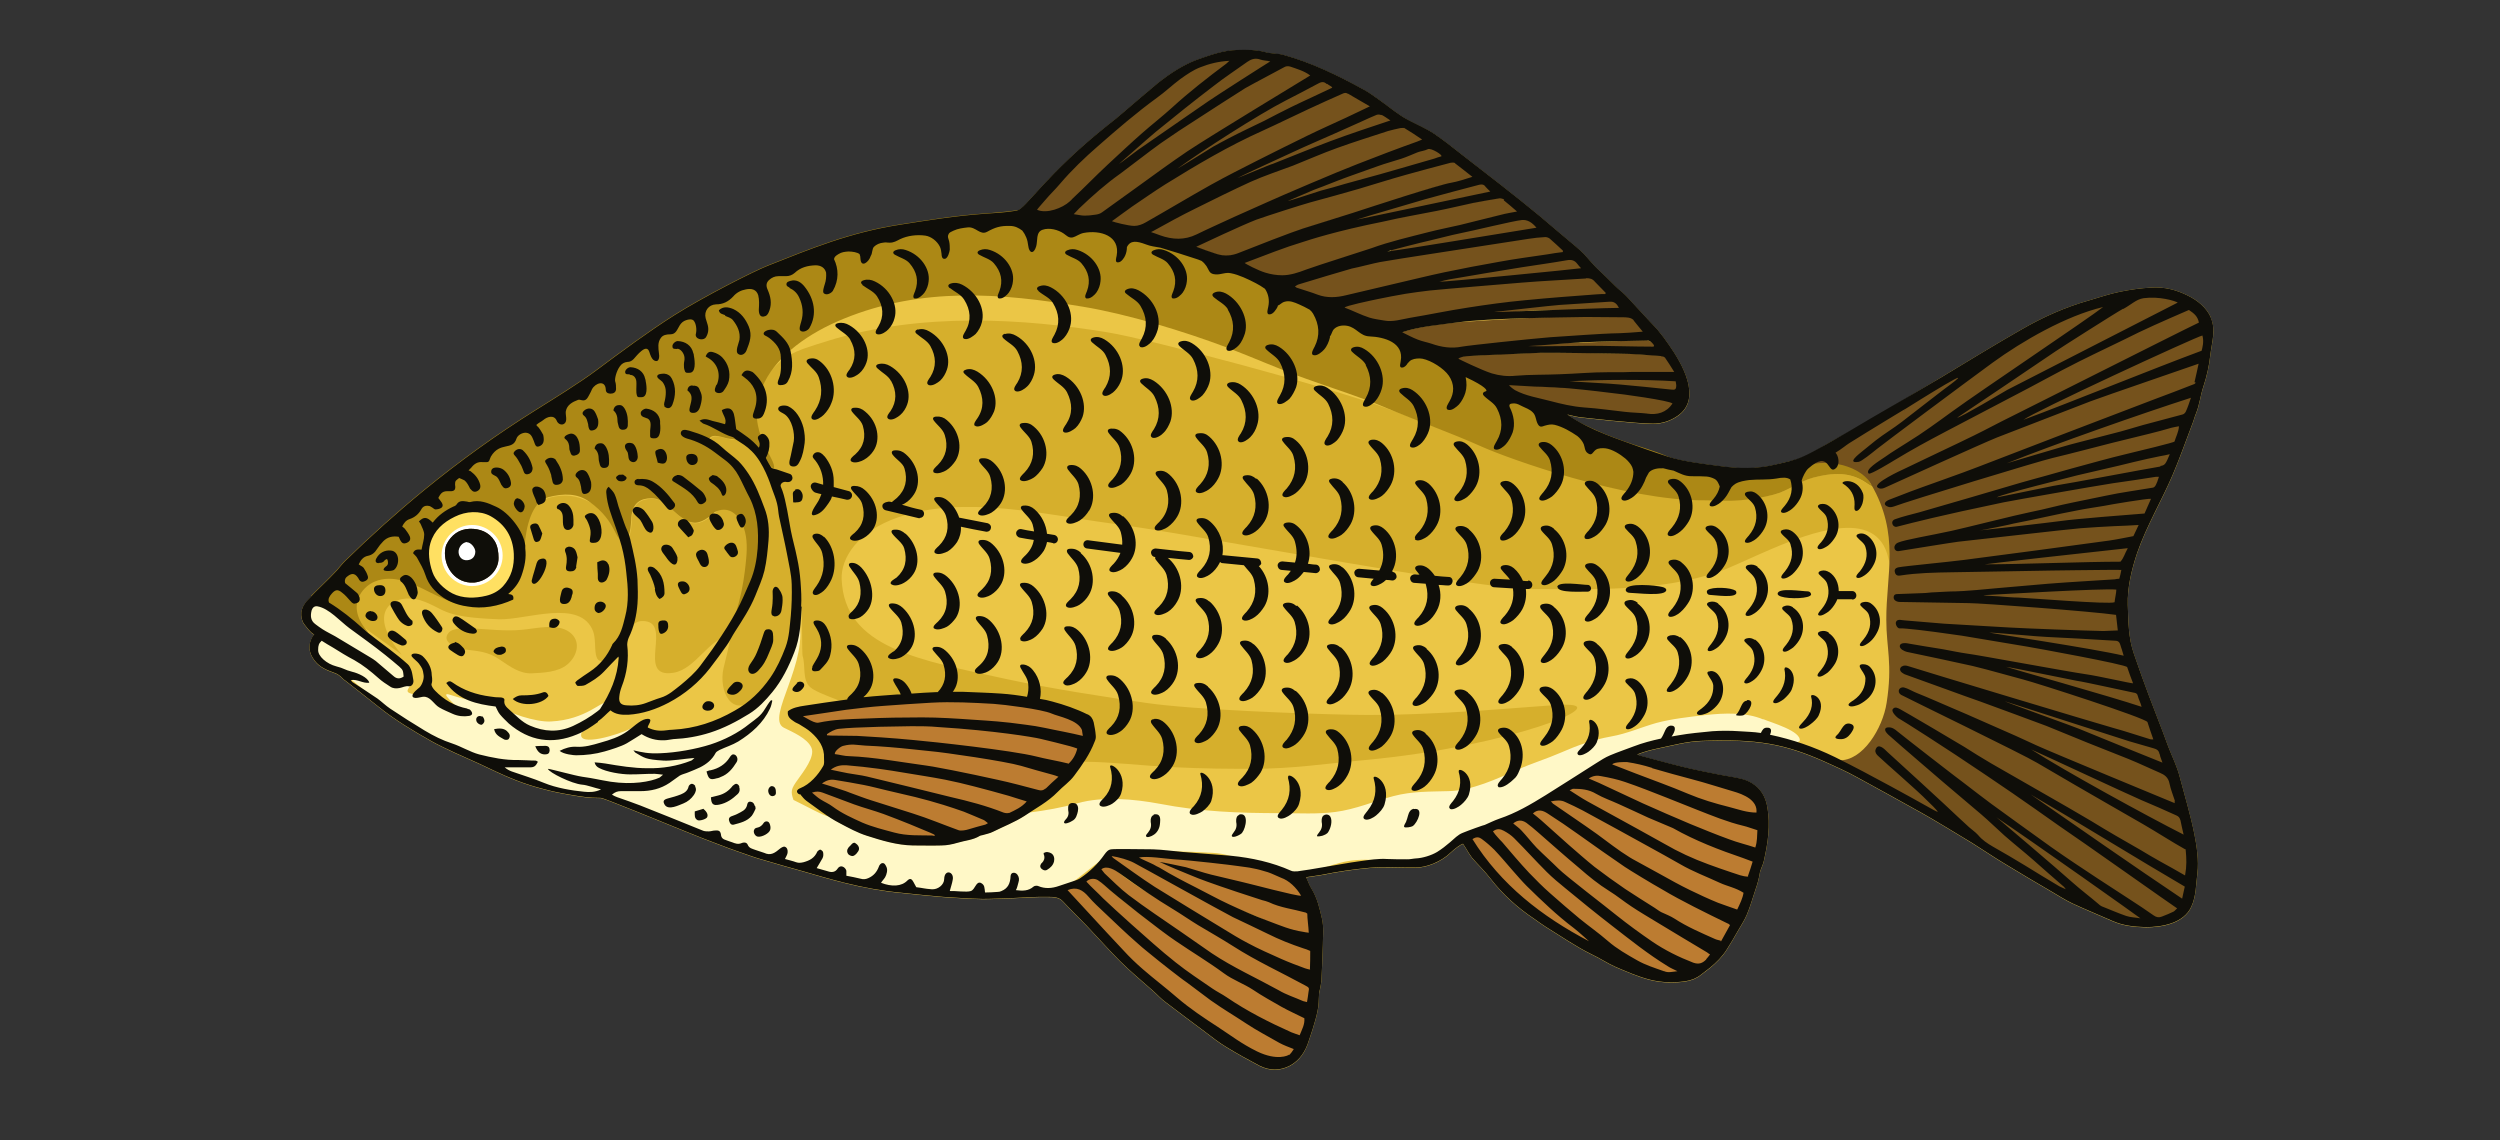 <?xml version="1.0" encoding="UTF-8"?>
<svg id="Layer_1" data-name="Layer 1" xmlns="http://www.w3.org/2000/svg" version="1.1" viewBox="0 0 851 388.1">
  <rect x="0" y="0" width="851" height="388.1" fill="#333333" stroke="none"/>
  <defs>
    <style>
      .cls-1, .cls-2, .cls-3, .cls-4, .cls-5, .cls-6, .cls-7, .cls-8, .cls-9, .cls-10, .cls-11 {
        stroke-width: 0px;
      }

      .cls-1, .cls-3 {
        fill: #75521c;
      }

      .cls-2 {
        fill: #0f0e09;
      }

      .cls-3, .cls-4, .cls-5, .cls-8, .cls-11 {
        fill-rule: evenodd;
      }

      .cls-4 {
        fill: #d6af2c;
      }

      .cls-5 {
        fill: #ac8815;
      }

      .cls-6 {
        fill: #fff8c7;
      }

      .cls-7 {
        fill: #bc7c31;
      }

      .cls-8, .cls-10 {
        fill: #fff;
      }

      .cls-9 {
        fill: #ffe062;
      }

      .cls-11 {
        fill: #ebc646;
      }
    </style>
  </defs>
  <g>
    <path class="cls-11" d="M752.6,108.1c-1.5-3.4-4.6-5.9-7.9-7.5-4-2-8-3-12.5-2.7-3.5.2-7.1.7-10.5,1.4-3.5.7-7,1.9-10.4,2.9-8.2,2.3-15.8,5.7-23.1,9.9-9.3,5.3-18.4,10.9-27.5,16.4-12.4,7.4-23.8,14.6-36.5,21.4-3.1,1.7-6.4,3.9-9.6,5.4-3.3,1.5-7.2,2.1-10.6,3-6,1.4-12,1.3-18,.5-6.1-.8-12.5-1.5-18.4-3.3-5-1.6-10-3.4-14.9-5.2-2-.7-4.1-1.5-6.1-2.3-4.6-1.8-9-4-13.1-6.8,1.4.3,2.8.7,4.2.9,2.7.3,19.3,2.2,25,2.2,3.1,0,5.8-.9,8.3-2.6,8.7-5.9,1.4-18.1-2.8-24.1-1.2-1.8-2.5-3.5-3.9-5.2-1.8-2-3.7-3.9-5.5-5.9-1.2-1.3-2.3-2.5-3.5-3.8-.8-.8-1.5-1.7-2.3-2.4-.9-.9-2-1.7-2.9-2.6-2.2-2.2-4.5-4.4-6.8-6.6-1.8-1.8-3.4-4-5.3-5.7-2.1-1.9-4.4-3.7-6.6-5.6-2.4-2-4.8-4.1-7.2-6.1-8.8-7.3-18-14.3-27-21.3-2.9-2.3-5.8-4.6-8.9-6.7-2.8-1.9-6-3.2-9-4.8-3.4-1.8-6.4-4.4-9.5-6.6-1.8-1.2-3.5-2.6-5.4-3.6-8.7-4.8-18.1-9.4-27.8-12-2-.5-4.1-.3-6-.9-3.1-.8-6.3-.8-9.4-.7-4.7.1-9.1,1.7-13.4,3.2-5,1.8-9.5,4.8-13.7,8.1-4,3.3-7.9,6.7-11.9,10.1-1.6,1.4-3.2,2.7-4.9,4-21.6,17.2-28.1,28.7-31.2,29.3-3.2.6-8.1.9-11.3,1.1-9.6.7-18.9,2.2-28.4,3.7-17.2,2.7-30.2,8.1-45.1,14-5,2-21.7,10.5-31.7,16.8-8.7,5.5-18.3,12.6-26.6,18.8-5.6,4.2-15,10-20.9,13.7-13.1,8.2-25.6,17.2-37.6,27-9.4,7.7-18.4,15.8-27.1,24.3-1,1-1.8,2.1-2.7,3.1-3.4,3.7-6.6,6.4-10.1,10.2-2.7,2.9-2.2,5.6-1.5,7.3.2.6,3.4,4.7,3.9,4.1-2,2.5-2.2,5.6-.5,8.2,1.7,2.7,3.9,3.8,7,4.9,1.3.4,2.3,1.1,3.2,2.1.3.3.6.5.9.7,3.8,3,7.6,5.9,11.3,8.9,5.6,4.5,11.8,8.2,18,11.7,4.5,2.5,11.2,5.4,15.9,7.5,5,2.3,7.8,3.8,12.9,5.8,3.1,1.2,6.2,2.2,9.4,3,2.9.8,5.9,1.4,8.9,1.9,4.1.7,6.3,1.1,10.6,1.1.8,0,20.7,8.1,29,11.5,3.6,1.5,7.3,2.9,11,4.3,2.3.9,4.5,1.7,6.8,2.5,2.9,1,5.8,2.1,8.8,2.9,4.3,1.3,8.6,2.5,12.9,3.7,4.8,1.4,9.6,2.8,14.4,4,6.4,1.6,12.9,2.8,19.4,3.4,4.7.5,9.4,1,14.2,1.4,4.5.3,8.9.6,13.4.7,3.4,0,6.8-.2,10.2-.3,4.1-.2,8.2-.5,12.2-.4,1.6,0,3.5,0,4.9,1.5,2.6,2.8,5.3,5.4,8,8.2,3.9,4.1,7.6,8.3,11.5,12.2,3.5,3.5,7.3,6.6,11,9.9,1.6,1.4,3,3,4.7,4.2,4.3,3.3,8.6,6.5,12.9,9.7,2.5,1.9,5,3.9,7.7,5.5,3.6,2.2,7.4,4.3,11.2,6.3,3.4,1.7,6.9,1.7,10.2,0,3.4-1.8,5.4-4.9,6.5-8.5.4-1.3.9-2.6,1.3-3.9.6-2.1,1.3-4.1,1.7-6.3.4-1.8.4-3.7.5-5.6,0-.6.2-1.2.3-1.7.2-1,.4-1.9.5-2.9.2-4.1.4-8.1.5-12.2,0-3,.4-6-.3-9-.8-3.5-1.6-7-3.5-10.1-.8-1.2-1.2-2.6-1.9-4,1.8-.3,3.6-.5,5.3-.8,5.4-1.1,10.8-1.9,16.2-2.4,2.5-.2,5-.2,7.5-.2,1.8,0,3.6.1,5.3.1.9,0,1.8,0,2.7,0,3.9.1,9-2,12.1-5,1.6-1.5,3.4-2.8,4.3-3.1.8,1.2,1.4,2.2,2,3.2.4.5.7,1.1,1.1,1.6,2.1,2.4,4.4,4.6,6.3,7.1,4.2,5.4,9.2,9.9,14.9,13.7,1.3.9,2.6,1.9,3.9,2.7,5.2,3.2,10.2,6.7,15.7,9.4,2.8,1.3,5.4,3.1,8.2,4.3,3.8,1.6,7.6,3.3,11.6,4.3,4,1,8.1,1.1,12.1.5,1.9-.3,3.7-1,5.2-2.2,1-.8,2.1-1.6,3.1-2.4,2.2-1.8,4.2-3.8,5.7-6.2,1.3-2,2.5-4.1,3.7-6.2,1.1-1.9,2.3-3.7,3.1-5.6,1.2-2.8,2-5.8,3-8.7.6-1.7,1.1-3.5,1.4-5.3.2-1.5,1.1-2.8,1.4-4.3,1.4-6.1,2.3-12.1,1.2-18.4-.6-3.5-2.2-6.2-5.2-8.1-2.4-1.5-5-1.8-7.7-2.3-2.7-.4-12.9-2.5-15.6-3.2-7.3-1.8-7.2-1.9-14.5-3.8-.5-.1-.9-.3-1.3-.5,2.5-1,4.9-1.6,7.3-2.1,4.8-1,9.5-2.3,14.4-2.5,19.2-.8,28.7,1.1,42,7,3.8,1.7,7.6,3.4,11.2,5.4,7.4,4,14.7,8.1,22.1,12.2,2.6,1.4,14,8.3,17.1,10.2,3.7,2.3,7.3,4.8,11,7,5.2,3.2,10.5,6.3,15.8,9.4,2.4,1.4,4.7,2.9,7.2,4.1,4.5,2.1,9.2,4,13.7,6,3.6,1.6,7.4,2,11.3,2.1,5.6,0,12.9-1.3,15.5-6.9,1.7-3.6,1.6-7.7,2.1-11.5.5-4.1-.2-9.1-1-13.1-1.3-6.6-3.3-13.1-5-19.6-.9-3.6-2.6-6.9-3.9-10.3-1.4-3.8-2.5-6.8-4-10.6-1.7-4.4-3.4-8.8-5-13.3-.8-2.3-1.9-5.4-2.7-7.7-1.9-5.4-1.9-11-2.1-16.6-.2-6,1.3-12.1,3.2-17.8,3.2-9.2,8.3-17.7,12.1-26.6,2.4-5.6,4.4-11.4,6.6-17.1.5-1.2.8-2.5,1.3-3.7,1.2-2.9,1.5-6.1,2.5-9.1,1.2-3.6,2-7.2,2.4-10.9.5-4.3,2-8.6.1-12.8Z"/>
    <path class="cls-4" d="M636.9,164.8c.2.3.3.6.5.9-.8-.4-1.7-1-2.3-1.4-5.5-3.8-11.5-3.4-18-1.7-4.8,1.3-8.6,4.7-13.5,5.8-12.5,2.9-54.4-.4-131.6-29.4-18.6-7-79.9-23.4-95.1-25.9-28.2-4.6-63-7-95,2.9-12.2,3.8-16,4.6-23.4,15.5-2.2,3.2-6.5,8.9-6.3,12.8.2,3.5,1.1,5.8-3.3,5.3-2.3-.3-6.4-2.5-7.5.4-1,2.7,3.2,6.3,4.4,8.1,4,6.3,1.5,14-4.3,18.1-3.5,2.4-5.6,2.6-9.1.3-3.5-2.3-6.1-6.8-10.4-6.7-4,0-6.2,1.7-6.8,5.6-.3,2,0,7.6-2.3,8.5-3.5,1.5-.8-7.1-12.2-13-4.4-2.3-8.5-2.8-13.7-1.5-6,1.5-8.5,7.5-9.1,13.1-.7,7.4-3.2,14.5-10.3,18.5-7.3,4.1-15.5,1.2-23-1.7-6-2.3-12-4.5-18.3-1.8-4.1,1.8-9.3,8.2-5.2,14.1l15.6,11.2c-13.1-15.6-1.7-21,6.3-18.5,8.7,2.8,6.5,5.8,26.9,6.5,9.2.3,27.7-7.2,32,4.1,1.7,4.5-1.3,13.5,6.3,8.8,3.4-2.1,5-12.2,10.3-12.3,11.3-.3-2.6,19.8,10.8,17.6,7.7-1.3,12.1-12,19.3-12.6.5,0-2.1,10.1-2.3,11-1.8,8,3,17.4,10.7,10.2,5.6-5.1,8.7-8.3,11.6-15,1.6-3.7,2.9-8.1,4.4-16.1,0,.4,0,16.3.2,16.7,1.1,3.5-.2,8.2,2.6,10.7,2.9,2.6,13,5,19.5,9.2,7.6,4.9,18.1,8.1,27.4,9.7,15.2,2.6,30.9,6.5,46.5,6.5,8.1,0,20.9,1.4,29,1.8,12.1.6,20.4.6,27.9.6,14.3,0,24.4-1.7,38.8-3,49.2-4.6,85.4-19.4,67.2-18.8-9.5.3-43.7,4-72.2,3.4-15.9-.3-53.7-1.7-69.5-4-14.6-2.1-32.6-4.9-47.1-8-30.7-6.7-55.8-10.7-56.8-34.1-.3-7.1,5.3-16.3,19.2-21.1,22.2-7.7,50.1-.9,72.7,2.1,14.8,2,29.4,4.7,44.1,7.2,19.5,3.3,85.6,15.1,97.6,15.1,21.9,0,44.4,1.1,65-5.9,8-2.7,26.5-13.1,40.5-14.7,8.4-1,15.2,1.2,17.2,10.1,1.5,6.8,1.9,1.3.3-9.1-.8-5.1-2.5-10.5-5.8-16.2Z"/>
    <path class="cls-6" d="M600.2,244.9c-5.8-2.5-13.3-2.2-19.6-1.5-5.4.6-11.6,1.3-16.8,2.7-5.3,1.5-9.8,3.6-15.4,4.6-6.1,1.1-11.4,3-17.1,5.5-4.8,2.1-9.8,3.6-14.7,5.8-7,3.1-15.6,7.1-23.4,7.3-6.5.2-12.5,0-18.9,1.7-6.5,1.7-12.8,4.5-19.8,5.4-6.1.8-12.4.4-18.6.4-14.1,0-27.3-.5-41.2-3.2-8.6-1.6-19.3-2.6-27.8-.2-5.4,1.5-11,2.5-16.6,3.2-.5.3-1,.6-1.5,1-3.4,2.2-7.1,3.6-10.7,5.4-1.2.6-2.5.8-3.7,1.2-.3,0-.6,0-.8.2-2.3,1.5-5.1,1.6-7.7,2.4-1.7.5-3.6.8-5.4.9-3.3.1-6.6,0-9.8,0-5.4-.1-10.5-1.7-15.6-3.3-3.2-1.1-6.2-2.8-9.3-4.3-1.3-.7-2.5-1.4-3.7-2.2-1.5,0-8.8-4.1-12-5.6-1-2.9-.9-3.7,1.6-7.1,1.7-2.4,5.9-7.7,4.5-10.7-1.4-3.2-6.4-5.3-9.4-6.8-6.4-3.3,9.1-22.7,4.9-37.3-1.3-.2.6,14.3-14.5,29.7-3.7,3.7-18.6,8.6-21.2,9.1-4.7.8-10.3,1.2-15.1,1.2-3,0-1.2-4.7-3.4-3.3-1.7-.2-1.2.2-2.7.9-4.1,2-18.3,6.5-16.9,1.6.2-.7,10-10.1,8.9-10.5-2-.7-7.2,5.9-19.3,6.5-4.9.3-14.8-2.8-19.2-6.1-2.1-1.6-3,.3-5.5-.6-2.1-.8-3.2-.3-9-2.2-8.2-3,13.7,12.4-4.1,1.9-2.7-1.6-7.3-1.6-10.1-2.6-2.6-.9,1.6-2.9.7-5.4-.7-2-1.6-2.9-3.1-4.1-2.6-2.1-5.9-4-8.7-6-3.4-2.5-15-13-18.9-14.9-1.3-.6-11.4-.7-1.8,8.8l-.2,2.2c-.3,3.2-.9,6.6.7,8.7,3.9.6,6.6,2.6,9.6,4.8,4.3,3.2,7.8,6.4,12.1,9.6,5.5,4.2,13.2,9.6,19.6,12.1,6.9,2.6,11.6,5.1,18.3,7.9.3.1.6.2,1,.3-1.7,1.8,5.2,5.1,30.1,11,7.2-1.1,17.6,2.5,21.8,5.4,7.1,4.9,11.8,4.8,19.6,8.1,8.7,3.7,39.6,12.7,46.2,14.4,6.5,1.7,13.6,2.8,20.3,4.2,7.3,1.5,19.1,1.8,26.6,2.2,10.7.5,23.5-2.5,26.9-3,2.9-.4,4.8-2,7.1-3.8,3.2-2.4,6.3-5.2,9.6-7.3,1.7-1.1,1.3-1.4,3.9-1.6,1.6-.2,3.3,0,4.9,0,9,0,17.9.2,26.8.7,8.9.4,16.3,6.1,24.8,7.2,7.3,1,14.3-3.2,21.4-4.4,7.9-1.3,15.9.8,23.7-.3,3.7-.5,7.7-2.1,10.8-4.5,2.9-2.4,4.7-4.5,8.3-5.5,8.2-2.4,16.8-4.7,23.3-10.1,7.9-6.5,17.4-11.6,26.9-15.9,8.9-4,18.4-4.7,28.3-5.1,5.8-.2,11.8-.4,17.6,0,4.5.3,10.5,2.9,14.8.6.9-3.4-9.9-6.4-12.4-7.5Z"/>
    <path class="cls-5" d="M636.9,164.8c-2.9-5-9.8-11.3-16-11-3,.1-9.4,7.3-31.5,6.3-6.6-.3-14.1-1.4-22-4.8-4.8-2.1-10-3.4-14.9-5.2-2-.7-4.1-1.5-6.1-2.3-4.6-1.8-29.6-14-30.9-14.7,0,0-.8-.5-1.4-1-11.2-5.6-38.1-19.1-38.1-19.1h.4c-3.2-1.6-13.7-6-15.4-6.7-1.1-.5-21.2-9.1-21.2-9.1h.2c-54.7-22.1-83.8-25.3-94-25.6,0,0,0,0,0,0-1.8.3-4,.5-6.3.7-1.8.2-3.6.3-5,.4-9.6.7-18.9,2.2-28.4,3.7-17.2,2.7-30.2,8.1-45.1,14-5,2-21.7,10.5-31.7,16.8-8.7,5.5-18.3,12.6-26.6,18.8-5.6,4.2-15,10-20.9,13.7-13.1,8.2-25.6,17.2-37.6,27-9.4,7.7-18.4,15.8-27.1,24.3-1,1-1.8,2.1-2.7,3.1-3,3.2-5.7,5.7-8.7,8.7,2,1,4,2.1,10.2,6.1l9.3,6.4c-8.1-9-2-15.6,2.1-17.3,6.3-2.7,13.1.7,18.8,3.6,13.3,6.6,16.8,5.8,24,1.6,7.1-4,7.6-10.3,8.3-17.7.5-5.7,2.2-14.8,8.2-16.3,5.2-1.3,9.7-1.3,13.7,1.5,10.1,7.1,8.6,14.4,12.2,13,2.3-.9,2-6.5,2.3-8.5.6-3.9,2.9-5.6,6.8-5.6,4.3,0,6.9,4.4,10.4,6.7,3.5,2.3,5.7,2.1,9.1-.3.7-.5,1.4-1.1,2-1.7,4.3-2.1,7.5.2,9.4,4.2,1.6,3.4,1.7,7.6,1.3,11.7-.4,4.4-1.6,16.2-6.3,25,1.3,0,7.7-17,8.5-18.4,1.4-2.4,2.2-4.8,3.2-7.6,2-5.6,2-12.2-1-17.4-2.9-5.1-6-10.3-9.8-14.9-1.1-1.3-4.4-4.2-7.5-5.9,0-.4,0-.8.1-1.2,1.1-2.9,5.2-.5,7.5-.4,9.3.4,15,12.9,14.8,9.4-.2-3.9-10.7-13.9-3.2-28.8,4.7-9.3,15.1-16.7,26.9-21.5,26.7-10.9,53.2-8.8,81.4-4.1,15.2,2.5,34.4,8.4,48.8,13.8,9,3.4,18.1,7.5,27.1,10.7,9.1,3.3,18.6,6.2,27.5,10,10.7,4.5,21.8,8.4,32.3,13.1,9.1,4.1,49.1,18.5,75.8,18.3,5.6,0,12,1,23.6-1.9,4.9-1.2,8.7-4.5,13.5-5.8,6.5-1.7,12.5-2.1,18,1.7.7.5,1.5,1,2.3,1.4-.2-.3-.3-.6-.5-.9ZM161.4,198.3c-.5,0-1,0-1.4,0-5.6-.4-9-5.9-8.5-11,0-.7.2-1.4.5-2,1.6-3.1,4.3-5.1,7.9-5.3,3.5-.1,6.6,1.1,8.5,4.2,1.1,1.7,1.3,3.7,1.3,5.7,0,4.4-4.1,8-8.3,8.4Z"/>
    <path class="cls-1" d="M549.8,133.4c-.9,0-1.7-.2-2.5-.3-3.1-.5-13.8-1.5-16.1-1.6-.7,0-1.4,0-2.1-.1-.5,0-1.1,0-1.6,0-.7,0-1.3,0-2,0-1,0-1.9,0-2.9-.1-2-.1-4-.2-6-.3l-3.2-.2v.4c-.1.7,2.2,2.1,2.2,2.2,3,1.6,6.2,2.3,9.4,3.1.9.2,1.9.4,2.8.7,3.9,1,7.7,1.9,11.7,2.2,3,.2,6.1.6,9,.9,1.6.2,3.2.4,4.8.6,1.2.1,2.3.2,3.5.2,1.4,0,2.8.1,4.2.3.6,0,1.2.1,1.7.1,3.2,0,5.6-1.3,7.3-3.8v-.2c.1,0,0-.2,0-.2-.4-1.5-20-3.8-20.2-3.8Z"/>
    <path class="cls-1" d="M571,130c0-.1,0-.3,0-.4v-.4c0,0-.4,0-.4,0-4.4-.3-10-.4-16.2-.4s-14.3.2-19.9.5v1c1.5.1,3.9.3,6.4.4,4,.2,8.5.5,10.9.7,3.8.4,7.7.8,11.5,1.2,1.9.2,3.7.4,5.6.6.3,0,.5,0,.7,0,.4,0,.9,0,1.2-.4.4-.4.4-1,.4-1.8,0-.3,0-.7-.1-1Z"/>
    <path class="cls-1" d="M516.1,128.5c3-.3,6.6-.4,10.1-.4,1.6,0,3.2,0,4.6-.1,2.4,0,4.6-.2,6.7-.3,3.2-.2,6.3-.3,9.9-.4.8,0,1.6,0,2.5,0,.8,0,1.7,0,2.5,0,.8,0,1.6,0,2.4,0,1.2,0,2.4,0,3.7,0h0c2.5,0,5,0,7.7,0h4.6s-.5-.7-.5-.7c-.3-.5-.7-1.1-1-1.5-.8-1.2-1.4-2.3-2.2-3.3-.4-.5-1.1-.7-1.7-.8-1.2,0-2.4-.2-3.6-.2-3.5-.2-7.1-.5-10.6-.5-2.2,0-5.1,0-8.2-.1-7-.1-15.1-.3-18.7-.2-.7,0-8.3.4-11.9.5h-1.7c-2.2.2-4.3.3-6.5.4-1.4,0-2.7.1-4.1.2h-.2c-1.2,0-2.5.1-3.8.9l-.5.3.4.4c.3.4,8.6,4.2,11.6,5.1,1.9.6,3.9.9,6.1.9s1.5,0,2.3-.1Z"/>
    <path class="cls-1" d="M537.6,116.6c-6.6.3-13.8.5-17.5.7v1c.7,0,1.9,0,3.6,0,3.1,0,7.2,0,10.9,0,2.6,0,4.8,0,6.1,0h0c3.4,0,7.7,0,12,.1,3.6,0,7.1.1,9.9.1h0c.8,0,.8-.5.8-.7,0-.8-2.2-2-2.9-2-3.4,0-7.4.2-11.4.4-2.6.1-6.9.3-11.5.5Z"/>
    <path class="cls-1" d="M527.6,115.3c4-.3,8.2-.6,12.2-.8l5.1-.3c1.2,0,2.4-.2,3.6-.2,1.8,0,3.6,0,5.4,0,1.4,0,2.8,0,4.2,0,.3,0,.6,0,1-.1.2,0,.3,0,.5-.1h.8c0-.1-1.7-2.1-1.7-2.1-.8-1-1.6-1.9-2.3-2.7-1-1.1-2.1-1.6-3.7-1.6h-.4c-1.6,0-3.2,0-4.9,0-2.4,0-4.8,0-7.2,0-11.5.3-39.8,1.9-43.8,2.3-5.7.6-13.5,1.4-19.3,3.4l-1.1.4,1.1.5c.5.3,1.1.5,1.6.8,1.2.6,2.4,1.2,3.7,1.7.8.3,1.7.5,2.5.7.7.2,1.5.4,2.2.6,2.5.9,4.9,1.3,7.2,1.3s2.2-.1,3.3-.3c2.8-.5,23-2.7,30-3.2Z"/>
    <path class="cls-1" d="M530.9,103.3c-2.2.2-13.2,1.4-19.1,2l-3.6.4v.5c0,.1.1.5.6.5s3.7-.3,6.9-.5c2.6-.2,5.4-.5,6.5-.5h0s29.9-.4,29.9-.4l-.4-.7c-.9-1.5-1.8-2.5-3.7-2.4-3,.2-6.1.4-9.1.6-2.6.2-5.2.3-7.9.5Z"/>
    <path class="cls-1" d="M480.1,108.6c2.9-.5,5.8-1,8.6-1.5,3.7-.7,7.4-1.4,11.2-2,6.7-1,13.2-1.9,19.4-2.5,5.8-.6,11.6-1,17.3-1.4,2.3-.2,4.6-.3,6.9-.5.7,0,1.3,0,2-.1h1.2c0,0,.5-1.1.5-1.1l-.2-.2c-.4-.4-.7-.7-1.1-1.1-.9-.8-1.8-1.7-2.6-2.6-.9-1-1.9-1.4-3.3-1.3-3.2.2-6.3.4-9.5.6-4,.2-8.1.5-12.2.8-6.5.5-26.8,2.2-31.5,2.7-2.8.3-5.2.7-8.1,1.1-3.3.5-5.5,1-8.6,1.6l-.9.2c-11.2,2.3-11.5,2.9-11.7,3.2l-.2.5.5.2c1.1.4,2.2.9,3.3,1.4,1.7.7,3.4,1.5,5.1,2,1.2.4,2.5.6,3.7.8.5,0,.9.2,1.4.2.6.1,1.3.2,2,.2,1.6,0,3.3-.3,4.8-.7.7-.2,1.4-.3,2.2-.4Z"/>
    <path class="cls-1" d="M517.8,90.5c-8,1.3-15.8,2.6-24.5,4.1-.8.1-1.6.3-2.3.5-.4,0-.7.2-1.1.3l-1.6.4,1.6.6c0,0,.2,0,.3,0,2.1,0,47.1-4.3,48.2-4.6l.7-.2-.9-1.1c-.3-.3-.6-.7-.8-1-1.1-1.3-2.3-1.7-4.1-1.4-3.1.6-6.3,1-9.4,1.5-2,.3-4,.6-6,.9Z"/>
    <path class="cls-1" d="M463.8,99.6c4.1-1,8.2-2,12.3-2.9,1.2-.3,2.4-.6,3.6-.9,3.9-.9,7.9-1.9,11.9-2.7,6.2-1.3,12.5-2.5,18.8-3.6,3.8-.7,7.7-1.2,11.5-1.8,1.6-.2,3.1-.5,4.7-.7,1.2-.2,2.4-.4,3.7-.5l2.1-.3v-.4c0,0,0-.2,0-.2,0-.2,0-.5-.2-.7l-.8-.7c-1.2-1.1-2.5-2.3-3.7-3.4-.4-.4-1.1-.6-1.7-.6h-.1c-2,.1-3.9.3-5.7.6-2,.3-4.1.6-6.1.9-1.2.2-2.4.4-3.7.6-4.2.6-36.8,5.6-40.9,6.4-1.2.2-3.2.7-5.1,1.2-1.8.4-3.4.8-4.5,1-1,.2-15.6,4.6-18.1,5.4-.3.1-.6.3-.9.5-.1,0-.3.2-.5.3l-.7.4.7.4c.1,0,.3.2.4.2.2.1.4.2.6.3.8.3,1.6.5,2.4.8,1.5.5,3,1,4.5,1.5,1.6.6,3.3.9,5.1.9s3.1-.2,4.9-.6l5.5-1.3Z"/>
    <path class="cls-1" d="M497,78.9c-2.1.4-4.3,1-6.4,1.5-1.4.3-2.8.7-4.1,1-.1,0-10.3,2.4-12.6,3.3h0c-.2.1-.4.2-.4.2v.2c-.1,0,0,.6,0,.6h.7c4.3,0,8.6-.8,12.7-1.6.8-.2,1.6-.3,2.4-.5,5.1-.9,10.3-1.8,15.4-2.5,6-.9,12.3-1.9,18.5-3.1l.8-.2-.6-.6c-1.8-2.1-3.6-2.9-5.4-2.7-1.9.2-8.3,1.7-14,3-3,.7-5.6,1.3-7,1.6Z"/>
    <path class="cls-1" d="M458,87.7c1.3-.4,2.7-.8,4-1.1,1.6-.4,3.3-.9,4.9-1.5,5-1.8,10.3-3.2,15.4-4.5,1.4-.4,2.7-.7,4.1-1.1,2-.5,4.1-1,6.1-1.4,1.5-.3,3-.6,4.5-1,2.8-.7,5.7-1.4,8.5-2.1,2.3-.6,4.5-1.1,6.8-1.7.9-.2,1.8-.4,2.7-.5.5,0,.9-.2,1.4-.3l1-.2-2.1-1.8c-1.1-1-2.2-1.9-3.2-2.7-.5-.4-1.3-.6-1.8-.5-2.7.4-5.9,1-9.1,1.6-2.1.4-4.1.9-6.2,1.3-2.1.5-4.1.9-6.2,1.3-2.3.5-4.6.9-6.9,1.3-3.7.7-7.5,1.4-11.1,2.2-10.3,2-19.4,4.3-27,6.7h-.4c-2.8,1-5.9,2.1-9.7,3.5-2.4.9-4.9,1.8-7.2,2.7-1,.4-2,.8-3,1.2h-.4c0,.1,0,.5,0,.5,0,.7,6.3,3.4,7.3,3.7,1.9.6,3.9.9,5.7.9h.2c2.8,0,5.3-.9,8.2-1.9,4.9-1.8,9.3-3.3,13.4-4.7Z"/>
    <path class="cls-1" d="M485,67.3c-4.6,1.3-9.2,2.7-13.7,4-1.7.5-3.3,1-5,1.5-1,.3-2.1.6-3.2,1l-1.6.5.2.9,46.5-9.7-.7-.6c-.2-.2-.4-.4-.6-.6-.4-.3-.7-.6-.9-.9-.6-.9-1.5-1.2-2.8-.9-2,.5-4.1,1.1-6.1,1.6-4,1.1-8.2,2.1-12.2,3.3Z"/>
    <path class="cls-1" d="M453.1,75.3c2.5-.8,5-1.6,7.5-2.4,3.8-1.2,7.5-2.4,11.2-3.7,3.3-1.1,6.6-2.2,10-3.3l1.5-.5c3.5-1.1,7.1-2.3,10.8-2.9,1.6-.3,3.2-.8,4.9-1.3.8-.2,1.6-.5,2.4-.7l.9-.3-2.4-1.9c-1.5-1.2-2.8-2.2-4.2-3.3-.3-.2-.8-.3-1.1-.3s-.5,0-.8.1l-1.6.4c-4.5,1.2-9.1,2.4-13.6,3.7-2.8.8-5.6,1.7-8.4,2.5-2.6.8-5.1,1.6-7.7,2.3-5.8,1.7-11.6,3.3-16.5,4.6-2.8.8-15.2,4.7-18.4,5.9-4.9,1.9-18.4,8.2-20.5,9.2l-1,.5,3.2,1.1c1.6.6,3.1,1.1,4.7,1.6,1.2.4,2.4.6,3.5.6s3.1-.3,4.7-1c5-2,18.4-7.2,21.5-8.2,3.1-1,6.3-2,9.4-3Z"/>
    <path class="cls-1" d="M482.3,51.4c-.6.2-1.2.5-1.8.7-1.1.5-2.3.9-3.5,1.3-1.2.4-2.4.8-3.6,1.1-1.5.5-3.1.9-4.6,1.5-1,.4-2.3.8-3.6,1.3-2.3.8-4.7,1.7-6.5,2.3-2,.7-3.6,1.4-5.2,2-2,.8-3.9,1.5-6.3,2.4,0,0-8.5,3.6-8.9,3.8l-.3.2.2.7h.4c.3,0,1.9-.5,7.7-2.4,1.8-.6,3.3-1.1,3.7-1.2,1.7-.5,3.4-.9,5-1.4,1-.3,2.1-.6,3.1-.9,1.6-.4,3.2-.9,4.8-1.3,2.4-.7,4.8-1.3,7.2-2,4.2-1.2,8.4-2.4,12.6-3.6l5.8-1.7c.1,0,2.3-.7,2.5-.8.3-.1.4-.4.3-.7-.2-.9-3.2-2.7-4.6-2.7s-.5,0-.7.2c-.4.2-1.3.4-2,.6-.6.1-1.1.3-1.6.4Z"/>
    <path class="cls-1" d="M420,74.4l.5-.2c1.6-.7,3.3-1.5,4.9-2.2,2.1-.9,4.2-1.8,6.3-2.8,4.5-2.1,23.6-10.3,30.8-13l3.5-1.3c5.2-2,12.4-4.7,16.7-6.2.3-.1.6-.2,1-.4.2,0,.4-.2.7-.3l.8-.4-2.4-1.5c-1.6-1-3.1-2-4.6-2.9-.3-.2-.9-.2-1.5-.1l-.9.2c-1.1.2-2.3.4-3.4.8l-3,1c-4.8,1.5-9.7,3.1-14.4,4.8-3.1,1.1-6.2,2.4-9.2,3.6-2,.8-3.9,1.6-5.9,2.4-1.8.7-3.6,1.4-5.3,2-3,1.1-6.1,2.2-9.1,3.5-6.7,3-13.2,6.2-18.9,9.1-3.4,1.7-6.7,3.5-10,5.3-1.4.8-2.9,1.6-4.3,2.3-.1,0-.2.1-.4.2l-1.3.7,2.2.8c.7.3,1.3.5,1.9.7,2.2.8,4.3,1.2,6.3,1.2s4.5-.5,6.5-1.5c4.1-2,8.3-3.9,12.4-5.7Z"/>
    <path class="cls-1" d="M463.3,40.9c-1.7.7-3.3,1.5-5,2.2-1.5.6-2.9,1.3-4.4,1.9l-3.6,1.6c-3.3,1.4-6.6,2.9-9.9,4.4-2.6,1.2-16.8,7.8-19.3,9l-.5.2.4.7h.3c.3,0,1-.3,6.2-2.4,2.1-.9,4.7-2,5.5-2.3h0s.4-.1.4-.1c2-.8,4-1.6,6-2.4,4.5-1.8,9.1-3.7,13.8-5.4,4.6-1.7,9.2-3.2,14-4.8,2.1-.7,4.2-1.4,6.3-2.1l.9-.3-.8-.5c-.3-.2-.6-.4-.9-.6-.7-.5-1.4-.9-2.1-1.3-.6-.3-1.5-.3-2-.1-1.2.5-2.4,1-3.5,1.5-.6.3-1.2.5-1.8.8Z"/>
    <path class="cls-1" d="M412.5,63.3c4.6-2.5,9.3-5,13.9-7.3l2-1c6.1-3.1,11.7-5.9,17.1-8.5,2.8-1.4,5.7-2.7,8.5-4,1.4-.7,2.9-1.3,4.3-2,1.7-.8,3.3-1.6,5.1-2.4l4-1.9-3-1.7c-1.8-1-3.5-2-5.2-3-.7-.4-1.4-.5-2.3,0-1.6.7-3.2,1.4-4.8,2.2-2.2,1-4.5,2-6.7,3-2.3,1.1-4.6,2.2-6.9,3.2-2.9,1.4-5.9,2.8-8.8,4.2-11.9,5.4-23,12-33.2,18.4-3.2,2-6.4,4.2-9.4,6.3l-1.7,1.2c-1.6,1.1-3.1,2.2-4.7,3.4-.7.5-1.5,1.1-2.2,1.6l-.6.4.7.4c.7.4,5.7,1.6,7.8,1.6h0c1.7,0,3.3-.8,4.1-1.3,3.3-1.9,6.6-3.8,9.9-5.7,4-2.3,8.2-4.8,12.3-7.1Z"/>
    <path class="cls-1" d="M437.6,33.7c-9.6,4.9-29.1,17.5-37,23.2l.5.8c.3-.1,3-1.8,7.1-4.4,2.4-1.5,4.9-3,5.1-3.2.6-.3,1.2-.6,1.8-1,1.1-.6,2.3-1.3,3.4-1.8,2.1-1.1,4.3-2.1,6.4-3.1,1.9-.9,3.9-1.9,5.8-2.8,1.5-.7,3-1.5,4.5-2.3,1.6-.8,3.1-1.6,4.7-2.4,2.2-1.1,4.8-2.3,7.2-3.4,2.2-1,4.5-2.1,6.5-3.1.2,0,.3-.3.3-.5,0-.5-.5-.7-1.2-1.2-.3-.2-.6-.4-.7-.5-.5-.5-1.1-.7-1.7-.7s-1.3.3-2,.7l-1.5.8c-3,1.6-6.1,3.3-9.2,4.8Z"/>
    <path class="cls-1" d="M387.9,63.7c1.5-1,2.9-2.1,4.4-3.1,4-2.9,8.1-5.8,12.2-8.6,6.6-4.4,28.6-17.8,38-23.5,2-1.2,3.4-2,3.8-2.3l.6-.4-.6-.4c-1.8-1.3-4.2-2.1-6.1-2.8l-.7-.3c-1-.3-1.8-.3-2.8.3-2.3,1.3-4.7,2.5-6.9,3.7-1,.5-2,1.1-3,1.6-.3.2-.6.3-.9.5-.7.4-1.5.8-2.2,1.2-5.3,3.4-10.9,7-16.5,10.6l-1.7,1.1c-3.5,2.2-7,4.6-10.5,7-2.4,1.7-4.7,3.5-7,5.3-2.2,1.7-4.4,3.4-6.7,5.1-5.4,3.9-10.2,8.3-14.2,12.1-.4.4-.8.8-1.2,1.2-.2.2-.4.4-.6.7l-.6.7h.9c.5.2.9.3,1.3.3.9.1,1.6.3,2.4.3h.3c1,0,2.1,0,3.3-.3,1.1-.2,1.9-.5,2.6-.9,2.5-1.8,5.1-3.6,7.6-5.4,1.6-1.2,3.3-2.4,4.9-3.6Z"/>
    <path class="cls-1" d="M393,44.7c-1.4,1.1-5.4,4.6-8.6,7.5-1.9,1.7-3.7,3.2-3.9,3.4l-.4.3.5.6h.2c.2,0,.3,0,6.3-4.5.3-.2.5-.4.5-.4l8-5.5c3.9-2.7,7.9-5.5,11.8-8.2,2.9-2,5.6-3.8,8.3-5.6,3.4-2.2,6.8-4.4,10.2-6.5l3.3-2.1c.6-.4,1.3-.8,2-1.3l2.5-1.6-1.3-.2c-.5,0-.9-.1-1.3-.2-.8,0-1.3-.2-1.9-.4-1.7-.6-3.3-.4-4.9.7-1.3,1-2.7,1.9-4,2.8-2.5,1.8-5.1,3.6-7.6,5.5-5.9,4.6-12.2,9.6-19.8,15.7Z"/>
    <path class="cls-1" d="M365.5,68c1.9-1.8,3.5-3.4,5-4.9,2.2-2.1,4.2-4.1,6.9-6.6,4.2-4,8.1-7.5,11.8-10.8,1.5-1.3,3.1-2.7,4.6-3.9,1.9-1.5,3.8-3.1,5.6-4.8,6-5.5,12.4-10.4,18.4-14.9.2-.2.4-.3.7-.6.1-.1.3-.3.5-.4l1-.9h-1.4c-3.4.2-6.7,1-10,2.3-2.5,1-4.9,2.6-6.9,4.1-1.4,1-2.8,2.2-4.1,3.3-1.3,1.1-2.6,2.1-3.9,3.1-6.9,5-13.4,10.6-20.1,16.4-5.2,4.5-9.6,8.9-13.1,13-.8.9-1.7,1.9-2.5,2.8-.8.9-1.7,1.8-2.5,2.8-.3.3-.6.7-.9,1-.6.7-1.3,1.5-1.9,2.3l-.4.5.6.3c.8.4,1.7.5,2.8.5,3.3,0,7-1.8,8.8-3.4.2-.2.4-.4.6-.6.1-.1.2-.2.4-.4Z"/>
    <path class="cls-7" d="M316.5,282.3l-2.1-.9c-1.4-.6-2.9-1.2-4.3-1.8l-1.1-.5c-2.6-1-5.2-2.1-7.9-3-1.7-.6-3.4-1.1-5.2-1.7-1.6-.5-3.3-1-5-1.6-2.9-1-5.8-2.1-8.7-3.2l-2-.8c-1.6-.6-2.7-.6-4.2,0l-1.6.6,1.4,1.1c.4.3.7.5,1,.8.7.6,1.3,1.1,2,1.5.6.4,1.2.8,1.9,1.1.8.5,1.6.9,2.3,1.4,3.2,2.4,6.8,4,10.2,5.6,3,1.4,6.2,2.2,9.3,3,.6.2,1.2.3,1.7.5,3.4.9,6.9.9,10.2,1,1,0,2.1,0,3.1,0h.2c.3,0,1.4,0,1.6-.9.2-1-.9-1.5-2.7-2.2ZM336.3,279.1c-.4-.3-.7-.6-1.2-.8h-.2c-2.1-1-4.3-2-6.5-2.9-2.3-.9-4.6-1.7-7-2.4-3.1-.9-6.3-1.8-9.7-2.7-2.3-.6-4.5-1.1-6.8-1.6-1-.2-2-.5-3-.7-.8-.2-1.6-.4-2.4-.6-1.7-.4-3.5-.9-5.3-1.2-2.9-.6-5.8-1.1-8.6-1.5l-1.1-.2c-1.8-.3-3.4.1-5.2,1.4l-1.6,1.1,9.9,3.2c.4.1.8.3,1.3.4.8.3,1.6.6,2.4.9,1.7.6,3.5,1.3,5.3,1.9,2.3.7,4.6,1.4,6.8,2,2.8.8,5.6,1.6,8.5,2.5,4,1.3,8.1,2.7,12,4.1l3,1.1c.6.2,1.2.3,1.7.3s.9,0,1.4-.2c1.2-.4,2.4-.7,3.6-1,.7-.2,1.4-.4,2.1-.6.3,0,.5-.2.7-.3,0,0,.2-.1.4-.2l1.3-.7-1.2-.9c-.2-.1-.3-.3-.5-.4ZM347.9,271.2c-1.4-.5-2.8-.9-4.2-1.3-3.5-1-7.2-2-11.8-3.2-2.4-.6-7.2-1.8-9.9-2.3-3.5-.6-5.9-1-8.8-1.5h-.2c-1.4-.3-2.9-.5-4.7-.8l-1.9-.3c-2.3-.4-4.7-.8-7.1-1.1-3.6-.5-7.3-.9-11-1.2-2.3-.2-4.4.4-6.1,1.7l-1.7,1.3,2.1.4c.7.1,1.3.3,1.9.4,1.4.3,2.6.6,3.9.8.9.2,1.8.3,2.6.4,1.2.2,2.5.4,3.7.7,3.4.8,6.8,1.6,10.2,2.5l3.8.9c1.6.4,3.2.8,4.9,1.2,3.2.8,6.5,1.6,9.7,2.4,5.4,1.3,11.7,2.9,17.8,5.3.5.2,1.1.3,1.5.3s.8,0,1.1-.2l.6-.3c2.1-1,4.2-1.9,5.8-3.9l.9-1.1-1.4-.4c-.7-.2-1.3-.4-2-.6ZM358.9,262.8c-1.2-.3-2.4-.7-3.7-1-2.4-.7-4.9-1.4-7.3-2.1-5.7-1.7-26.6-4.6-31.1-5-2.2-.2-4.2-.4-6.3-.6-2.3-.2-5-.5-7.8-.7-1.7-.1-3.7-.2-5.6-.3-.9,0-1.8,0-2.5-.1-.8,0-1.4-.1-2.1-.2-.7,0-1.5-.1-2.3-.1-1.2,0-2.2.1-3.4.4-1,.2-2.7,1.4-3.3,2.6-.3.5-.4,1-.2,1.5l.2.6h.6c.5.2,1,.3,1.5.4,1.1.2,2.3.4,3.5.5,5.8.2,12.4,1.2,18.7,2.1,2.6.4,5,.7,7.4,1.1,2,.3,4,.7,5.9,1,1,.2,2,.4,3,.6,4,.7,7.1,1.4,10.8,2.2,1.4.3,2.8.6,4.4.9,3.9.8,7.8,1.9,11.6,2.9l2.3.6c.5.1.9.2,1.2.2.8,0,1.6-.3,2.2-.9.9-.9,1.9-1.8,2.9-2.7l2.7-2.5-2.3-.8c-.4-.1-.7-.2-1-.3ZM366.1,253.5c-.6-.2-1.2-.4-1.7-.5-2.1-.5-4.2-1-6.3-1.5l-3.7-.9c-2.7-.7-15.8-2.8-34.9-4-3.1-.2-5.4-.3-8.4-.3h-.8c-3,0-6,.1-9,.2h-2.1c-2.5.1-5.4.2-8.3.3-1.7,0-3.6.2-5.6.4-1.7.2-3.1,1.1-4.4,1.9l-.5.3.3,1.8h1.6c.7.1,1.3.2,2,.2.9,0,1.9,0,2.8,0,1.5,0,3.1,0,4.7,0,1.5,0,3.1.2,4.7.3,1.1,0,2.3.2,3.4.2,3,.2,8.1.6,10.9.8,8.2.8,33.6,3.5,41.6,5.6,1.5.4,3.5.8,5.5,1.2,1.9.4,3.9.8,5.5,1.2h.5c0,.1.4-.2.4-.2,1.6-1.5,2.7-3.3,3.3-5.7l.2-.9-.9-.3c-.3,0-.5-.2-.9-.3ZM369.2,248.3v-.2c-1.3-3.2-5.8-4.6-8.8-5.5-.8-.3-1.6-.5-2.1-.7-2.4-1.1-4.8-1.4-7.2-1.7-1.1-.2-2.3-.3-3.5-.6-2.8-.6-5.7-.8-8.5-1h-.8c-5.7-.5-10.3-.7-14.6-.7s-4.7,0-6.9.2h-.9c-5.1.4-10.5.7-15.7,1.1-3.8.3-7.9.7-12.4,1.3-3.4.4-6.7.9-10.3,1.5-1.5.2-3,.5-4.5.7l-2.9.4,2.6,1.4c.4.2.8.4,1.1.6.9.5,1.7.9,2.6,1.3.9.4,1.6.5,2.3.4,4.5-.9,9.2-1.1,13.7-1.3h1.9c6.5-.4,11.8-.5,16.7-.5s1.8,0,2.8,0c6.1,0,12.3.5,17.5.8h1.6c5.1.5,9.1.8,16.2,1.7,3,.4,6.1,1,9,1.6,1.3.3,2.6.5,3.9.8,1.4.3,2.8.6,4.3.9.7.2,1.4.3,2,.5l1.4.3-.5-3.4Z"/>
    <path class="cls-1" d="M610.9,160.3c7.6-5,21.7-2.9,26,4.5,10,17.2,5.1,31,5.2,46.2,0,9.7,2.2,14.9.1,28.3-1.3,8.5-8.1,19.9-16.3,19.5,0,0,56.7,33.4,65.8,39.3,0,0,39,28.4,52,9.8,0,0,8.4-11.1-4.7-46-10.3-27.4-12.2-33.7-12.2-33.7,0,0-11.1-26.2,4.9-54.2,0,0,21.7-45.3,19.7-60.4,0,0-2-26.9-49.2-6.6,0,0-36.3,17.1-91.4,53.1Z"/>
    <g>
      <path class="cls-7" d="M438.8,355.9c-1.1-.5-2.2-.9-3.2-1.4l-1.3-.7c-3.3-1.8-6.7-3.7-9.9-5.8-1.9-1.2-3.4-2.2-4.7-3-2.3-1.5-4.3-2.7-7.4-4.9-.8-.6-2.4-1.8-3.9-3-1.6-1.2-3.2-2.4-4-3-1-.7-1.8-1.3-2.5-1.8l-1-.8c-1.9-1.5-3.9-3-5.8-4.5l-1.5-1.2c-2-1.6-4.2-3.3-6.1-5.1-3.3-3-6.6-6.1-9.8-9.1l-2.2-2c-1.6-1.5-3.2-3-4.5-4.6-1.2-1.4-2.8-2.9-5.1-2.9s-1.7.2-2.6.6l-.6.3,2.2,2.4c1.9,2.1,3.7,4,5.6,6,1.2,1.3,2.5,2.7,3.7,4,2.6,2.9,5.4,5.9,8.1,8.7,2.3,2.4,4.4,4.5,6.6,6.3,1.9,1.6,3.9,3.2,5.8,4.8,2,1.6,4,3.2,5.9,4.9,4.5,3.9,9.6,7.2,14,10.1,1.3.8,2.5,1.7,3.7,2.5,2.9,2,5.8,4,9.6,5.8,2.7,1.3,5.2,2,7.5,2s3.7-.7,4-1c.7-.8.8-.9,1.2-1.5l.7-1-.5-.2c-.6-.2-1.1-.5-1.7-.7Z"/>
      <path class="cls-7" d="M444.4,346.3h-.2c-.8-.5-1.6-.9-2.5-1.3-1.8-.8-3.6-1.7-5.3-2.7-3.1-1.7-6.4-3.6-9.6-5.7-1.5-1-3.1-1.8-4.6-2.6-1.8-.9-3.6-1.8-5.2-3-3.3-2.4-6.8-4.7-10.1-6.9-2.1-1.3-4.2-2.7-6.3-4.1-2.6-1.7-5.1-3.6-7.6-5.3-2.1-1.5-13.2-9.7-17.5-13.9-.5-.5-1.1-1-1.7-1.4-1.4-.8-3.1-.7-4.2.5l-.3.3.3.3c1,1.1,2.2,2.3,3.4,3.4.8.8,1.6,1.5,2.3,2.3.4.5,4.5,3.9,5.4,4.8,1.4,1.3,2.8,2.7,4.2,4l1.4,1.2c4.4,3.9,9,8,13.8,11.8,3.1,2.5,6.4,4.8,9.7,7,1,.7,1.9,1.3,2.9,2,.8.6,1.7,1.1,2.6,1.6.8.4,1.5.9,2.3,1.4,7.7,5.2,15.8,9.1,22.1,11.9.6.3,1.3.5,1.9.7.3.1.6.2.9.3l.4.2.2-.4c.1-.4.3-.7.5-1.1.7-1.6,1.3-3.1,1.2-4.9v-.3Z"/>
      <path class="cls-7" d="M444.4,335c-2.9-1.6-5.8-3.1-8.6-4.5-5.3-2.7-10.7-5.5-15.8-8.8-2.3-1.5-4.7-2.9-7-4.2-1.7-1-3.4-2-5-3-1.4-.9-2.9-1.8-4.2-2.7-1.3-.9-2.7-1.8-4.1-2.6-1.5-.9-3-1.8-4.6-2.7-4.7-2.8-9.5-5.6-13.8-9.1-1.2-1-3.1-2.5-4.9-2.5s-1.3.2-1.8.6l-.4.3.3.4c.2.3.4.5.5.7.3.4.4.6.7.8.8.7,1.6,1.5,2.3,2.2,1.9,1.8,3.8,3.6,5.9,5.2,4.1,3.1,8.4,6,12.6,8.9,1.7,1.2,3.5,2.4,5.2,3.6,1,.7,2,1.4,3.1,2.1,2.4,1.7,5,3.5,7.5,5.2,4.8,3.2,10,5.9,15,8.5,2.6,1.3,5.2,2.7,7.8,4.1,1.8,1,3.8,1.8,5.8,2.6.8.3,1.6.6,2.4,1,.3.1.7.2,1.1.3.2,0,.4,0,.5.1h.5c0,.1.5-3.7.5-3.7.3-1.8.2-2-1.5-2.9Z"/>
      <path class="cls-7" d="M443.9,322.4c-4.2-1.4-8.3-3-12.2-5-2.2-1.1-4.4-2.2-6.6-3.2-1.7-.8-3.4-1.6-5.1-2.5-1.4-.7-3-1.2-4.3-2-3.5-2.2-4.6-2.4-7.4-4.2-3-1.9-7.3-3.8-11.4-6.4-1.1-.7-11.4-7.4-18.4-8.2l-1.3-.2.9,1c.1.1.2.3.3.4.2.2.2.3.4.4,1.4,1,2.8,2,4.2,3,3.2,2.3,6.5,4.6,9.9,6.8,5.9,3.7,11.9,7.4,17.7,10.9,1.8,1.1,3.6,2.2,5.4,3.3l1.2.7c2.3,1.4,4.7,2.9,7.2,4.2,3.9,2,8,3.8,11.5,5.4,2.1.9,4.2,1.7,6.2,2.5l1.8.7c.4.1.8.2,1.2.3.2,0,.5,0,.7.2h.6c0,.1,0-.5,0-.5,0-2.3,0-4.3.1-6.3v-.3s-1.2-.4-1.2-.4c-.6-.2-1.1-.4-1.6-.6Z"/>
      <path class="cls-7" d="M391.1,294.2c.6.3,1.1.5,1.3.6.3.1.6.3.9.4.4.2.7.3,1.1.5.9.5,1.8,1,2.7,1.5,1.3.7,2.6,1.5,4,2.2,1.3.7,2.6,1.4,3.9,2l1.7.9c1.2.6,2.3,1.2,3.5,1.8,2.6,1.4,5.3,2.8,8,4,2.1.9,4.2,1.8,6.3,2.6,2.1.8,4.2,1.6,6.2,2.6,3.9,1.8,8.2,3.5,12.8,4.2l2.4.4v-.6c0-1.2-.2-2.4-.3-3.6,0-1.1-.2-2.1-.2-3v-.3s-.3-.1-.3-.1c-.1,0-.2-.1-.3-.2-.2,0-.3-.2-.5-.2-1.3-.4-2.7-.6-4-.9-2.9-.6-5.6-1.2-8.3-2.5-.6-.3-1.2-.4-1.8-.6-.2,0-.4,0-.6-.1-2-.6-14.5-4.7-18.7-6.3-2.1-.8-4.1-1.6-5.9-2.3h-.2c-2.8-1.2-4.9-2-6.4-2.7,2.3.5,4.7,1,5,1.1,1.2.3,2.3.7,3.5,1,1.6.5,3.3,1,5,1.4,2.6.7,5.2,1.3,7.8,1.9,1.1.2,2.1.5,3.2.7.6.1,1.9.5,3.5.9,7,1.8,14.7,3.8,16.3,3.8s.2,0,.2,0h.7c0-.1-.3-.7-.3-.7-1.7-2.9-4.4-5.3-7.1-6.3-.7-.3-1.4-.6-2.1-.9-.8-.4-1.6-.7-2.4-1-1.6-.5-3.3-1-5-1.4-1.2-.2-2.4-.4-3.6-.6-.6,0-1.1-.1-1.7-.2-1.8-.3-16.4-2-22-2.3-.9,0-2-.2-3.2-.3-2.1-.2-4.4-.5-6.4-.5s-1.8,0-2.4.2l-1,.2.8.7c.5.4,2,1.1,3.7,1.8Z"/>
    </g>
    <g>
      <path class="cls-7" d="M539.7,318.6c-1.2-1.1-2.4-2.1-3.6-3.1-5.7-4.3-10.8-9.2-16-14.3-1.3-1.3-2.5-2.6-3.7-4-.4-.5-.8-.9-1.2-1.4-.7-.8-1.4-1.6-2.1-2.4-1.3-1.5-2.6-3-4-4.5-1.2-1.2-2.6-2.5-4.3-3.8-1.2-.9-2.5-.9-3.7,0l-.4.3.2.4c8.8,14.1,21.9,25.6,39.9,35l3.6,1.9-3-2.6c-.5-.5-1.1-1-1.6-1.4Z"/>
      <path class="cls-7" d="M569.8,329.5c-.7-.4-1.4-.7-2-1-6.4-3.9-12.4-8.6-18.2-13.1l-.8-.6c-5.4-4.3-10.8-8.6-15.8-12.7-2.1-1.7-4.3-3.5-6.3-5.6-2-2-3.9-4-5.8-6-1.7-1.8-3.5-3.7-5.3-5.5-.9-.9-2.1-1.8-3.6-2.6-1.5-.8-2.9-.7-4.2.3l-.4.3.8.9c.4.5.8,1,1.2,1.5.2.3.5.6.8.8.2.2.5.5.7.7,1,1.1,2,2.3,2.9,3.4,2,2.4,4.1,4.8,6.3,7.1,2,2.2,4.3,4.4,7.2,7.1,3.2,2.9,6.6,5.8,10,8.6,1.4,1.1,2.8,2.2,4.1,3.2,1.8,1.4,3.7,2.8,5.4,4.3,3,2.7,6.5,4.6,9.9,6.6h.2c2.2,1.4,4.7,2.2,7.1,3.1.7.3,1.4.5,2.1.8.5.2,1.1.3,1.7.3s1.4-.1,2.1-.2c.3,0,.6,0,.9-.1l1.6-.2-1.4-.7c-.5-.2-.9-.4-1.3-.6Z"/>
      <path class="cls-7" d="M582,324.3c-.2-.2-.5-.4-.7-.5-2.2-1.3-4.4-2.6-6.6-4-3.5-2.1-7.1-4.2-10.6-6.4-2.5-1.5-5.5-3.3-8.4-5.2-1.1-.7-2.2-1.5-3.3-2.3-1.4-1-2.8-2.1-4.3-3-3.7-2.3-7-5.1-10.1-7.8-2.9-2.5-5.8-5-8.7-7.5-1.8-1.6-3.7-3.2-5.5-4.8l-.3-.3c-1.1-1-2.3-2-3.5-2.9-1.7-1.2-3.5-1.2-5.1.2l-.4.4.4.4c.3.3.6.5.9.7.7.5,1.3,1,1.9,1.6.8.8,1.5,1.7,2.2,2.6.9,1.1,1.9,2.3,2.9,3.3,1.2,1.2,2.5,2.4,3.7,3.5,1.2,1.1,2.5,2.3,3.7,3.6,1.8,1.8,9.4,7.8,14.9,12.1,2.1,1.6,3.9,3,4.9,3.9,3.8,3.1,7.8,6,12.1,8.9,4,2.7,8.5,5,14.1,7.2.6.3,1.2.4,1.8.4,1.4,0,2.4-.8,3.1-1.5.3-.3.6-.7.9-1.1.1-.2.3-.3.4-.5l.3-.4-.4-.3c-.1,0-.2-.2-.4-.3Z"/>
      <path class="cls-7" d="M588.7,314.1c-.2-.1-.3-.2-.4-.3-1.3-.6-2.5-1.2-3.8-1.8-2.6-1.3-5.3-2.6-7.9-3.9-3.2-1.7-7-3.6-10.7-5.8-2.8-1.7-11.2-6.7-12.5-7.6-3.1-2.1-6.2-4.4-9.3-6.5-2.1-1.5-4.3-3-6.4-4.5l-1.2-.8c-3.1-2.1-6.2-4.4-9.4-6.4-.9-.5-1.9-1.1-3-1.1s-1.8.4-2.6,1.1l-.4.4.4.3c.3.3.6.5.9.8.7.5,1.3,1,1.9,1.6,1.3,1.1,2.5,2.3,3.8,3.4,1.9,1.7,3.7,3.4,5.6,5l1.2,1.1c2.5,2.2,5,4.4,7.6,6.5,3,2.4,6.4,4.8,10.4,7.5,2.2,1.5,4.5,2.9,6.7,4.3,1.1.7,2.2,1.4,3.3,2.1.3.2.6.4.9.6.5.3,1,.7,1.5,1,.6.3,1.2.6,1.8.9.9.4,1.8.8,2.7,1.4,3.9,2.5,8.1,4.4,12.2,6.3l1.6.7c.5.2,1,.3,1.5.5.2,0,.4.1.7.2h.4c0,.1,3.5-6.2,3.5-6.2l-.4-.2c-.1,0-.2-.2-.3-.2Z"/>
      <path class="cls-7" d="M588.7,301.4c-1.1-.4-2.1-.7-3.1-1.2-1.4-.7-2.9-1.3-4.3-2-3-1.3-6.1-2.7-9-4.4-5.1-2.9-10.4-5.8-15.4-8.6-1.9-1-3.8-2.1-5.6-3.1l-1.2-.7c-3.6-2-7.3-4-10.9-6-2-1.1-4.1-2-6-2.9-.8-.4-1.7-.5-2.7-.5s-1.5,0-2.6.3l-.9.2.6.6c.2.2.3.3.4.4.2.2.3.4.5.5,1.6,1.1,3.1,2.1,4.7,3.2,3.4,2.3,6.9,4.6,10.2,7.1,1,.7,1.9,1.4,2.8,2.1,2.7,2,5.4,4,8.3,5.8h.1c.3.3.6.4.9.6l2.6,1.4c2.2,1.2,4.5,2.5,6.7,3.7l2.2,1.2c2.6,1.4,5.4,2.9,8.1,4.3,2.8,1.4,5.8,2.8,9.5,4.3,1.5.6,2.9,1.1,4.5,1.6.7.2,1.4.5,2.1.7h.4c0,.1.2-.2.2-.2,1-2.1,1.9-3.8,2.2-5.8v-.3c0,0-.2-.2-.2-.2-1.6-1.1-3.4-1.7-5-2.2Z"/>
      <path class="cls-7" d="M595.8,292.6c-.7-.3-1.4-.6-2.2-.8-7.2-2.5-15.7-5.6-23.8-10.2-.2-.1-.4-.2-.6-.3h-.1c-.8-.4-1.6-.7-2.4-1.1-1.8-.7-3.6-1.5-5.4-2.3-2-.9-4-1.8-6-2.7-1.3-.6-2.7-1.2-4-1.9-.8-.4-1.7-.7-2.6-1.1-1.7-.7-3.5-1.5-5.1-2.4-2.6-1.5-5.3-1.7-7.4-1.7s-.4,0-.6,0c-.3,0-.6.1-.9.3-.1,0-.3.1-.5.2l-.9.4.8.5c.7.4,1.4.9,2.1,1.3,1.4.9,2.7,1.7,4.1,2.5,4,2.2,8,4.4,12,6.6l7.4,4.1c2.2,1.2,4.5,2.5,6.7,3.7,4.7,2.7,9.8,5,15.1,7,2.8,1.1,5.6,2,8,2.8l.5.2c1.7.6,3.4,1.2,5.2,1.3h.4s1.9-5.7,1.9-5.7l-.4-.2c-.4-.1-.7-.3-1.1-.4Z"/>
      <path class="cls-7" d="M598.4,282.2c-.6-.2-3.7-1.3-4.9-1.6-4.8-1.1-9.4-2.9-13.9-4.7l-1.7-.7c-1.7-.7-3.5-1.4-5.2-2.1-1.9-.8-3.7-1.5-5.6-2.2l-2.1-.8c-3.8-1.5-7.8-3.1-11.8-4.4-2.7-.9-5.5-1.5-8.3-2.1-1.7-.3-3.1,0-4.6.9l-.8.5.8.4c.5.2.9.4,1.3.5.8.3,1.5.6,2.2,1,1.8.8,3.5,1.7,5.3,2.5,3.2,1.5,6.5,3.1,9.7,4.5,4.9,2.2,10.2,4.5,16.1,7,4.9,2,9.2,3.8,13.2,5.3,2,.7,4,1.3,6.1,2,.9.3,1.9.6,2.8.9h.4c0,.1.2-.3.2-.3.7-1.6.7-3.1.7-4.6,0-.5,0-1,0-1.4v-.4s-.3-.1-.3-.1Z"/>
      <path class="cls-7" d="M562.1,265.9c4.1,1.5,8.3,3.1,12.3,4.8,4.9,2.1,9.9,3.4,14.1,4.5.6.2,1.3.3,1.9.5,2.4.7,4.8,1.3,7.5,1.4h.4s0-.4,0-.4c.2-2.1-.6-3.7-2.5-5.2-1.9-1.4-4.1-2.1-6.1-2.7-2-.6-4-1.2-5.9-1.8-2.5-.8-5.1-1.5-7.7-2.2h-.2c-5.1-1.4-8.4-2.3-13.5-3.8-3.3-1-5.5-1.5-8.7-2-.2,0-.7,0-1.3,0-1.6,0-3.5.2-4.1,1l-.4.5,8.6,3.3c1.8.7,3.6,1.4,5.4,2.1Z"/>
    </g>
    <path class="cls-9" d="M176.2,189.1c0,8.6-7,15.6-15.6,15.6s-15.6-7-15.6-15.6,7-15.6,15.6-15.6,15.6,7,15.6,15.6Z"/>
    <path class="cls-10" d="M171.1,189.1c0,5.7-4.7,10.4-10.4,10.4s-10.4-4.7-10.4-10.4,4.7-10.4,10.4-10.4,10.4,4.7,10.4,10.4Z"/>
    <path class="cls-3" d="M160,198.3c.5,0,1,0,1.4,0,4.3-.4,8.4-4,8.3-8.4,0-2-.3-4-1.3-5.7-1.9-3.1-5.1-4.3-8.5-4.2-3.6.1-6.3,2.1-7.9,5.3-.3.6-.4,1.3-.5,2-.5,5.2,2.9,10.6,8.5,11Z"/>
    <path class="cls-8" d="M158.8,193c.2,0,.5,0,.7,0,2.2-.2,4.3-2,4.2-4.3,0-1-.1-2-.7-2.9-1-1.6-2.6-2.2-4.4-2.1-1.8,0-3.2,1.1-4,2.7-.2.3-.2.7-.2,1-.3,2.6,1.5,5.4,4.3,5.6Z"/>
    <path class="cls-4" d="M153.3,219.2c-1.3-1-1.9-2.2-.6-3.8,1.5-1.8,5.9-1.6,8-1.5,5.4.3,11.2,1,16.8.5,4.9-.4,12.1-2.4,16.4.8,4,3,2.7,8.1-.8,11-3.1,2.6-8.1,2.8-12,3-4.2.2-7.6-2.4-10.9-4.6-4.1-2.8-7-2.9-11.8-3.5-1.3-.2-3.6-.9-5.1-2Z"/>
  </g>
  <path class="cls-2" d="M230.5,118.7c1.2,0,2.4,1.6,2.5,3,.1,1-.2,1.4-.2,2.4,0,.7,0,1.4.3,2.1.2.9,1,.7,1.6.7,2.2,0,1.9-3.7,1.5-5.8,0-.4-.1-.7-.2-.9-.6-2.6-2.7-4-5.3-4.1-.8,0-1.9,1-1.8,1.8,0,1.1.9.8,1.6.9ZM246.8,107.5c.9.4,2.1.7,2.7,1.5,1.5,1.9,2.6,4.1,2.2,6.7-.2,1.1-1.6,4-.4,4.8,1.1.8,2.4-.1,2.8-1.2,1.1-2.8,2-5.1.8-8.1-1.1-2.6-2.7-4.8-5.3-6-1.7-.7-3.4-1-4.9.4.2,1.3,1.3,1.3,2.2,1.7ZM243.9,130.9c-.3.7-1,2.1-.2,2.6.7.5,1.9.4,2.5-.3.8-1.1,1.6-2.3,1.9-3.6.6-3-.2-5.8-2.3-8-.8-.8-1.9-1.4-3-1.7-1.3-.4-2,0-2.6,1.4.3.2.5.4.8.5,3.3,1.9,4.5,5.6,3,9.2ZM235.7,131.2c-.9,0-1.6.5-1.7,1.7,2.4,1.9,1.1,3.9.7,6.3-.2,1.2.7,1.5,1.8,1.3.9-.2,1.4-.9,1.7-1.7.4-1.2.7-2.4.7-3.6,0-1-.5-2-.9-2.9-.4-.9-1.4-1.1-2.2-1ZM247.2,187.7c.4.4.7,1,1.1,1.4.5.7,1.2.7,1.9.4.7-.4,1.1-.9,1-1.7-.1-.6-.4-1.3-.6-1.9-.8-1.9-2.8-1.2-3.8,0-.6.7,0,1.3.5,1.8ZM244.3,162.2c-.4-.3-1-.3-1.7-.5-.4.3-1.1.6-1.3,1.1-.1.3.3,1.1.7,1.4,1.6,1.1,3.1,2.2,3.7,4.1.6,1.9,3.9-2.3-1.5-6.1ZM230.4,161.8c-.6.1-1.2.5-1.5,1.1-.4.8.4,1,1,1.4,2.8,1.8,5.8,3.4,7.5,6.5.4.8,1.1,1.1,2,.6.9-.5,1.3-1.1.8-2.1-.3-.8-.8-1.6-1.4-2.1-2-1.7-4.2-3.4-6.3-5-.6-.4-1.4-.6-2.1-.5ZM237.5,156.4c0-1.3-.9-1.9-2.2-1.9-1.1,0-1.7.5-1.7,1.2,0,1.5.9,2.6,2,2.6,1.2,0,2-.8,1.9-2ZM275.5,122.1c-1,.3-1.2.9-.6,1.6,1.3,1.6,3.1,2.7,3.8,4.7,1.4,4,1.1,7.8-1.3,11.4-.4.6-1.7,2.1-1,2.8,0,0,.2.1.3.2,1.1.5,3-.9,3.7-1.6,1.1-1.1,2.1-2.6,2.6-4,2-4.7.3-11.1-4-14.3-1-.8-2.1-1.1-3.4-.8ZM243.9,175c-1.4-.6-2.7.2-2.4,1.6.2.9,1.7,3.5,2.6,3.8.1,0,.2,0,.3,0,1,.1,2.2-1.1,2-2.2-.3-1.4-1-2.7-2.5-3.3ZM268.7,98c1.5.7,2.6,1.7,3.3,3.2,1.3,2.7,1.6,5.5.7,8.4-.2.7-.8,2.4-.3,2.9.9.9,2.6,0,3.1-.8,2.8-4.8,1.6-10.1-1.6-14.1-1.1-1.4-2.7-2.6-4.8-2-.6.2-1.3.3-1.4,1.1,0,.8.6.9,1.1,1.2ZM273.5,145.6c-.8-3.1-2.6-6.1-5.2-7.3-.8-.4-3.4-.5-3.4.9,0,.9,1.7,1.4,2.3,1.9,2.4,1.8,3.4,6.3,3,9.1-.3,1.6-.7,3.2-1,4.8-.2,1.3-1.4,3.7.8,3.8,1.3.1,1.8-.9,2.3-1.9,1-1.9,1.3-4,1.6-6.1.2-1.6,0-3.4-.4-5.2ZM280.5,182.8c-.9-.8-1.8-1.3-3-1.1-.9.2-1.2.8-.7,1.6,1,1.7,2.6,2.9,3.1,5,1,4.1.4,7.8-2,11.2-.4.6-1.7,2-1.1,2.7,0,0,.1.1.2.2,1,.6,2.7-.7,3.4-1.3,1.1-1,2-2.5,2.6-3.8,2.1-4.6,1.1-11.1-2.5-14.6ZM270.7,166.9c-.7.3-.9.8-.8,1.6.1.7,0,1.5.1,2.5.4,0,.7.1,1,0,.9,0,1.8-.1,2.1-1.1.3-1,.2-1.9-.5-2.8-.6-.7-1.3-.7-2-.4ZM276.6,227c-.5,1-.1,1.6,1,1.5.5,0,1.2-.1,1.5-.4,1.4-1.5,3-2.9,3.5-5.1.9-3.4.4-6.6-1.3-9.7-.7-1.2-1.7-2.1-3.2-2.1-2.4.1-.5,1.9,0,3,1.7,2.9,1.9,6,.5,9-.6,1.3-1.5,2.5-2.1,3.7ZM261.3,114.7c.2.1.3.2.5.3,2.2,1.7,4,3.7,4,6.7,0,2.4.3,4.7-.6,7-.4,1-1,2.5.5,2.4,1.1,0,2-.3,2.5-1.3,1.9-3.3,1.6-6.8.9-10.3-.6-2.8-2.6-4.6-4.6-6.5-.8-.8-1.8-.9-2.8-.7-.6.1-1.5.5-1.7,1-.3.7.6,1,1.2,1.3ZM252.4,127.7c.3.2.6.5.9.7,3.2,2.3,4.8,5.4,4,9.4-.2,1-.6,2-.9,3-.4,1.3.1,1.8,1.4,1.7,1.1,0,1.8-.6,2.2-1.6,2.3-5.3.6-10.1-3.4-13.9-.3-.3-.6-.5-1-.6-1.5-.6-2.4-.2-3.2,1.3ZM226.7,157.2c.7-1.1.3-3.1-.7-4-.8-.6-1.7-.4-2.4,0-.8.3-.5,1.1-.4,1.7.2.8.5,1.6.7,2.6,1.7.5,2.4.4,2.8-.3ZM202.4,152.7c1.1.9,1.4,2.2,1.4,3.6,0,.6.3,1.3.4,1.9.2.7.6,1.1,1.4,1.1.9,0,1.6-.4,1.7-1.4.1-2,0-3.9-1-5.7-.5-.8-1-1.4-2-1.3-1,0-1.7.6-1.9,1.8ZM218.1,140.7c0,1.3,1.6,1.4,2.4,1.8,1.4.8.9,2.8.8,4.1,0,.6,0,1.3,0,1.9.1.8.9.7,1.5.7,2.1.1,2.1-3.2,1.9-5,0-.3,0-.6,0-.9-.3-2.4-2.2-3.9-4.7-4.2-.8,0-1.8.7-1.9,1.4ZM210.2,143.3c0,.6.3,1.3.4,1.9.2.7.6,1.1,1.4,1.1.9,0,1.6-.4,1.7-1.4.1-2,0-3.9-1-5.7-.5-.8-1-1.4-2-1.3-1,0-1.7.6-1.9,1.8,1.1.9,1.4,2.2,1.4,3.6ZM214.4,127.6c1.2,0,2,.8,2.2,2.1.1,1,0,2,0,2.9,0,.7,0,1.3.2,2,.2.8.9.6,1.6.6,2.1,0,1.8-3.5,1.4-5.4,0-.3-.1-.6-.2-.9-.5-2.4-2.5-3.8-5-3.9-.8,0-1.8.9-1.8,1.6,0,1,.9.8,1.5.8ZM204,208.6c.9,0,2.3-1.4,2.2-2.4,0-.7-.9-1.4-1.8-1.4-1.3,0-2.1.9-2,2.4,0,.8.8,1.5,1.6,1.5ZM201.9,184.8c1.1,0,1.9-.3,2.4-1.4,1.1-2.2.2-6.6-1.7-8.2-.9-.8-2.3-.7-3.3.2-.6.5.2,1.1.5,1.7.6,1.2,1,2.3,1.2,3.5.1.9,0,1.9-.2,3-.2.9.2,1.2,1,1.2ZM237.9,187.4c-2,1.2-.4,2.7.3,4.4.4.8.9,1.3,1.8,1.2.8-.1,1.4-.9,1.3-1.9,0-.8-.3-1.7-.5-2.5-.4-1.3-1.8-1.9-3-1.1ZM196.1,192.9c.2-1,.3-2.1.5-3.2-.2-.7-.3-1.6-.7-2.3-.4-.9-1.5-1.4-2.4-1.3-.9.2-1.4.8-1.1,1.7.7,1.7.6,3.3.3,5-.2,1.2.2,1.7,1.5,1.7,1.1,0,1.7-.4,2-1.5ZM280.7,155.4c-.4-.5-.8-.9-1.3-1.2-.9-.5-2-.3-2.5.5-.6.8,0,1.3.5,1.9,0,0,0,0,.1.1,1.9,2.4,2.8,5.4,2.7,8.3-.8-.2-1.6-.5-2.4-.7-.8-.2-1.6.2-1.8,1-.2.8.8,2.2,1.6,2.4.7.2,1.4.4,2,.5-.3.8-.6,1.6-1,2.3-.4.8-2.6,3.6-2.2,4.6.1.3.4.4,1.1.2,2.2-.6,3.4-2.4,4.6-4.1.5-.7.9-1.4,1.1-2.2,1.6.3,3.2.7,5,1.1.1,0,.3,0,.4,0,.6,0,1.2-.4,1.4-1.1.2-.8-.3-1.6-1-1.8-1.7-.5-3.5-.9-5.2-1.4,0-.7,0-1.4,0-2.1,0-3.2-1.2-6-3.2-8.5ZM196.4,162.6c1,.8,1.1,2,1.4,3.2,0,.4.1.8.2,1.3.2.9.6,1.2,1.4,1,1.4-.3,2.1-1.5,1.8-4-.2-.6-.5-1.8-1.1-2.8-.8-1.6-2.5-1.7-3.7-.5-.6.6-.7,1.3,0,1.8ZM198.8,141.5c1,.8,1.1,1.9,1.4,2.9,0,.4.1.8.2,1.2.2.8.6,1.1,1.4.9,1.4-.3,2.1-1.4,1.8-3.7-.2-.5-.5-1.6-1.1-2.6-.8-1.4-2.5-1.5-3.7-.4-.6.5-.7,1.2,0,1.7ZM207,192c-.3-.9-1.3-1.4-2.2-1.2-.5.1-1,.4-1.5.6,0,1.5.1,2.7.2,3.9,0,.5,0,1.1,0,1.6.1,1.2,1,1.7,2.1,1.2.3-.2.7-.4.9-.8.9-1.7,1.3-3.5.6-5.3ZM217.1,155.5c0-1-.5-4.1-1.9-4.6-1.5-.5-3,.2-2.3,1.8.2.5.6.9.8,1.4.3,1,0,2.4,1.1,3,1.3.7,2.3-.4,2.3-1.6ZM212.2,161.6c-.2-.1-.5,0-1.1,0,0,0-.2,0-.4,0-.4.3-1,.6-1,1,0,.3.5.9.9,1.1.6.2,1.3.2,1.8,0,.4-.1.9-.7.9-1,0-.4-.6-.7-1-1ZM232.3,197.9c-1.4,0-1.9.7-1.3,2,.2.5.5,1,.8,1.6.3.6.8,1,1.4.7.6-.2,1.2-.6,1.4-1.1.6-1.4-.8-3.3-2.3-3.2ZM235.6,182.1c.3-.5.7-1.3.5-1.7-.5-1.1-1.2-2.2-2-3.1-.9-1-2.6-.7-3.2.4-.2.4-.2,1.1,0,1.4,1,1.3,2.2,2.4,3.4,3.8.4-.3,1-.4,1.3-.8ZM217.4,163c-.7,0-1.4.4-1.4,1.1,0,.8.6,1.1,1.4,1.1,1.6,0,2.8.7,3.9,1.6,1.1.9,2.1,1.9,3,2.9,1,1.1,1.9,2.2,2.8,3.3.5.6,1.1.8,1.7.4.6-.4.9-.8,1-1.3,0-.3,0-.7-.4-1.1-2-2.7-4.2-5.3-7.1-7-1.5-.9-3.2-1.1-5-.9ZM222.9,200.6c.2,1.2.5,2.4,1.6,3.3,1-.4,1.7-1.1,1.7-2,0-3.3-.6-6.4-3.5-8.6-.6-.4-1.7-.7-2.1,0-.4.7.4,1.7.7,2.3.7,1.6,1.4,3.2,1.7,4.9ZM230.6,190.7c0-.4,0-.8,0-1-.3-1.1-1.1-2.2-1.7-3.2-.8-1.3-3.5-1.7-3.8.2-.2.8,1.1,2.2,1.6,2.9.9,1.4,3.4,4.4,3.9,1.1ZM224.7,215.6c.3.3.8.2,1.6-.3,1-.7,1.3-1.7,1.1-2.9-.2-1-.8-1.3-1.9-1.2-1.1.1-1.5.5-1.4,1.7,0,1,.1,2.3.7,2.8ZM252.4,179.5c.3.2.7,0,1.1-.7.5-.9.5-2-.1-3-.5-.9-1.1-1.1-1.9-.7-.8.4-1,.9-.6,2,.4,1,.9,2.2,1.4,2.5ZM218,177.1c.8,1.1,1.3,3,2.4,3.8.3.2.6.3.8.4,1.5.3,1.5-2.6.7-3.8-.8-1.3-1.6-2.5-2.6-3.7-.8-.9-3-2-3.8-.5-.8,1.3,1.8,2.8,2.5,3.8ZM226.1,138.2c0,.2.3.3.5.5,1.1.6,1.9,0,2.3-1,1.1-2.9,1.3-5.9-.2-8.8-.5-1-1.4-1.6-2.5-1.7-.6,0-1.9,0-2.3.5-.8.8,1.1,1.7,1.6,2.3.6.8,1,1.7,1.1,2.7.1,1.1,0,2.2-.2,3.2-.1.8-.6,1.7-.2,2.3ZM464.9,124.3c2,3.8,2.1,7.5,0,11.2-.3.6-1.5,2.2-.7,2.8,0,0,.2.1.3.1,1.2.4,3-1.1,3.6-1.8,1-1.1,1.8-2.7,2.2-4.1,1.5-4.7-1.1-10.9-5.9-13.7-1.1-.7-2.3-1-3.6-.6-1,.3-1.2,1-.5,1.6,1.5,1.5,3.6,2.5,4.6,4.3ZM372.2,114.9c-1,.3-1.2.9-.5,1.6,1.6,1.5,3.7,2.5,4.6,4.3,2,3.8,2.1,7.4,0,11-.4.6-1.6,2.1-.8,2.7,0,0,.2.1.3.2,1.2.4,3.1-1,3.7-1.7,1.1-1.1,1.9-2.6,2.3-3.9,1.5-4.7-1-10.7-5.9-13.6-1.2-.7-2.4-1-3.7-.6ZM377.3,165.7c0,0,.2.1.3.2,1.1.6,3.2-.5,4.1-1,1.3-.9,2.4-2.3,3.1-3.5,2.5-4.3,1.3-10.7-3-14.3-1-.9-2.1-1.3-3.6-1.2-1.1.1-1.4.7-.8,1.5,1.2,1.7,3.1,3,3.7,5,1.2,4,.5,7.6-2.4,10.8-.5.5-2,1.8-1.3,2.5ZM392.5,86.7c1.7,1,3.8,1.5,5,2.9,2.5,2.9,3.2,6,1.9,9.5-.2.6-1.1,2.1-.2,2.5,0,0,.2,0,.3,0,1.2.1,2.6-1.3,3.1-2,.8-1.1,1.3-2.6,1.4-3.8.6-4.3-2.8-9.1-7.8-10.7-1.2-.4-2.3-.4-3.5.1-.9.4-1,1-.2,1.5ZM393.1,180.2c0,0,.2.1.3.2,1.1.6,3.3-.4,4.1-1,1.3-.9,2.5-2.3,3.2-3.5,2.6-4.3,1.5-10.7-2.7-14.4-1-.9-2.1-1.4-3.5-1.2-1.1.1-1.4.7-.9,1.5,1.2,1.7,3,3.1,3.6,5.1,1.1,4,.4,7.7-2.6,10.8-.5.5-2.1,1.8-1.4,2.5ZM362,147c0,0,.2.1.3.2,1.2.4,3.1-.9,3.8-1.5,1.1-1,1.9-2.5,2.4-3.8,1.6-4.6-.8-10.7-5.7-13.7-1.2-.7-2.4-1.1-3.7-.7-1,.3-1.2.9-.5,1.6,1.5,1.5,3.6,2.5,4.6,4.4,1.9,3.8,2,7.4-.3,10.9-.4.6-1.6,2.1-.8,2.7ZM370.7,173.9c2.6-4.2,1.5-10.6-2.7-14.3-1-.9-2.1-1.4-3.6-1.3-1.1.1-1.4.7-.9,1.5,1.2,1.7,3,3.1,3.6,5,1.1,4,.4,7.6-2.6,10.6-.5.5-2.1,1.7-1.4,2.5,0,0,.2.1.3.2,1.1.6,3.3-.4,4.1-.9,1.3-.8,2.5-2.2,3.2-3.4ZM347.3,217.9c0,0,.2.1.3.2,1.2.7,3.3-.3,4.1-.8,1.3-.8,2.4-2.1,3.2-3.3,2.5-4.1,1.3-10.5-3-14.3-1-.9-2.2-1.4-3.6-1.3-1.1,0-1.4.6-.8,1.4,1.2,1.7,3.1,3.1,3.7,5.1,1.2,4,.5,7.5-2.4,10.5-.5.5-2,1.7-1.4,2.4ZM367.9,188.1c-1-.9-2.1-1.4-3.6-1.3-1.1,0-1.4.6-.9,1.5,1.2,1.7,3,3.1,3.6,5.1,1.1,4,.4,7.6-2.6,10.6-.5.5-2.1,1.7-1.4,2.5,0,0,.2.1.3.2,1.1.6,3.3-.3,4.1-.8,1.3-.8,2.5-2.1,3.2-3.3,2.6-4.2,1.5-10.6-2.7-14.3ZM402,116.2c-1,.3-1.2.9-.5,1.6,1.5,1.5,3.6,2.5,4.6,4.4,2,3.8,2.1,7.5,0,11.1-.3.6-1.6,2.2-.8,2.8,0,0,.2.1.3.2,1.2.4,3-1,3.7-1.7,1-1.1,1.9-2.7,2.3-4,1.5-4.7-1-10.9-5.9-13.8-1.2-.7-2.4-1-3.7-.6ZM362.4,233.1c1.1.7,3.3-.3,4.1-.8,1.3-.8,2.5-2.1,3.2-3.3,2.6-4.1,1.5-10.6-2.7-14.4-1-.9-2.1-1.5-3.6-1.4-1.1,0-1.4.6-.9,1.4,1.2,1.8,3,3.2,3.6,5.2,1.1,4,.4,7.6-2.6,10.6-.5.5-2.1,1.7-1.4,2.4,0,0,.2.1.3.2ZM437.5,148.8c-1.1.2-1.4.8-.8,1.5,1.2,1.7,3.1,3,3.6,5,1.2,4,.5,7.7-2.3,11-.5.5-2,1.9-1.3,2.6,0,0,.2.1.3.2,1.1.6,3.2-.6,4-1.2,1.2-.9,2.4-2.4,3.1-3.6,2.4-4.4,1.2-10.9-3-14.4-1-.9-2.1-1.3-3.5-1.1ZM466.9,149.7c-1,.2-1.4.8-.8,1.6,1.2,1.7,3,2.9,3.6,4.9,1.2,4,.5,7.7-2.3,11-.5.5-2,1.9-1.3,2.6,0,0,.2.1.3.2,1.1.5,3.2-.6,4-1.2,1.2-.9,2.3-2.4,3-3.7,2.4-4.5,1.2-10.8-3-14.3-1-.8-2.1-1.3-3.5-1.1ZM191.2,201.2c-.3,1.6-1.6,4.5.9,4.4,1.5,0,2.1-1.1,2.5-2.4,0-.4.2-.8.3-1.1.2-1.2-.2-1.7-1.4-2-1.1-.3-2.1.2-2.3,1.2ZM408,147.5c-1.1.1-1.4.7-.8,1.5,1.2,1.7,3.1,3,3.7,5,1.2,4,.5,7.7-2.4,10.9-.5.5-2,1.9-1.3,2.6,0,0,.2.1.3.2,1.1.6,3.2-.5,4-1.1,1.3-.9,2.4-2.3,3.1-3.6,2.5-4.4,1.2-10.8-3-14.4-1-.9-2.1-1.3-3.5-1.1ZM457,164c-1-.9-2.1-1.3-3.5-1.1-1.1.2-1.4.7-.8,1.5,1.2,1.7,3,3,3.5,5,1.1,4,.4,7.7-2.5,11-.5.5-2,1.9-1.4,2.6,0,0,.1.1.3.2,1.1.6,3.2-.6,4-1.1,1.3-.9,2.4-2.4,3.1-3.6,2.5-4.4,1.4-10.8-2.7-14.4ZM648.7,139.4c-.5.3-.7.4-.6.4.3-.2.5-.3.6-.4ZM417.9,105.3c2.2,3.7,2.5,7.4.5,11.2-.3.6-1.5,2.2-.6,2.8,0,0,.2.1.3.1,1.2.3,3-1.2,3.6-1.9,1-1.1,1.7-2.8,2.1-4.1,1.3-4.8-1.6-10.8-6.5-13.5-1.2-.6-2.4-.9-3.7-.4-1,.4-1.2,1-.4,1.7,1.6,1.4,3.7,2.3,4.8,4.1ZM418.6,130.2c-1,.3-1.2.9-.5,1.6,1.5,1.5,3.6,2.5,4.5,4.5,1.9,3.8,2,7.6-.2,11.2-.4.6-1.6,2.1-.8,2.8,0,0,.2.1.3.2,1.2.4,3-1,3.7-1.7,1.1-1.1,1.9-2.6,2.3-4,1.6-4.7-.8-10.9-5.6-13.9-1.1-.7-2.3-1-3.7-.7ZM452.1,137.4c1.9,3.8,2,7.6-.2,11.2-.4.6-1.6,2.2-.8,2.8,0,0,.2.1.3.2,1.2.4,3-1,3.7-1.7,1-1.1,1.9-2.7,2.3-4,1.6-4.7-.9-10.9-5.6-13.9-1.1-.7-2.3-1-3.7-.6-1,.3-1.2.9-.5,1.6,1.5,1.5,3.5,2.5,4.5,4.4ZM363.1,86.7c1.7,1,3.8,1.5,5,2.9,2.5,2.9,3.2,6,1.9,9.5-.2.6-1.1,2.1-.2,2.5,0,0,.2,0,.3,0,1.2.1,2.6-1.3,3.1-2,.8-1.1,1.3-2.6,1.4-3.8.6-4.3-2.8-9.1-7.8-10.7-1.2-.4-2.3-.4-3.5.1-.9.4-1,1-.2,1.5ZM289.4,115.6c2,3.5,2,6.9-.2,10.2-.4.5-1.6,1.9-.8,2.5,0,0,.2.1.3.2,1.3.4,3.1-.8,3.8-1.4,1.1-.9,2-2.4,2.4-3.6,1.6-4.3-.9-10-5.8-12.8-1.2-.7-2.4-1-3.8-.7-1,.2-1.3.8-.5,1.5,1.6,1.4,3.7,2.4,4.7,4.2ZM294.4,166.8c-1-.9-2.1-1.4-3.6-1.4-1.1,0-1.4.5-.9,1.3,1.2,1.7,3.1,3,3.6,4.9,1.1,3.8.4,7.1-2.6,9.8-.5.4-2.1,1.5-1.4,2.2,0,0,.2.1.3.2,1.2.7,3.3-.1,4.1-.6,1.3-.7,2.5-1.9,3.2-2.9,2.6-3.8,1.5-9.9-2.8-13.6ZM288.9,210.3c0,0,.1.2.2.2,1,.7,2.9,0,3.7-.4,1.2-.7,2.2-1.8,2.9-2.9,2.3-3.8,1.2-10-2.5-14-.9-.9-1.9-1.6-3.2-1.6-1,0-1.3.5-.8,1.3,1.1,1.8,2.7,3.2,3.3,5.2,1,3.9.4,7.3-2.3,9.9-.4.4-1.8,1.4-1.2,2.2ZM323.3,98c1.6,1.3,3.8,2.2,4.9,4,2.2,3.5,2.5,7.1.5,10.6-.3.6-1.5,2.1-.6,2.7,0,0,.2.1.3.1,1.3.3,3-1.1,3.7-1.7,1-1.1,1.8-2.6,2.1-3.9,1.3-4.6-1.6-10.3-6.7-12.9-1.2-.6-2.5-.8-3.8-.4-1,.3-1.2.9-.4,1.6ZM312.5,112.1c-1,.3-1.2.9-.5,1.5,1.6,1.4,3.7,2.4,4.7,4.2,2,3.6,2.1,7.1,0,10.5-.4.6-1.6,2-.8,2.6,0,0,.2.1.3.2,1.3.4,3.1-.9,3.8-1.5,1.1-1,1.9-2.5,2.3-3.7,1.6-4.4-1-10.3-6-13.1-1.2-.7-2.4-1-3.8-.6ZM304.2,221.7c-.5.4-2.4,1.4-1.8,2.2,0,0,.2.2.3.2,1.2.7,3.3,0,4.1-.4,1.3-.7,2.5-1.8,3.2-2.9,2.6-3.8,1.5-10-2.7-13.9-1-.9-2.1-1.5-3.6-1.5-1.1,0-1.4.5-.9,1.3,1.2,1.7,3.4,3.2,4,5.2,1.1,3.9.4,7.3-2.6,9.9ZM308.2,181.7c-1-.9-2.1-1.5-3.6-1.4-1.1,0-1.4.5-.9,1.3,1.2,1.7,3.6,3.2,4.1,5.1,1.1,3.9.4,7.2-2.6,9.9-.5.4-2.6,1.4-1.9,2.2,0,0,.2.1.3.2,1.2.7,3.3-.1,4.1-.6,1.3-.7,2.5-1.9,3.2-3,2.6-3.8,1.5-10-2.7-13.8ZM304.6,86.7c1.7,1,3.8,1.5,5,2.9,2.5,2.9,3.2,6,1.9,9.5-.2.6-1.1,2.1-.2,2.5,0,0,.2,0,.3,0,1.2.1,2.6-1.3,3.1-2,.8-1.1,1.3-2.6,1.4-3.8.6-4.3-2.8-9.1-7.8-10.7-1.2-.4-2.3-.4-3.5.1-.9.4-1,1-.2,1.5ZM293.5,97c1.7,1.3,3.8,2.1,5,3.8,2.2,3.4,2.5,6.9.5,10.3-.3.6-1.5,2-.6,2.6,0,0,.2,0,.3.1,1.3.3,3.1-1,3.7-1.7,1-1,1.8-2.5,2.1-3.8,1.3-4.4-1.6-10.1-6.7-12.5-1.2-.6-2.5-.8-3.8-.4-1,.3-1.2.9-.4,1.5ZM294.5,140.1c-1-.9-2.2-1.4-3.6-1.3-1.1,0-1.4.6-.9,1.3,1.2,1.6,3.1,2.9,3.7,4.8,1.1,3.8.4,7.1-2.6,9.8-.5.4-2.1,1.6-1.4,2.3,0,0,.2.1.3.2,1.2.6,3.3-.2,4.1-.7,1.3-.7,2.5-1.9,3.2-3,2.6-3.8,1.5-9.9-2.8-13.4ZM303.3,129.6c2,3.6,2,7.1-.2,10.4-.4.5-1.6,1.9-.8,2.5,0,0,.2.1.3.2,1.3.5,3.1-.8,3.8-1.4,1.1-.9,2-2.4,2.4-3.6,1.6-4.3-.8-10.2-5.8-13.1-1.2-.7-2.4-1-3.8-.7-1,.2-1.3.8-.5,1.5,1.6,1.5,3.7,2.5,4.6,4.3ZM342.1,113.6c-1,.3-1.2.9-.5,1.6,1.6,1.5,3.7,2.4,4.7,4.3,2,3.7,2.1,7.3,0,10.8-.4.6-1.6,2.1-.8,2.7,0,0,.2.1.3.2,1.3.4,3.1-.9,3.8-1.6,1.1-1,1.9-2.6,2.3-3.9,1.5-4.6-1-10.6-6-13.4-1.2-.7-2.4-1-3.8-.6ZM317.8,213.8c0,0,.2.1.3.2,1.2.7,3.3-.2,4.1-.6,1.3-.7,2.4-2,3.2-3.1,2.5-4,1.3-10.2-3-14-1-.9-2.2-1.5-3.6-1.4-1.1,0-1.4.6-.8,1.4,1.2,1.7,3.1,3.1,3.7,5.1,1.2,3.9.5,7.4-2.4,10.2-.5.5-2,1.6-1.4,2.3ZM353.5,99.1c1.6,1.4,3.8,2.2,4.9,4,2.2,3.6,2.5,7.2.5,10.9-.3.6-1.5,2.2-.6,2.7,0,0,.2.1.3.1,1.3.3,3-1.1,3.6-1.8,1-1.1,1.8-2.7,2.1-4,1.3-4.7-1.5-10.6-6.6-13.2-1.2-.6-2.4-.9-3.8-.4-1,.3-1.2,1-.4,1.6ZM333.3,86.7c1.7,1,3.8,1.5,5,2.9,2.5,2.9,3.2,6,1.9,9.5-.2.6-1.1,2.1-.2,2.5,0,0,.2,0,.3,0,1.2.1,2.6-1.3,3.1-2,.8-1.1,1.3-2.6,1.4-3.8.6-4.3-2.8-9.1-7.8-10.7-1.2-.4-2.3-.4-3.5.1-.9.4-1,1-.2,1.5ZM317.7,160.7c0,0,.2.1.3.2,1.2.6,3.3-.3,4.1-.8,1.3-.8,2.4-2.1,3.2-3.3,2.5-4.1,1.3-10.2-3-13.8-1-.9-2.2-1.3-3.6-1.2-1.1.1-1.4.6-.8,1.4,1.2,1.6,3.1,2.9,3.7,4.9,1.2,3.8.5,7.3-2.4,10.2-.5.5-2,1.7-1.4,2.4ZM348.2,144c-1.1.1-1.4.7-.8,1.5,1.2,1.7,3.1,3,3.7,4.9,1.2,3.9.5,7.5-2.4,10.5-.5.5-2,1.8-1.4,2.5,0,0,.2.1.3.2,1.2.6,3.3-.4,4.1-.9,1.3-.8,2.4-2.2,3.2-3.4,2.5-4.2,1.3-10.5-3-14.1-1-.9-2.2-1.4-3.6-1.2ZM337.8,185.2c-1-.9-2.1-1.5-3.6-1.4-1.1,0-1.4.6-.9,1.4,1.2,1.7,3.1,3.1,3.6,5.1,1.1,4,.4,7.4-2.6,10.3-.5.5-2.1,1.6-1.4,2.4,0,0,.2.1.3.2,1.1.7,3.3-.2,4.1-.7,1.3-.8,2.5-2,3.2-3.2,2.6-4,1.5-10.3-2.7-14.1ZM331.9,144.9c0,0,.2.1.3.2,1.2.4,3.1-.8,3.8-1.4,1.1-1,1.9-2.5,2.4-3.7,1.6-4.5-.8-10.5-5.7-13.5-1.2-.7-2.4-1.1-3.8-.7-1,.3-1.3.8-.5,1.5,1.5,1.5,3.6,2.5,4.6,4.4,1.9,3.7,2,7.3-.3,10.7-.4.6-1.6,2-.8,2.6ZM338,157.3c-1-.9-2.1-1.4-3.6-1.3-1.1,0-1.4.6-.9,1.4,1.2,1.7,3.1,3,3.6,5,1.1,3.9.4,7.4-2.6,10.3-.5.5-2.1,1.7-1.4,2.4,0,0,.2.1.3.2,1.1.6,3.3-.3,4.1-.8,1.3-.8,2.5-2.1,3.2-3.2,2.6-4.1,1.5-10.3-2.7-14ZM332,228.9c0,0,.2.2.3.2,1.1.7,3.3-.1,4.1-.6,1.3-.7,2.5-2,3.2-3.1,2.6-4,1.5-10.3-2.7-14.2-1-.9-2.1-1.5-3.6-1.5-1.1,0-1.4.6-.9,1.4,1.2,1.8,3.1,3.2,3.6,5.2,1.1,4,.4,7.5-2.6,10.2-.5.5-2.1,1.6-1.4,2.3ZM481.6,183.6c0,0,.1.1.3.2,1.1.6,3.2-.6,4-1.2,1.2-.9,2.4-2.4,3.1-3.7,2.5-4.4,1.3-10.8-2.7-14.3-1-.8-2.1-1.3-3.5-1.1-1,.2-1.4.8-.8,1.5,1.2,1.7,3,2.9,3.5,4.9,1.1,4,.4,7.7-2.4,11-.5.5-2,1.9-1.3,2.6ZM481.2,138.2c1.9,3.8,2,7.5-.2,11.2-.3.6-1.6,2.2-.8,2.8,0,0,.2.1.3.1,1.2.4,3-1,3.6-1.7,1-1.1,1.9-2.7,2.3-4,1.5-4.7-.9-10.8-5.6-13.8-1.1-.7-2.3-1-3.6-.6-1,.3-1.2.9-.5,1.6,1.5,1.5,3.5,2.5,4.5,4.4ZM498.7,156.7c1.2,4,.6,7.6-2.2,11-.5.5-1.9,2-1.3,2.6,0,0,.2.1.3.2,1.1.5,3.1-.7,3.9-1.3,1.2-1,2.3-2.4,3-3.7,2.4-4.5,1.1-10.8-3-14.2-1-.8-2.1-1.3-3.5-1-1,.2-1.4.8-.8,1.6,1.2,1.6,3,2.9,3.6,4.8ZM481.3,275.3c-1.2.2-1.7,1.2-2,2.3-.2.7-.4,1.5-.7,2.2-.1.3-.9,1.3-.6,1.7.3.4,2.5,0,2.9-.3,1.7-1.2,3.9-6.4.4-5.8ZM467.6,265c1.2,4,.6,7.6-2.1,11-.4.6-1.9,2-1.2,2.7,0,0,.1.1.3.2,1.1.5,3.1-.7,3.8-1.3,1.2-1,2.5-2.4,2.9-3.8,2.4-7.9-4.3-10.8-3.7-8.8ZM610.3,206.7c-.8-.5-1.7-.8-2.8-.4-.8.2-1.1.7-.6,1.3,1,1.1,2.5,1.9,2.9,3.3,1,2.9.5,5.7-1.8,8.6-.4.5-1.6,1.7-1,2.2,0,0,.1,0,.2.1.9.3,2.5-.9,3.2-1.4,1-.9,1.9-2.1,2.4-3.1,1.9-3.7.9-8.3-2.5-10.5ZM485.3,249.6c-1-.8-2.1-1.3-3.5-1-1.1.2-1.4.8-.8,1.6,1.2,1.7,3,2.9,3.5,4.9,1.1,4,.4,7.7-2.5,11.1-.5.6-2,2-1.4,2.7,0,0,.2.1.3.2,1.1.5,3.2-.7,4-1.3,1.3-1,2.4-2.5,3.1-3.8,2.5-4.5,1.4-10.9-2.8-14.3ZM470.7,207c-1-.8-2.1-1.3-3.5-1-1.1.2-1.4.8-.8,1.6,1.2,1.7,3,2.9,3.6,4.9,1.2,4,.5,7.7-2.3,11.1-.5.6-2,2-1.3,2.7,0,0,.2.1.3.2,1.1.5,3.2-.7,4-1.3,1.2-1,2.4-2.4,3.1-3.7,2.4-4.5,1.2-10.9-3-14.4ZM470.4,235.9c-1-.8-2.1-1.3-3.5-1-1,.2-1.4.8-.8,1.6,1.2,1.7,3.1,2.9,3.6,4.9,1.2,4,.5,7.7-2.3,11.1-.5.6-2,2-1.3,2.7,0,0,.2.1.3.2,1.1.5,3.2-.7,4-1.3,1.2-1,2.4-2.5,3.1-3.8,2.4-4.5,1.2-10.9-3-14.4ZM499.9,207c-1-.8-2.1-1.2-3.5-.9-1,.2-1.4.8-.8,1.6,1.2,1.6,3,2.8,3.6,4.8,1.2,3.9.6,7.6-2.2,11-.5.6-1.9,2-1.3,2.7,0,0,.2.1.3.2,1.1.5,3.2-.8,3.9-1.4,1.2-1,2.3-2.5,3-3.8,2.4-4.5,1.1-10.8-3-14.1ZM510.7,183.7c0,0,.1.1.3.2,1.1.5,3.1-.7,3.9-1.3,1.2-.9,2.3-2.4,3-3.7,2.5-4.4,1.3-10.7-2.7-14.1-1-.8-2-1.3-3.4-1-1,.2-1.4.8-.8,1.5,1.2,1.6,3,2.9,3.5,4.8,1.1,3.9.4,7.5-2.4,10.9-.5.5-2,1.9-1.3,2.6ZM499.7,235.7c-1-.8-2.1-1.2-3.5-.9-1,.2-1.4.8-.8,1.6,1.2,1.6,3,2.8,3.6,4.7,1.2,3.9.6,7.6-2.2,11.1-.5.6-2,2-1.3,2.7,0,0,.2.1.3.2,1.1.5,3.2-.8,3.9-1.4,1.2-1,2.3-2.5,3-3.8,2.4-4.6,1.1-10.8-3-14.1ZM496.5,262.6c1.1,3.6.6,6.9-1.9,10.1-.4.5-1.8,1.9-1.1,2.5,0,0,.1.1.2.2,1,.4,2.9-.8,3.6-1.4,1.1-.9,2.3-2.3,2.7-3.5,2.3-7.3-4-9.6-3.4-7.9ZM485.6,220.7c-1-.8-2.1-1.3-3.5-1-1.1.2-1.4.8-.8,1.6,1.2,1.7,3,2.9,3.5,4.9,1.1,4,.4,7.7-2.5,11.1-.5.5-2,2-1.3,2.7,0,0,.2.1.3.2,1.1.5,3.2-.7,4-1.3,1.2-1,2.4-2.4,3.1-3.7,2.5-4.5,1.4-10.8-2.8-14.3ZM607.4,227.7c.7,3.2,0,6.2-2.5,9.2-.4.5-1.7,1.8-1.2,2.3,0,0,.1,0,.2.1.9.4,2.6-.8,3.3-1.3,1-.9,2.2-2.1,2.7-3.3,2.6-6.6-2.8-8.6-2.4-7ZM500,180.1c-1-.8-2.1-1.2-3.5-1-1,.2-1.4.8-.8,1.6,1.2,1.6,3,2.8,3.6,4.8,1.2,3.9.6,7.6-2.2,11-.5.6-2,2-1.3,2.7,0,0,.2.1.3.2,1.1.5,3.2-.7,3.9-1.3,1.2-1,2.3-2.5,3-3.7,2.4-4.5,1.1-10.8-3-14.2ZM434.9,137.3c0,0,.2.1.3.2,1.2.4,3-1.1,3.7-1.7,1-1.1,1.8-2.7,2.3-4,1.5-4.7-1.1-10.9-5.9-13.8-1.2-.7-2.3-1-3.7-.6-1,.3-1.2,1-.5,1.6,1.5,1.5,3.6,2.5,4.6,4.4,2,3.8,2.1,7.5,0,11.2-.3.6-1.5,2.2-.7,2.8ZM438.4,264.7c1.2,4,.6,7.7-2.1,11-.4.5-1.9,1.9-1.2,2.6,0,0,.2.1.3.2,1.1.6,3.1-.6,3.9-1.2,1.2-.9,2.5-2.3,2.9-3.7,2.5-7.9-4.3-11-3.7-9ZM457,193.2c-1-.9-2.1-1.3-3.5-1.1-1.1.2-1.4.7-.8,1.5,1.2,1.7,3,3,3.5,5,1.1,4,.4,7.7-2.5,11-.5.5-2,1.9-1.4,2.6,0,0,.2.1.3.2,1.1.6,3.2-.6,4-1.2,1.3-.9,2.4-2.4,3.1-3.6,2.5-4.4,1.4-10.9-2.7-14.5ZM426.7,219.3c-1-.9-2.1-1.4-3.5-1.2-1.1.1-1.4.7-.8,1.5,1.2,1.7,3,3.1,3.6,5.1,1.1,4.1.4,7.7-2.6,11-.5.5-2,1.8-1.4,2.6,0,0,.1.1.3.2,1.1.6,3.2-.5,4-1,1.3-.9,2.4-2.3,3.2-3.6,2.6-4.4,1.4-10.9-2.7-14.6ZM629.4,246.3c-1.2-.1-1.8.7-2.4,1.6-.4.6-.7,1.2-1.2,1.8-.2.3-1.2,1-1,1.4.2.5,1.3.5,1.7.5,1.4.1,2.6-.7,3.4-1.8.5-.7,1.4-1.9,1-2.7-.2-.5-.9-.7-1.4-.8ZM426.3,248.3c-1-.9-2.1-1.4-3.5-1.2-1.1.1-1.4.7-.9,1.5,1.2,1.7,3,3.1,3.6,5.1,1.1,4.1.4,7.8-2.6,11-.5.5-2,1.8-1.4,2.6,0,0,.2.1.3.2,1.1.6,3.2-.5,4.1-1,1.3-.9,2.4-2.3,3.2-3.5,2.6-4.4,1.4-10.9-2.7-14.6ZM440.9,235.2c-1-.9-2.1-1.3-3.5-1.1-1.1.2-1.4.8-.8,1.6,1.2,1.7,3.1,3,3.7,5,1.2,4,.5,7.7-2.3,11.1-.5.5-2,1.9-1.3,2.6,0,0,.2.1.3.2,1.1.6,3.2-.6,4-1.2,1.2-.9,2.4-2.4,3.1-3.7,2.5-4.5,1.2-10.9-3-14.5ZM427.6,163c-1-.9-2.1-1.4-3.5-1.2-1.1.1-1.4.7-.8,1.5,1.2,1.7,3,3,3.6,5.1,1.1,4,.4,7.7-2.5,10.9-.5.5-2,1.9-1.4,2.6,0,0,.2.1.3.2,1.1.6,3.2-.5,4-1.1,1.3-.9,2.4-2.3,3.2-3.6,2.6-4.4,1.4-10.8-2.7-14.5ZM441.3,206.3c-1-.9-2.1-1.3-3.5-1.1-1.1.2-1.4.8-.8,1.5,1.2,1.7,3.1,3,3.7,5,1.2,4,.5,7.7-2.3,11-.5.5-2,1.9-1.3,2.6,0,0,.2.1.3.2,1.1.6,3.2-.6,4-1.2,1.3-.9,2.4-2.4,3.1-3.7,2.5-4.5,1.2-10.9-3-14.5ZM451,277.4c-.8.2-1,.8-1.1,1.6,0,.3,0,.6,0,.8.3,1.4,0,2.5-.9,3.6-.2.3-.6.7-.7,1.1-.1.5,1.7,0,1.8,0,.8-.3,1.7-.6,2.1-1.4.8-1.3,1.4-3.6.7-5-.4-.8-1.3-1-2.1-.7ZM456.3,220.4c-1-.9-2.1-1.3-3.5-1.1-1.1.2-1.4.7-.8,1.5,1.2,1.7,3,3,3.6,5,1.1,4,.4,7.7-2.5,11-.5.5-2,1.9-1.4,2.6,0,0,.2.1.3.2,1.1.6,3.2-.6,4-1.2,1.3-.9,2.4-2.4,3.1-3.6,2.5-4.5,1.4-10.9-2.7-14.5ZM455.9,249.4c-1-.9-2.1-1.3-3.5-1.1-1.1.2-1.4.8-.8,1.6,1.2,1.7,3,3,3.6,5,1.1,4,.4,7.7-2.5,11.1-.5.5-2,1.9-1.4,2.6,0,0,.2.1.3.2,1.1.6,3.2-.6,4-1.2,1.3-.9,2.4-2.4,3.1-3.7,2.5-4.5,1.4-10.9-2.8-14.5ZM609.5,185.4c1,3.1.5,6.1-1.9,9.1-.4.5-1.7,1.8-1.1,2.3,0,0,.1,0,.2.1,1,.3,2.7-.8,3.4-1.4,1-.9,2-2.2,2.6-3.3,2-3.8.9-8.8-2.6-11.3-.9-.6-1.8-.9-3-.6-.9.2-1.2.7-.7,1.3,1,1.3,2.6,2.1,3.1,3.7ZM622.5,215.3c-.8-.5-1.7-.7-2.8-.4-.8.2-1.1.7-.7,1.3,1,1.1,2.4,1.8,2.8,3.3.9,2.8.4,5.7-1.9,8.5-.4.5-1.6,1.7-1.1,2.2,0,0,.1,0,.2.1.9.3,2.5-.9,3.2-1.4,1-.9,1.9-2.1,2.5-3.1,2-3.6,1-8.2-2.2-10.3ZM557.2,231.6c-.9-.6-1.8-.9-3-.6-.9.2-1.2.8-.7,1.4,1.1,1.3,2.6,2.2,3.1,3.8,1,3.3.5,6.4-1.9,9.5-.4.5-1.7,1.8-1.1,2.4,0,0,.1,0,.2.1,1,.3,2.7-.9,3.4-1.5,1.1-.9,2-2.3,2.6-3.4,2.1-4,.9-9.2-2.7-11.8ZM594.7,238.5c-2.1.2-1.9,3-3.8,4.9,0,0,0,0,0,0,.4.3,2.2.3,2.7,0,1.6-.9,4.2-5.3,1.1-5.1ZM582.2,228.5c-.9,0-1.2.4-.9,1,.6,1.3,1.8,2.4,1.9,3.9.1,3-1.1,5.6-4,7.8-.5.4-1.9,1.2-1.5,1.8,0,0,0,.1.2.2.8.5,2.6-.2,3.3-.5,1.2-.6,2.3-1.5,3.1-2.4,2.8-3,3-7.7.5-10.7-.6-.7-1.4-1.2-2.5-1.2ZM585,205.5c-.8-.6-1.8-.9-3-.6-.9.2-1.2.8-.7,1.3,1,1.3,2.6,2.1,3.1,3.7,1,3.2.5,6.2-1.9,9.3-.4.5-1.6,1.8-1.1,2.3,0,0,.1,0,.2.1,1,.3,2.7-.9,3.3-1.4,1-.9,2-2.2,2.5-3.3,2-3.9.9-8.9-2.6-11.4ZM572.4,191.4c-1-.7-2-1.1-3.4-.8-1,.2-1.3.8-.8,1.5,1.2,1.5,2.9,2.6,3.4,4.4,1.1,3.7.4,7.2-2.3,10.6-.5.5-1.9,2-1.3,2.6,0,0,.1.1.2.2,1.1.4,3.1-.8,3.8-1.5,1.2-1,2.3-2.5,3-3.7,2.4-4.4,1.3-10.3-2.7-13.3ZM421.9,277.4c-.8.2-1,.8-1.1,1.6,0,.3,0,.6,0,.8.3,1.4,0,2.5-.9,3.6-.2.3-.7.9-.6,1.2.4.9,3.2-.6,3.5-1.1,1.4-1.8,2.4-7.2-1.1-6.2ZM571.9,217c-1-.7-2-1-3.4-.7-1,.3-1.3.8-.8,1.5,1.2,1.5,2.9,2.5,3.4,4.3,1.1,3.7.4,7.2-2.3,10.7-.4.6-1.9,2-1.3,2.6,0,0,.1.1.3.1,1.1.4,3.1-.9,3.8-1.6,1.2-1,2.3-2.5,3-3.8,2.4-4.5,1.3-10.3-2.7-13.3ZM557.4,205.1c-1-.7-2-1.1-3.4-.7-1,.2-1.3.8-.8,1.6,1.2,1.5,3,2.6,3.6,4.4,1.2,3.7.6,7.3-2.1,10.8-.4.6-1.9,2-1.3,2.7,0,0,.2.1.3.2,1.1.4,3.1-.9,3.8-1.5,1.2-1,2.3-2.5,2.9-3.8,2.3-4.5,1.1-10.4-3-13.4ZM622.7,194.8c-.8-.5-1.7-.8-2.8-.5-.8.2-1.1.7-.7,1.2,1,1.1,2.4,1.9,2.8,3.3.9,2.9.4,5.7-1.9,8.5-.4.5-1.6,1.7-1.1,2.1,0,0,.1,0,.2.1.9.3,2.5-.8,3.2-1.3,1-.8,1.9-2,2.5-3.1.2-.4.4-.7.5-1.1h5.1c0,.1,0,.1,0,.1.8,0,1.4-.6,1.4-1.4,0-.8-.6-1.5-1.4-1.5h-4.6c0-2.6-1.1-5.1-3.3-6.5ZM627.3,164.6c2.7,1.7,4.1,4,4,7.2,0,.5-.3,2,.5,2.1,0,0,.2,0,.3,0,1-.3,1.7-1.9,1.9-2.6.3-1.1.5-2.5.1-3.5-2.2-5.6-8.1-4-6.7-3.1ZM556.8,184.4c1.2,3.7.6,7.3-2.1,10.7-.4.6-1.9,2-1.2,2.6,0,0,.1.1.3.2,1.1.4,3.1-.8,3.8-1.5,1.2-1,2.3-2.5,2.9-3.7,2.3-4.4,1.1-10.4-3-13.5-1-.7-2-1.1-3.4-.8-1,.2-1.3.8-.8,1.5,1.2,1.5,3,2.6,3.5,4.5ZM618.9,186.8c0,0,.1,0,.2.1.9.3,2.5-.7,3.2-1.2,1-.8,1.9-2,2.5-3,2-3.5,1-8.1-2.3-10.5-.8-.6-1.7-.8-2.8-.6-.8.2-1.1.7-.7,1.2.9,1.2,2.4,2,2.8,3.4.9,2.9.4,5.7-1.9,8.4-.4.4-1.6,1.6-1.1,2.1ZM597.3,217.8c-.8-.5-1.6-.8-2.7-.5-.8.2-1.1.7-.6,1.2.9,1.1,2.4,1.9,2.8,3.4.9,2.9.4,5.7-1.9,8.5-.4.5-1.6,1.7-1,2.1,0,0,.1,0,.2.1.9.3,2.5-.8,3.1-1.3,1-.8,1.9-2.1,2.4-3.1,1.9-3.6,1-8.2-2.2-10.5ZM632.8,181.7c-.8.2-1.1.7-.6,1.2.9,1.1,2.4,1.9,2.8,3.3.9,2.8.3,5.5-1.9,8.3-.4.4-1.6,1.6-1.1,2.1,0,0,.1,0,.2.1.9.3,2.5-.8,3.1-1.3,1-.8,1.9-2,2.4-3,2-3.5,1-8-2.2-10.2-.8-.5-1.7-.8-2.8-.5ZM598.3,192.9c-.9-.6-1.8-.9-3.1-.6-.9.2-1.2.8-.7,1.4,1.1,1.3,2.6,2.2,3.1,3.9,1,3.3.4,6.4-2.1,9.5-.4.5-1.7,1.8-1.2,2.4,0,0,.1,0,.2.1,1,.4,2.8-.8,3.5-1.4,1.1-.9,2.1-2.2,2.7-3.4,2.2-4,1.1-9.2-2.5-11.8ZM594.1,184.6c0,0,.1.1.2.1,1,.4,2.8-.7,3.5-1.3,1.1-.9,2.1-2.2,2.7-3.3,2.2-3.9,1.1-9.2-2.5-12-.9-.7-1.8-1-3.1-.7-.9.2-1.2.7-.7,1.4,1.1,1.4,2.7,2.3,3.2,4,1,3.3.4,6.5-2.1,9.5-.4.5-1.8,1.8-1.2,2.3ZM193.8,152.7c0,.4.2.8.3,1.1.2.7.4,1.4,1.4,1.3,1.1-.2,1.9-.8,1.9-1.7,0-1.3-.1-2.7-.6-3.8-.4-1-1.2-2-2.4-2-.7,0-3.2,1-1.9,1.9,1,.8,1.3,1.9,1.3,3.1ZM528.6,234.6c-1-.7-2.1-1.1-3.5-.8-1,.2-1.3.9-.8,1.6,1.2,1.6,3,2.6,3.6,4.5,1.2,3.8.6,7.5-2.2,11-.4.6-1.9,2.1-1.3,2.7,0,0,.2.1.3.2,1.1.4,3.1-.9,3.9-1.5,1.2-1,2.3-2.6,3-3.9,2.4-4.6,1.1-10.7-3-13.8ZM528.2,169.1c1.2-1,2.3-2.4,3-3.7,2.4-4.4,1.1-10.6-3-13.9-1-.8-2.1-1.2-3.4-1-1,.2-1.3.8-.8,1.5,1.2,1.6,3,2.8,3.6,4.7,1.2,3.9.6,7.5-2.2,10.8-.4.5-1.9,2-1.3,2.6,0,0,.1.1.3.2,1.1.5,3.1-.7,3.9-1.3ZM528.9,179.9c-1-.8-2.1-1.2-3.4-.9-1,.2-1.3.8-.8,1.6,1.2,1.6,3,2.7,3.6,4.7,1.2,3.9.6,7.5-2.2,10.9-.4.6-1.9,2-1.3,2.7,0,0,.2.1.3.2,1.1.5,3.1-.8,3.9-1.4,1.2-1,2.3-2.5,3-3.7,2.4-4.5,1.1-10.6-3-13.9ZM567.8,182.2c0,0,.1.1.3.2,1.1.5,3.1-.8,3.8-1.4,1.2-.9,2.3-2.4,3-3.6,2.4-4.3,1.2-10.2-2.7-13.4-1-.8-2-1.2-3.4-.9-1,.2-1.3.8-.8,1.5,1.2,1.5,2.9,2.6,3.4,4.5,1.1,3.7.4,7.2-2.3,10.5-.4.5-1.9,1.9-1.3,2.6ZM514.7,220.2c-1-.8-2.1-1.2-3.5-.9-1,.2-1.4.8-.8,1.6,1.2,1.6,3,2.8,3.5,4.7,1.1,3.9.4,7.6-2.4,11-.5.6-2,2-1.3,2.7,0,0,.1.1.3.2,1.1.5,3.2-.8,3.9-1.4,1.2-1,2.4-2.5,3.1-3.8,2.5-4.5,1.3-10.7-2.8-14ZM539.4,183.2c0,0,.2.1.3.2,1.1.5,3.1-.7,3.9-1.3,1.2-.9,2.3-2.4,3-3.6,2.4-4.4,1.3-10.5-2.7-13.8-1-.8-2-1.2-3.4-1-1,.2-1.3.8-.8,1.5,1.2,1.6,2.9,2.8,3.5,4.7,1.1,3.8.4,7.4-2.4,10.7-.5.5-1.9,1.9-1.3,2.6ZM514.5,248.7c-1-.8-2.1-1.2-3.5-.9-1,.2-1.4.8-.8,1.6,1.2,1.6,3,2.7,3.5,4.7,1.1,3.9.4,7.6-2.4,11-.5.6-2,2-1.3,2.7,0,0,.1.2.3.2,1.7.2,4.1-1.9,4.8-2.6,1.2-1,1.5-1.7,2.1-3.1,2.1-4.7,1.3-10.4-2.7-13.6ZM544,192.7c-1-.8-2-1.2-3.4-.9-1,.2-1.3.8-.8,1.5,1.2,1.6,2.9,2.7,3.5,4.6,1.1,3.8.4,7.4-2.4,10.8-.5.6-1.9,2-1.3,2.6,0,0,.1.1.3.2,1.1.5,3.1-.8,3.9-1.4,1.2-1,2.3-2.5,3-3.7,2.4-4.4,1.3-10.5-2.8-13.7ZM584.2,184.5c1.1,3.4.5,6.6-2,9.7-.4.5-1.7,1.8-1.2,2.4,0,0,.1.1.2.1,1,.4,2.8-.8,3.5-1.4,1.1-.9,2.1-2.3,2.7-3.4,2.1-4,1-9.4-2.8-12.2-.9-.7-1.9-1-3.1-.7-.9.2-1.2.8-.7,1.4,1.1,1.4,2.7,2.3,3.3,4ZM543.5,219c-1-.8-2-1.1-3.4-.8-1,.2-1.3.8-.8,1.6,1.2,1.6,2.9,2.6,3.5,4.5,1.1,3.8.4,7.4-2.4,10.9-.5.6-1.9,2-1.3,2.7,0,0,.1.1.3.2,1.1.5,3.1-.8,3.9-1.5,1.2-1,2.3-2.5,3-3.8,2.4-4.5,1.3-10.6-2.8-13.7ZM528.8,206.4c-1-.8-2.1-1.1-3.5-.8-1,.2-1.3.8-.8,1.6,1.2,1.6,3,2.7,3.6,4.6,1.2,3.8.6,7.5-2.2,10.9-.4.6-1.9,2-1.3,2.7,0,0,.1.1.3.2,1.1.5,3.1-.8,3.9-1.5,1.2-1,2.3-2.5,3-3.8,2.4-4.5,1.1-10.6-3-13.8ZM540.9,245.5c.7,3.3,0,6.3-2.6,9.1-.4.5-1.8,1.6-1.2,2.2,0,0,.1.1.2.2.9.4,2.7-.6,3.4-1.1,1.1-.8,2.3-2,2.8-3.1,2.6-6.5-2.8-8.9-2.5-7.3ZM616.5,237.1c.8,2.9,0,5.8-2.7,8.6-.4.5-1.8,1.7-1.3,2.2,0,0,.1,0,.2.1.9.3,2.8-.8,3.5-1.4,1.1-.8,2.4-2,2.9-3.1,2.8-6.2-3-7.9-2.6-6.4ZM126.3,208c-1.1,0-1.8.6-1.9,1.6,0,.8,1.5,1.9,2.7,1.8.8,0,1.4-.5,1.4-1.3,0-.9-1.1-2.1-2.2-2ZM154.9,218.7c-.6.2-1,.3-1.4.5-1.1.6-1.2,1.4-.2,2.1.9.6,1.7,1.2,2.6,1.7.7.4,1.6.7,2.1-.2.5-.7.4-1.5-.2-2.2-.5-.5-1-1.1-1.6-1.5-.4-.3-.9-.4-1.3-.6ZM134.3,214.9c-1.2-.7-2.4.2-2.3,1.3,0,.2,0,.4.2.6.6,1.2,3.3,2.5,4.5,2.9.4.1,1.1,0,1.4-.3.5-.4.5-1.1,0-1.6-1.2-1-2.4-2.1-3.7-2.9ZM128.9,191.6c.7,0,1.4,0,1.9-.7.2-.3.5-.4.8-.6,0,0,.2.1.3.2.7,2.4-.8,2-1.3,3.2-.4,1,3,.7,3.5.3,2.1-1.6,2-6.4-1.1-6.6-2.1-.2-3.9.8-4.9,2.7-.5.9-.2,1.6.8,1.6ZM145.5,207.6c-1.5-.4-2.2.3-1.7,1.8.9,2.6,2.6,4.6,5.1,5.8.9.5,1.7,0,1.7-1.4-.1-.2-.3-.6-.6-1-.9-1.3-1.8-2.7-2.9-4-.4-.5-1-1-1.7-1.2ZM139.3,202.7c.3.5.8,1.2,1.3,1.3.9.2,1.1-.8,1.4-1.4.1-.3.2-.6.2-1-.2-1.9-.8-3.6-2.2-5-.7-.6-1.3-.9-1.9-.9-.6,0-1.2.4-1.8,1-.2.2-.1.9,0,1.1,1.7,1.2,2.1,3.1,2.9,4.8ZM140.2,211.2c-1.7-1.4-2.4-3.5-3.4-5.3-.5-.9-1.3-1.3-2.4-1.3-1.4,0-1.9.9-1.1,2.2.6,1.1,1.2,2.2,1.9,3.3.8,1.4,2,2.5,3.6,3,.4.1,1.2-.1,1.5-.5.2-.2.2-1.2,0-1.4ZM129.1,199.2c-1.1,0-1.8.5-1.8,1.3,0,1.3,1,2.4,2.1,2.4,1.2,0,1.8-.7,1.8-1.9,0-1.3-.7-1.9-2.1-1.8ZM203.6,245.5c1.5-1,2.7-2.4,4.2-3.7,1.7,1.4,3.8,1.6,6.1,1.5,4.9-.3,9.5-1.9,13.7-4.1,5.5-2.9,10.3-6.9,14.1-11.8,1.9-2.5,3.8-5,5.6-7.6,1.1-1.5,1.9-3.3,2.9-4.8,2.5-3.9,5.1-7.8,6.9-12.2,1.1-2.8,2.4-5.6,3.1-8.5.8-3.4,1.1-6.9,1.4-10.3.3-3.8,0-7.6-1.4-11.1-1.5-4-3-8-5.4-11.6-1-1.5-2.1-3-3.4-4.3-1.8-1.7-3.9-3.1-5.7-4.8-3.2-3-7.1-4.4-11.1-5.6-1.7-.5-2.5-.3-2.8.5-.3.9.5,1.7,2.1,2.2,3.4.9,6.5,2.5,9.3,4.6,1.2.9,2.4,1.8,3.6,2.7,2,1.5,3.6,3.4,4.7,5.5,1.3,2.4,2.4,5,3.7,7.4,2.7,5.4,3.1,11.3,2.7,17.2-.3,3.8-1,7.6-2.5,11.1-1.5,3.4-2.9,6.8-4.6,10-2.1,3.9-4.5,7.6-7,11.3-1.7,2.6-3.6,5-5.4,7.5-1.9,2.5-4.2,4.5-6.6,6.5-2.2,1.7-4.2,3.6-6.9,4.4-1.7.5-3.3,1.2-5,1.8-2.1.8-4.4,1-6.6.8-2-.1-2.7-1-2.5-2.9.1-1.2.4-2.3.8-3.4,1.8-4.6,2.5-9.4,1.9-14.3,0-.8.2-1.7.5-2.4,1.8-3.7,2.7-7.6,3-11.6.2-2.7.1-5.5,0-8.2-.3-4.8-1.4-9.3-2.5-13.9-.4-1.8-1.4-3.5-2-5.3-.7-1.9-1.3-3.8-2-5.8-.4-1.4-.7-2.8-1.3-4.1-.4-.9-1.3-1.7-2-2.5-.9.7-.9,1.6-.8,2.3.3,4,1.8,7.6,3.1,11.3.8,2.2,1.5,4.4,2.1,6.6.8,3,1.3,6,1.6,9.1.6,5,.9,10-.4,14.9-.8,3.2-1.5,6.6-4.1,9.1-.1.1-.3.3-.3.5-1.7,3.8-4.2,6.9-7.7,9.2-1.4.9-2.8,1.9-4.2,2.9-.3.2-.7.7-.7.8.2.4.6,1.1.9,1.1.8,0,1.8,0,2.5-.3,2.3-1.3,4.5-2.6,6.4-4.6,1.6-1.7,3.2-3.4,4.9-5.1,0,.2.1.3.1.5-.4,6.4-2.9,12-6.3,17.3-.2.3-.6.5-.9.8-2.6,2-5.3,3.6-8.3,5-5,2.3-9.8,2-14.7-.1-2.8-1.2-4.8-3.5-7-5.4-.9-.8-2-1.7-1.7-3.3.1-.6-.7-.9-1.3-.9-1.2,0-2.4-.1-3.5-.3-4.7-.6-9.1-2.1-12.9-4.8-.7-.5-1.2-.6-2.1.2,4.2,5.9,10.5,7.2,16.8,8,.5,1,.9,2,1.5,2.7.9,1.1,2,2.1,3,3.1,7,6,14.8,7.2,23.2,3.7,2.5-1,4.9-2.6,7.1-4.2ZM263.4,209.8c1.3.2,2.4-.7,2.6-2,.2-1.1.4-2.3.4-3.5,0-.7,0-1.4-.3-2-.2-.7-.7-1.4-1.1-2-.4-.5-1-.8-1.5-.3-.3.3-.5.9-.5,1.3,0,1,.1,2.1,0,3.2,0,1.2-.2,2.3-.4,3.5-.1.8,0,1.6.8,1.7ZM159.1,241.2c-4.3-.8-8-3-11-6.1-.6-.6-1.4-1.7-1.2-2.3.5-1.4,0-2.6,0-3.9-.3-2.2-1.5-4.1-3.1-5.6-1.3-1.1-4.4-1.2-3.6.2.4.6,2,1.8,2.4,2.4,1.2,1.7,1.3,1.8,1.6,3.9.2,1.3-.5,3.3-1.4,4.2-.6.5-2.4,1.9-2.4,2.8,0,.1,0,.3.1.4.8,1,3.2-.3,4.3,0,2,.4,3,2.6,4.7,3.6,1.5.9,3.1,1.5,4.6,2.2,1.8.8,3.7,1,5.6.7,1.5-.3,1.1-1.3.3-2.1-.2-.2-.6-.2-.9-.3ZM185.7,253.9c-1.1,0-2.2,0-3.5.1.8,2,1.8,2.8,3.3,2.8,1.1,0,1.5-.4,1.6-1.3,0-1-.3-1.5-1.3-1.6ZM172.5,248.8c-1.2-1-2.7-.9-4.3-.6.4,2.1,2.1,2.7,3.4,3.5.3.2,1.1.2,1.4,0,.4-.3.6-1,.5-1.5-.1-.5-.6-1-1-1.4ZM164,243.9c-1.1-.5-1.9.2-1.9,1,0,.4.1.9.6,1.3.3.3,1,.6,1.3.5.4-.2.9-.8.9-1.3,0-.6-.4-1.4-.8-1.6ZM170.4,220.2c-.5,0-1.1.2-1.5.4-.4.2-.9.8-.9,1.1,0,.4.6.8,1,1,.3.2.8.2,1.1.2.4,0,.6,0,.9-.2.7-.3,1.3-.6,1.2-1.5,0-.8-.8-1.2-1.8-1.1ZM181.7,168.6c.4.9.8,1.8.9,2.3.1.4.5.7.7,1,2-.6,2.5-1.1,2.5-2.6,0-.7-.2-1.5-.6-2.2-.5-1-2.9-2.3-3.9-.8-.3.4,0,1.3.4,2.3ZM181.2,178.4c-.7.3-.9.9-.6,1.6.4,1.2.7,2.4,1.1,3.6.1.4.5.9.8.9.4,0,1.1-.2,1.3-.6.4-.6.5-1.4.8-2.3-.4-.9-.8-1.9-1.3-2.8-.5-.8-1.4-.7-2.1-.4ZM174.6,238c3,2.7,9.9,2,12.1-1.1-.3-.9-.9-1.6-1.9-1.2-2.4.9-4.8,1-7.3,1-1.1,0-2,.5-2.9,1.2ZM182.5,192.3c-.4,1.6-1,3.2-1.4,4.9-.2.5-.1.9,0,1.1,1.8,3,8.4-10.2,2.6-7.9-.7.3-1,1.1-1.2,1.9ZM190.1,173.3c1.5.9,1.5,2.2,1.5,3.6,0,.6,0,1.2.1,1.8.2,1.1.7,1.7,1.6,1.7.9,0,1.7-.7,1.9-1.7,0-.6,0-1.3,0-1.8,0-1.8-.4-3.4-1.5-4.7-.9-1.1-2.3-1.3-3.5-.5-.8.5-.9,1.3-.2,1.7ZM189,210.6c-1.6,0-2.2.8-2,2.9,1.3.4,2.3.4,3.1-.7.3-.4.5-1.1.3-1.4-.3-.4-.9-.8-1.4-.8ZM187.6,161.8c.2.7.3,1.5.5,2.2.2.9.9,1.2,1.8,1,1.1-.2,1.6-.9,1.7-1.7,0-2.5-1-4.7-2.4-6.7,0,0,0-.1-.1-.2-.8-.7-2-.8-3-.1-.8.6-.7.7.2,2.2.6,1,1,2.2,1.4,3.4ZM162.2,214.6c0-.3-.3-.7-.7-.9-1.3-.9-2.7-1.9-4-2.8-.4-.3-.9-.5-1.3-.8-.6-.3-1.3-.5-1.8.1-.6.7-.4,1.4.1,2,1.6,2,3.7,3.3,6.3,3.5,1.2.1,1.7-.5,1.5-1.2ZM142.1,190.1c1,1.8,2.1,3.7,2.7,5.6,1.1,3.5,3.4,5.9,6.2,7.8,2.3,1.5,5.1,2.5,7.9,2.9,5.4,1,10.7,0,15.8-2.3.3-1.4-.4-1.8-1.7-1.9,2.2-1.9,3.6-3.7,4.5-6.2,1.1-3.1,1.7-6.1,1.3-9.3,0-.3,0-.6,0-1-.5-4.8-5.5-11.2-9.9-13.2-2.8-1.3-5.6-2.5-8.9-1.6-.4.1-.9-.2-1.3-.2-1.2-.2-2.4-.3-3.2.9-.2.4-.7.7-1.1.8-2.8,1.3-5.2,3-7.1,5.5-2-2-3-2.1-4.7-.4.2.3.5.6.6.9.5,1.2,1.2,2.4,1.2,3.6,0,1.6-.6,3.3-.9,5.1-1.2-.1-2.4-.2-2.9,1.2.5.6,1.2,1.1,1.5,1.8ZM146.5,184.9c1.3-4.4,4.4-7.1,8.3-9,3.8-1.9,8.5-2.2,12.2-.2,5,2.8,7.6,7.1,7.9,12.8.2,4.2-.8,7.9-3.7,11.1-1.6,1.7-3.6,2.7-5.7,3.2-3.7.9-8,1-11.5-.8-2.9-1.5-5.8-4.3-6.8-7.3-1.1-3.2-1.6-6.7-.7-9.8ZM261.5,214.2c-.9,0-1.2.4-1.5,1.3-.7,2.3-1.5,4.6-2.4,6.7-.6,1.5-1.5,2.8-2.4,4.1-.5.8-.7,1.8-.2,2.5.4.6,1.2.8,2.1.3.4-.2.7-.5,1-.8,1.8-1.9,2.7-3.6,3.7-6.1.5-1.3,1.4-3,1.4-4.3,0-.8,0-1.6-.1-2.3-.1-.8-.6-1.4-1.5-1.4ZM160,198.3c.5,0,1,0,1.4,0,4.3-.4,8.4-4,8.3-8.4,0-2-.3-4-1.3-5.7-1.9-3.1-5.1-4.3-8.5-4.2-3.6.1-6.3,2.1-7.9,5.3-.3.6-.4,1.3-.5,2-.5,5.2,2.9,10.6,8.5,11ZM159,184.6c1.2,0,2.7,1.7,2.8,3.1,0,1.7-1,2.9-2.8,3-1.6.1-2.8-1-2.9-2.7-.1-1.7,1.3-3.4,2.9-3.5ZM177.5,158.6c.3.6.5,1.3.8,2,.3.9,1,1,1.8.7.9-.4,1.2-1.1,1.2-2-.5-2.4-1.6-4.4-3.3-6,0,0,0,0-.1-.1-.9-.6-1.9-.4-2.7.4-.6.7-.5.9.5,2,.7.9,1.2,2,1.8,3ZM169.2,162.4c.6.6,1,1.7,1.4,2.5,0,.1.1.2.2.3.6,1,1.2,1.2,2,.9.9-.3,1.3-1,1.1-2-.3-1.7-1.1-3.1-2.5-4.2-1.1-.9-4.3-1.4-4.2.8,0,.9,1.4,1.1,2,1.7ZM176.3,169.6c-.8,0-1.2.6-1.4,1.7-.1,1.1,1.4,3.1,2.3,3.1.8,0,1.3-.9,1.4-2,0-1.2-1.2-2.6-2.2-2.7ZM239.5,275.3c-1,.3-1.9.6-3,.9,0,1.3-.2,2.4,1,3,.8.3,2.9-.4,3.2-1,.4-.8,0-1.8-1.2-2.8ZM752.6,108.1c-1.5-3.4-4.6-5.9-7.9-7.5-4-2-8-3-12.5-2.7-3.5.2-7.1.7-10.5,1.4-3.5.7-7,1.9-10.4,2.9-8.2,2.3-15.8,5.7-23.1,9.9-9.3,5.3-18.4,10.9-27.5,16.4-12.4,7.4-18.9,10.9-31.3,18.3-4.3,2.5-12.2,7.1-15.4,8.5-3.3,1.5-6.6,2.1-10,2.9-6,1.4-12,1.3-18,.5-6.1-.8-12.5-1.5-18.4-3.3-5-1.6-10-3.4-14.9-5.2-2-.7-4.1-1.5-6.1-2.3-4.6-1.8-9-4-13.1-6.8,1.4.3,2.8.7,4.2.9,2.7.3,19.3,2.2,25,2.2,3.1,0,5.8-.9,8.3-2.6,8.7-5.9,1.4-18.1-2.8-24.1-1.2-1.8-2.5-3.5-3.9-5.2-1.8-2-3.7-3.9-5.5-5.9-1.2-1.3-2.3-2.5-3.5-3.8-.8-.8-1.5-1.7-2.3-2.4-.9-.9-2-1.7-2.9-2.6-2.2-2.2-4.5-4.4-6.8-6.6-1.8-1.8-3.4-4-5.3-5.7-2.1-1.9-4.4-3.7-6.6-5.6-2.4-2-4.8-4.1-7.2-6.1-8.8-7.3-18-14.3-27-21.3-2.9-2.3-5.8-4.6-8.9-6.7-2.8-1.9-6-3.2-9-4.8-3.4-1.8-6.4-4.4-9.5-6.6-1.8-1.2-3.5-2.6-5.4-3.6-8.7-4.8-18.1-9.4-27.8-12-2-.5-4.1-.3-6-.9-3.1-.8-6.3-.8-9.4-.7-4.7.1-9.1,1.7-13.4,3.2-5,1.8-9.5,4.8-13.7,8.1-4,3.3-7.9,6.7-11.9,10.1-1.6,1.4-3.2,2.7-4.9,4-21.6,17.2-28.1,28.7-31.2,29.3-3.2.6-8.1.9-11.3,1.1-9.6.7-18.9,2.2-28.4,3.7-17.2,2.7-30.2,8.1-45.1,14-5,2-21.7,10.5-31.7,16.8-8.7,5.5-18.3,12.6-26.6,18.8-5.6,4.2-15,10-20.9,13.7-13.1,8.2-25.6,17.2-37.6,27-9.4,7.7-18.4,15.8-27.1,24.3-1,1-1.8,2.1-2.7,3.1-3.4,3.7-6.6,6.4-10.1,10.2-2.7,2.9-2.2,5.6-1.5,7.3.2.6,3.4,4.7,3.9,4.1-2,2.5-2.2,5.6-.5,8.2,1.7,2.7,3.9,3.8,7,4.9,1.3.4,2.3,1.1,3.2,2.1.3.3.6.5.9.7,3.8,3,7.6,5.9,11.3,8.9,5.6,4.5,11.8,8.2,18,11.7,4.5,2.5,11.2,5.4,15.9,7.5,5,2.3,7.8,3.8,12.9,5.8,3.1,1.2,6.2,2.2,9.4,3,2.9.8,5.9,1.4,8.9,1.9,4.1.7,6.3,1.1,10.6,1.1.8,0,20.7,8.1,29,11.5,3.6,1.5,7.3,2.9,11,4.3,2.3.9,4.5,1.7,6.8,2.5,2.9,1,5.8,2.1,8.8,2.9,4.3,1.3,8.6,2.5,12.9,3.7,4.8,1.4,9.6,2.8,14.4,4,6.4,1.6,12.9,2.8,19.4,3.4,4.7.5,9.4,1,14.2,1.4,4.5.3,8.9.6,13.4.7,3.4,0,6.8-.2,10.2-.3,4.1-.2,8.2-.5,12.2-.4,1.6,0,3.5,0,4.9,1.5,2.6,2.8,5.3,5.4,8,8.2,3.9,4.1,7.6,8.3,11.5,12.2,3.5,3.5,7.3,6.6,11,9.9,1.6,1.4,3,3,4.7,4.2,4.3,3.3,8.6,6.5,12.9,9.7,2.5,1.9,5,3.9,7.7,5.5,3.6,2.2,7.4,4.3,11.2,6.3,3.4,1.7,6.9,1.7,10.2,0,3.4-1.8,5.4-4.9,6.5-8.5.4-1.3.9-2.6,1.3-3.9.6-2.1,1.3-4.1,1.7-6.3.4-1.8.4-3.7.5-5.6,0-.6.2-1.2.3-1.7.2-1,.4-1.9.5-2.9.2-4.1.4-8.1.5-12.2,0-3,.4-6-.3-9-.8-3.5-1.6-7-3.5-10.1-.8-1.2-1.2-2.6-1.9-4,1.8-.3,3.6-.5,5.3-.8,5.4-1.1,10.8-1.9,16.2-2.4,2.5-.2,5-.2,7.5-.2,1.8,0,3.6.1,5.3.1.9,0,1.8,0,2.7,0,3.9.1,9-2,12.1-5,1.6-1.5,3.4-2.8,4.3-3.1.8,1.2,1.4,2.2,2,3.2.4.5.7,1.1,1.1,1.6,2.1,2.4,4.4,4.6,6.3,7.1,4.2,5.4,9.2,9.9,14.9,13.7,1.3.9,2.6,1.9,3.9,2.7,5.2,3.2,10.2,6.7,15.7,9.4,2.8,1.3,5.4,3.1,8.2,4.3,3.8,1.6,7.6,3.3,11.6,4.3,4,1,8.1,1.1,12.1.5,1.9-.3,3.7-1,5.2-2.2,1-.8,2.1-1.6,3.1-2.4,2.2-1.8,4.2-3.8,5.7-6.2,1.3-2,2.5-4.1,3.7-6.2,1.1-1.9,2.3-3.7,3.1-5.6,1.2-2.8,2-5.8,3-8.7.6-1.7,1.1-3.5,1.4-5.3.2-1.5,1.1-2.8,1.4-4.3,1.4-6.1,2.3-12.1,1.2-18.4-.6-3.5-2.2-6.2-5.2-8.1-2.4-1.5-5-1.8-7.7-2.3-2.7-.4-12.9-2.5-15.6-3.2-7.3-1.8-7.2-1.9-14.5-3.8-.5-.1-.9-.3-1.3-.5,2.5-1,4.9-1.6,7.3-2.1,4.8-1,9.5-2.3,14.4-2.5,19.2-.8,28.7,1.1,42,7,3.8,1.7,7.6,3.4,11.2,5.4,7.4,4,14.7,8.1,22.1,12.2,2.6,1.4,14,8.3,17.1,10.2,3.7,2.3,7.3,4.8,11,7,5.2,3.2,10.5,6.3,15.8,9.4,2.4,1.4,4.7,2.9,7.2,4.1,4.5,2.1,9.2,4,13.7,6,3.6,1.6,7.4,2,11.3,2.1,5.6,0,12.9-1.3,15.5-6.9,1.7-3.6,1.6-7.7,2.1-11.5.5-4.1-.2-9.1-1-13.1-1.3-6.6-3.3-13.1-5-19.6-.9-3.6-2.6-6.9-3.9-10.3-1.4-3.8-2.5-6.8-4-10.6-1.7-4.4-3.4-8.8-5-13.3-.8-2.3-1.9-5.4-2.7-7.7-1.9-5.4-1.9-11-2.1-16.6-.2-6,1.3-12.1,3.2-17.8,3.2-9.2,8.3-17.7,12.1-26.6,2.4-5.6,4.4-11.4,6.6-17.1.5-1.2.8-2.5,1.3-3.7,1.2-2.9,1.5-6.1,2.5-9.1,1.2-3.6,2-7.2,2.4-10.9.5-4.3,2-8.6.1-12.8ZM722.7,105.2c2.8-1.5,4.4-3.3,7-3.7,5.4-.7,10.6.9,11.6,1.5-1.9.9-57.3,29.4-58,29.7-1.4.8-15.6,9.3-17.1,9.5,1.2-.8,30.8-20.7,33.5-22.6,1.1-.8,20.6-13.2,23-14.5ZM560.9,140.8c-2.6-.3-5.1-.3-7.7-.6-4.6-.5-9.2-1.2-13.9-1.5-4-.3-7.8-1.2-11.6-2.2-4.1-1.1-8.3-1.7-12-3.7-.7-.4-2-1.5-2-1.7,2.9.2,5.9.3,8.8.5,1.6,0,3.3.1,4.9.2,1.2,0,2.5.1,3.7.2,2.3,0,13,1.2,16,1.6.8.1,1.7.2,2.5.3.8,0,19.5,2.5,19.7,3.5-2.1,3.1-5.2,3.9-8.6,3.4ZM570.6,131c0,1.6-.3,1.8-1.9,1.6-5.7-.6-11.4-1.2-17.1-1.7-4-.4-13.3-.8-17.3-1.1,10.2-.6,25.7-.7,36.1,0,0,.4.2.9.2,1.3ZM565.5,121.3c.5,0,1.1.2,1.3.5,1,1.4,1.9,2.9,3.1,4.8-4.2,0-7.8,0-11.4,0-2,0-4.1,0-6.1.1-1.7,0-3.3,0-4.9,0-6,0-10.7.5-16.7.7-4.5.2-10.3.1-14.8.5-2.8.3-5.5,0-8.2-.8-3.5-1.1-11.3-4.9-11.4-5,1.2-.8,2.5-.8,3.7-.9,3.5-.2,7.1-.4,10.6-.5.9,0,12.6-.6,13.6-.6,5.2-.1,19.5.2,26.9.3,4.7,0,9.5.5,14.2.8ZM562.6,118c-6.2,0-15.6-.3-21.8-.3-3.6,0-17.1.3-20.6.1,6.3-.3,12.4-1,18.7-1.3,3.8-.2,18.2-.5,22.1-.6.7,0,3,2.1,1.6,2.1ZM556.1,109.1c1.1,1.3,1.8,2.3,3.1,3.8-.6.1-7.5.6-10.7.6-1.5,0-15.4.9-20.9,1.3-7.2.6-27.2,2.7-30,3.2-3.5.7-6.9.2-10.3-1-1.5-.5-3.2-.8-4.7-1.4-1.8-.7-3.5-1.6-5.3-2.5,5.7-2,13.5-2.6,19.2-3.4,10.5-1.4,32.2-1.6,43.3-1.8,4.1,0,8.3.1,12.4.1,1.4,0,3,0,3.9,1ZM551.1,104.8c-9.8.1-42.5,1.6-42.5,1.4,2.8-.3,19.5-2.2,22.3-2.4,5.7-.4,11.3-.7,17-1.1,1.6-.1,2.4.6,3.2,2.1ZM540,94.7c1.2,0,2.1.2,2.9,1.2,1.2,1.3,2.5,2.5,3.7,3.8,0,.1-.1.3-.2.4-1,0-2,0-3,.1-8.1.6-16.2,1.2-24.3,2-6.5.6-13,1.5-19.4,2.5-6.6,1-13.2,2.4-19.8,3.5-2.9.5-5.8,1.5-8.8.9-1.7-.3-3.4-.5-5-1-2.8-.9-5.7-2.4-8.4-3.4.3-.6,8.5-2.3,11.3-2.9,3.5-.7,5.9-1.2,9.5-1.8,2.9-.4,5.2-.8,8.1-1.1,4.8-.5,25.4-2.2,31.5-2.7,7.2-.6,14.5-.9,21.7-1.4ZM536.9,89.8c.4.5.8,1,1.3,1.5-.6.2-47.6,4.8-48.2,4.6,1.1-.3,2.2-.6,3.4-.8,8.2-1.4,16.3-2.8,24.5-4.1,5.1-.8,10.3-1.5,15.4-2.4,1.6-.3,2.7,0,3.6,1.2ZM526,80.7c.5,0,1.1.2,1.5.5,1.5,1.3,3,2.7,4.5,4.1,0,0,0,.2,0,.5-1.8.2-3.6.5-5.4.8-5.4.8-10.8,1.5-16.2,2.5-6.3,1.1-12.6,2.3-18.8,3.6-5.2,1.1-10.4,2.4-15.6,3.6-5.9,1.4-11.9,2.8-17.8,4.2-3.2.8-6.5,1-9.7-.2-2.3-.9-4.6-1.5-6.9-2.3-.2,0-.4-.2-.8-.5.5-.3.9-.6,1.3-.7,2.9-.9,17.2-5.2,18.1-5.4,2.2-.4,7.4-1.8,9.6-2.2,4.1-.8,36.6-5.7,40.8-6.4,3.2-.5,6.5-1,9.7-1.5,1.9-.3,3.8-.5,5.7-.6ZM523.1,77.5c-12.7,2-44.1,7.3-50.9,8.1,0-.1,12-3.2,14.4-3.7,3.5-.8,7-1.8,10.5-2.5,4.1-.8,18-4.2,20.9-4.5,1.9-.2,3.5.8,5,2.6ZM511.9,68.2c1.5,1.2,2.9,2.4,4.5,3.8-1.5.3-2.9.5-4.2.8-5.1,1.2-10.2,2.6-15.3,3.8-3.5.8-7.1,1.5-10.6,2.4-6.6,1.7-13.2,3.2-19.5,5.5-2.9,1-17.9,5.7-22.3,7.3-2.6,1-5.3,1.9-8,1.9-1.9,0-3.9-.3-5.8-.9-2.4-.7-7-3.1-7-3.3,3.4-1.3,6.8-2.6,10.3-3.9,3.2-1.2,6.4-2.3,9.7-3.3,1.9-.6,10.8-3.6,27.3-6.9,6-1.4,12-2.4,18-3.6,4.1-.8,8.2-1.8,12.4-2.7,3-.6,6.1-1.1,9.1-1.6.5,0,1.1.2,1.5.4ZM505.7,63.6c.4.5.9.9,1.6,1.6-15.2,3.2-30.3,6.4-45.6,9.6,1.7-.5,3.2-1,4.8-1.5,6.2-1.8,12.5-3.7,18.7-5.5,6.1-1.7,12.2-3.3,18.3-4.9.9-.2,1.6-.2,2.2.7ZM495.3,55.6c1.9,1.4,3.7,2.9,5.9,4.6-2.6.8-4.9,1.6-7.2,2-4.3.7-26.5,8-33.6,10.3-5.6,1.8-11.3,3.5-16.9,5.3-3.2,1-16.9,6.3-21.6,8.2-2.6,1.1-5.2,1.3-7.9.4-2.2-.7-4.4-1.5-6.8-2.4,2.1-1,15.5-7.3,20.4-9.2,3.3-1.2,15.5-5.1,18.4-5.9,5.5-1.5,11-3,16.5-4.6,5.4-1.6,10.7-3.3,16.1-4.8,5.1-1.4,10.2-2.8,15.2-4.1.5-.1,1.1-.1,1.5.1ZM490.7,53.2c-.2,0-2.3.7-2.5.8-6.1,1.8-12.2,3.5-18.4,5.3-4,1.1-8,2.2-12,3.3-2.7.8-5.4,1.6-8.2,2.3-1,.3-11.2,3.7-11.2,3.5.3-.1,8.6-3.7,8.9-3.8,4.4-1.6,7.1-2.8,11.5-4.4,2.8-1,7.3-2.6,10.1-3.6,2.7-1,5.5-1.7,8.2-2.6,1.8-.6,3.6-1.4,5.3-2.1.9-.4,2.7-.6,3.6-1.1,1.2-.6,5.2,2.1,4.6,2.3ZM477.9,43.5c2,1.2,4,2.5,6.2,4-.8.3-1.2.5-1.7.7-5.4,1.9-14.9,5.5-20.2,7.6-7.3,2.8-26.4,11-30.8,13-3.7,1.7-7.5,3.3-11.2,5-4.3,2-8.6,3.9-12.9,6-4.1,2-8.2,1.8-12.4.3-.9-.3-1.8-.7-3.1-1.1.4-.2.6-.3.8-.4,4.7-2.6,9.4-5.2,14.3-7.6,6.2-3.1,12.5-6.2,18.8-9.1,4.7-2.1,9.6-3.7,14.4-5.5,5-2,10-4.2,15-6,5.8-2.1,11.6-3.9,17.4-5.8,1.4-.4,2.8-.7,4.2-1,.4,0,.9-.1,1.1,0ZM470.3,39.1c1,.5,1.9,1.2,3,1.9-6.9,2.3-13.6,4.5-20.3,7-6.7,2.5-13.2,5.2-19.8,7.8,0-.2-11.9,4.9-12,4.8,2.5-1.3,16.7-7.8,19.3-9,4.5-2.1,9-4,13.5-6,3.1-1.4,6.3-2.8,9.4-4.2,1.7-.8,3.5-1.6,5.2-2.3.5-.2,1.2-.1,1.6.1ZM458.9,31.9c2.3,1.4,4.7,2.7,7.4,4.3-3,1.4-5.6,2.7-8.2,3.9-4.3,2-8.6,3.9-12.9,6-5.7,2.8-11.4,5.6-17.1,8.5-5.3,2.7-10.7,5.4-15.9,8.3-7.5,4.2-14.8,8.6-22.2,12.8-1.2.7-2.6,1.2-3.9,1.2-2,0-7-1.3-7.6-1.6,2.4-1.7,4.6-3.4,6.9-5,3.7-2.5,7.4-5.1,11.2-7.5,10.8-6.7,21.6-13.1,33.2-18.3,5.3-2.4,10.5-5,15.7-7.4,3.8-1.8,7.7-3.5,11.5-5.2.6-.3,1.2-.4,1.8,0ZM451.7,28.5c.4.4,2.2,1.2,1.7,1.4-4.3,2.1-9.5,4.4-13.8,6.5-3.1,1.5-6.1,3.1-9.2,4.7-4.1,2-8.2,3.9-12.2,6-1.8.9-3.5,1.9-5.2,2.8-.5.3-11.7,7.3-12.2,7.5,8.4-6.1,27.7-18.5,36.9-23.2,3.6-1.8,7.1-3.7,10.7-5.6,1.1-.6,2.1-1.1,3.2,0ZM436.9,23c.8-.5,1.5-.6,2.4-.3,2,.7,4.8,1.5,6.7,3-2.4,1.5-33.7,20.4-41.8,25.8-5.6,3.8-11.1,7.8-16.6,11.8-4.2,3-8.3,6-12.5,9-.7.5-1.5.7-2.4.8-1.2.2-2.4.3-3.5.3-1.1,0-2.2-.3-3.7-.5.7-.7,1.2-1.3,1.8-1.9,4.5-4.3,9.1-8.4,14.2-12,4.6-3.4,9.1-7,13.7-10.3,4-2.8,8.1-5.5,12.2-8.1,5.5-3.6,11-7.1,16.5-10.6,1-.6,2.1-1.1,3.1-1.7,3.3-1.8,6.6-3.5,9.9-5.3ZM424.7,21c1.4-1,2.8-1.3,4.4-.7.9.3,1.9.3,3.3.6-1.4.9-2.4,1.5-3.5,2.2-4.5,2.9-9,5.7-13.4,8.6-2.8,1.8-5.6,3.7-8.3,5.6-6.6,4.6-13.2,9.1-19.8,13.7-.1,0-6.4,4.9-6.5,4.8.4-.3,10.2-9,12.5-10.9,6.5-5.3,13.1-10.6,19.8-15.7,3.7-2.9,7.7-5.5,11.6-8.3ZM355.8,68.1c1.6-1.9,3.4-3.6,5-5.5,3.9-4.6,8.5-9,13-12.9,6.5-5.7,13-11.3,20-16.4,2.8-2,5.3-4.4,8-6.4,2.1-1.5,4.4-3.1,6.8-4,3-1.2,6.2-2,9.9-2.2-.5.5-.8.7-1.1,1-6.3,4.7-12.6,9.6-18.4,14.9-3.3,3-6.9,5.8-10.2,8.7-4,3.5-7.9,7.2-11.8,10.8-4.6,4.3-7.3,7.2-11.9,11.5-.3.3-.6.7-1,1-2.4,2.2-7.8,4.3-11.1,2.8.9-1.2,1.9-2.2,2.8-3.3ZM107.4,212.5c-1.7-1.2-1.8-2.9-1.3-4.8.3-.9,1-1.5,2-1.3,3.9.7,7.7,5.1,10.8,7.4,4.1,3,8.3,6,12.3,9.2,1.6,1.3,3.2,2.6,4.7,3.9,1.3,1.2,1.3,1.3,1.5,3.4-1.3.9-2.4.8-3.5-.2-2-1.7-4-3.4-6-5.1-.6-.5-1.2-.8-1.8-1.2-4-2.4-8-4.8-12-7.2-1.4-.8-2.9-1.5-4.3-2.4-.8-.5-1.6-1.1-2.4-1.7ZM438.8,359c-.3.3-4.1,2.2-10.9-1.1-5.3-2.6-9-5.5-13.3-8.3-4.8-3.1-9.6-6.3-13.9-10-3.8-3.3-7.9-6.4-11.7-9.7-2.3-2-4.5-4.1-6.5-6.3-4-4.2-7.9-8.5-11.8-12.7-2.4-2.6-4.8-5.2-7.3-7.9,3.1-1.3,5.2,0,7.1,2.2,1.7,2,3.7,3.8,5.6,5.6,3.6,3.4,7.2,6.9,11,10.2,2.4,2.2,5.1,4.2,7.6,6.3,2.3,1.8,4.5,3.6,6.8,5.3.8.6,1.7,1.3,2.6,1.9,1.7,1.2,6.3,4.8,8,6,5,3.5,7.1,4.6,12.1,7.9,3.6,2.4,7.5,4.4,11.3,6.6,1.5.8,3.1,1.4,4.9,2.1-.8,1.2-.6,1-1.5,2ZM442.4,352.4c-1-.4-1.9-.6-2.8-1-7.6-3.4-15.1-7.2-22-11.9-1.6-1.1-3.3-1.9-4.9-3-4.2-2.9-8.5-5.7-12.5-8.9-5.2-4.1-10.1-8.6-15.1-13-2.4-2.1-8.8-8-9.6-8.8-1.7-1.8-4-3.8-5.7-5.7,1-1.1,2.8-1.2,3.9-.5.6.4,1.7,1.2,2.2,1.7,3.6,3.4,19.6,15.9,24.3,19,5.4,3.7,11.1,7.1,16.4,11,3.1,2.3,6.7,3.5,9.9,5.6,3.1,2.1,6.4,3.9,9.7,5.8,2.5,1.4,5.2,2.6,7.8,3.9.2,2.1-.8,3.8-1.6,5.8ZM445.4,337.8c-.1,1-.3,2.1-.5,3.3-.6-.2-1.1-.2-1.5-.4-2.7-1.2-5.6-2.1-8.1-3.6-7.6-4.2-15.6-7.8-22.8-12.6-3.5-2.4-7-4.9-10.5-7.3-5.9-4.1-12-8.1-17.8-12.5-2.9-2.2-5.5-4.9-8.2-7.4-.3-.3-.5-.7-1.1-1.4,1.9-1.5,4.7.3,6.4,1.5,7,5,11.9,8.4,18.2,12.2,2.8,1.7,5.5,3.6,8.3,5.3,4,2.4,8.1,4.7,12,7.2,7.8,5,16.3,8.9,24.4,13.3,1.5.8,1.5.8,1.2,2.4ZM446.1,330.1c-.8-.2-1.4-.3-1.9-.5-2.7-1-5.4-2-8.1-3.2-3.8-1.7-7.7-3.4-11.4-5.4-2.9-1.5-5.6-3.2-8.4-4.9-7.7-4.7-15.5-9.4-23.2-14.2-4.8-3.1-9.4-6.5-14.1-9.8-.2-.1-.3-.3-.6-.7,2.6.4,5.7,1.3,7.6,2.3,1.8.9,29.4,16.3,33.7,18.5,3.9,1.9,7.9,3.7,11.7,5.6,4,2,8,3.6,12.2,5,.8.2,1.5.5,2.4.9,0,2,0,4-.1,6.3ZM445,310.9c0,1.9.4,4.3.5,6.6-.9-.1-1.4-.2-1.9-.3-4.5-.7-7.6-2.1-11.9-3.7-4.9-1.8-9.3-3.8-13.4-5.7-3.9-1.8-7.6-3.9-11.4-5.8-1.9-1-3.8-1.9-5.6-2.9-2.3-1.2-4.5-2.5-6.7-3.8-.6-.3-1.3-.6-1.9-1-.7-.4-4.3-1.9-5-2.4,3-.6,8.8.4,11.8.6,5.5.3,20.1,2,21.9,2.3,1.8.3,3.5.4,5.2.8,1.7.3,3.3.8,5,1.3,1.5.5,3,1.3,4.5,1.9,2.6.9,5.2,3.3,6.8,6.1-1.5.2-17.1-4-19.8-4.6-3.6-.9-7.3-1.7-10.9-2.6-2.8-.7-5.6-1.7-8.5-2.5-.5-.1-8.4-1.8-9-1.8,2.5,1.2,9,3.9,10.3,4.4,1.9.8,3.9,1.6,5.9,2.3,4.3,1.6,16.7,5.7,18.7,6.3.8.2,1.6.4,2.3.7,4,1.9,8.1,2.3,12.4,3.5.2,0,.4.2.7.4ZM501.3,285.6c1.3-.9,2.3-.6,3.1,0,1.5,1.1,3,2.4,4.3,3.7,2.1,2.2,4.1,4.6,6.1,6.9,1.6,1.8,3.2,3.7,4.9,5.4,5.1,5,10.3,10,16,14.3,1.8,1.4,3.5,3,5.2,4.5-16-8.4-30-19.2-39.7-34.8ZM566.4,330.6c-3.1-1.1-6.3-2.1-9.1-3.7-3.5-2-6.9-3.9-10-6.6-3.1-2.7-6.4-5-9.6-7.6-3.4-2.8-6.7-5.7-10-8.6-2.5-2.2-4.9-4.6-7.2-7-3.2-3.4-6.2-7-9.2-10.5-.5-.5-1-1-1.5-1.6-.6-.6-1.1-1.3-1.6-2,1.4-1.1,2.6-.8,3.7-.2,1.3.7,2.5,1.5,3.5,2.5,3.8,3.8,7.3,7.7,11.1,11.5,2,2,4.2,3.8,6.4,5.6,5.2,4.3,10.5,8.6,15.8,12.7,6.2,4.8,12.3,9.7,19,13.8.9.6,1.9,1,3.3,1.7-1.8.2-3.2.6-4.5,0ZM580.8,326.6c-1.2,1.2-2.4,1.8-4.4,1.1-4.9-1.9-9.6-4.2-14-7.2-4.1-2.8-8.2-5.8-12.1-8.9-3.8-3.1-17.3-13.4-19.8-15.9-2.4-2.4-5-4.7-7.4-7.1-1.8-1.9-3.4-4-5.2-5.9-.8-.9-1.9-1.6-2.8-2.4,1.4-1.2,2.9-1.3,4.5-.2,1.3,1,2.6,2,3.8,3.1,4.7,4.1,9.4,8.3,14.2,12.3,3.2,2.8,6.5,5.5,10.2,7.8,2.6,1.6,5,3.6,7.6,5.3,2.7,1.8,5.6,3.5,8.4,5.2,5.7,3.5,11.5,6.9,17.3,10.4.3.2.6.5,1,.7-.5.6-.8,1.1-1.3,1.6ZM585.7,320.2c-.7-.2-1.4-.3-2-.6-4.7-2.1-9.4-4.1-13.7-6.9-1.4-.9-3-1.5-4.5-2.2-.8-.4-1.5-1-2.3-1.5-3.3-2.1-6.7-4.2-10-6.4-3.5-2.4-7-4.9-10.4-7.5-3-2.4-5.9-5-8.8-7.5-3.2-2.8-6.2-5.6-9.4-8.4-.9-.8-1.8-1.5-2.8-2.3,1.8-1.7,3.6-.9,5,0,3.6,2.3,7.1,4.7,10.6,7.2,5.2,3.7,10.4,7.4,15.7,11,1.3.9,9.7,6,12.6,7.6,3.5,2.1,7.1,4,10.8,5.9,3.9,2,7.8,3.9,11.7,5.8.2,0,.3.2.7.5-1,1.8-2,3.6-3.1,5.6ZM591.3,309.6c-2.2-.8-4.4-1.5-6.5-2.3-3.2-1.3-6.4-2.8-9.5-4.3-3.5-1.7-6.9-3.6-10.3-5.5-3.1-1.7-6.2-3.4-9.3-5.1-.3-.2-.7-.4-1-.6-3.9-2.4-7.4-5.2-11.1-7.9-4.9-3.5-10-6.9-14.9-10.3-.2-.1-.3-.4-.8-.8,1.9-.4,3.5-.5,4.9.2,2,.9,4.1,1.9,6,2.9,4.1,2.2,8.1,4.4,12.1,6.6,7,3.9,14.1,7.7,21.1,11.7,4.3,2.5,8.9,4.2,13.4,6.3,2.6,1.2,5.5,1.7,8.1,3.4-.3,1.9-1.2,3.7-2.1,5.6ZM595.1,298.4c-1.9,0-3.7-.8-5.6-1.4-2.7-.9-5.3-1.8-8-2.8-5.2-1.9-10.2-4.2-15-7-3-1.7-6-3.3-9-5-5.7-3.1-11.4-6.3-17.1-9.4-2-1.1-3.9-2.4-6.1-3.8.6-.2.9-.5,1.2-.5,2.7,0,5.3.2,7.8,1.7,2.4,1.4,5.1,2.3,7.7,3.5,3.4,1.5,6.7,3.1,10,4.6,2.6,1.1,5.2,2.2,7.8,3.3.2.1.5.2.7.3,7.6,4.3,15.7,7.4,23.9,10.2,1,.4,2.1.8,3.2,1.2-.5,1.7-1,3.2-1.6,4.9ZM597.5,288.5c-3-1-6-1.7-8.9-2.8-4.4-1.6-8.8-3.4-13.2-5.2-5.4-2.3-10.8-4.6-16.1-7-5-2.3-10-4.7-15-7-1.1-.5-2.1-.9-3.5-1.5,1.5-1,2.9-1.1,4.2-.8,2.8.5,5.6,1.1,8.2,2,4.7,1.6,9.2,3.4,13.8,5.2,3.6,1.4,7.2,2.9,10.8,4.3,5.1,2,10.2,4.1,15.6,5.4,1.1.2,4,1.3,4.8,1.5-.1,1.9,0,3.8-.7,5.9ZM562.4,261.5c5.1,1.5,8.5,2.4,13.7,3.8,4.6,1.2,9.1,2.7,13.6,4,2.1.6,4.1,1.3,5.9,2.6,1.5,1.2,2.5,2.6,2.3,4.7-3.3,0-6.2-1.1-9.3-1.9-4.8-1.2-9.5-2.6-14-4.5-5.9-2.5-11.8-4.6-17.8-6.9-2.6-1-5.2-2-8-3.1.7-.9,4.4-.8,5-.8,3.2.5,5.4,1,8.6,2ZM723.8,311.8c-2.9-1-5.6-2.2-8.4-3.3-.4-.2-.8-.5-1.1-.8-2.8-2.4-6-4.8-8.8-7.3-4.2-3.8-27.1-23.3-26.1-22.3,12.4,8.3,49.2,34.4,49.2,34.5-1.6-.3-3.3-.3-4.8-.8ZM742.8,305.9c-15.7-10.5-38.2-26.2-51.6-35.5,13.7,8,38.6,23.3,52.5,31.4-.3,1.2-.5,2.4-.9,4.1ZM742.2,279.1c.3,1.6.7,3.2,1.1,5-12.8-6.5-40-21.4-51.9-29,3.2,1.4,33.2,15.4,37.4,17.2,4.1,1.7,8.1,3.5,12.1,5.3.7.3,1.1.8,1.3,1.6ZM735.2,256.8c.1.9.6,1.8.9,2.8-9.7-3.9-19.1-7.7-28.6-11.6,0-.1-25.1-9.1-25.1-9.3,1.4.4,39.6,12.8,42.3,13.6,2.8.8,5.6,1.6,8.3,2.4,1.1.3,1.9.7,2.1,2ZM726.5,235.8c.6.1,1.1.4,1.2,1.1.2.9,1,2.4,1.3,3.7-10.4-3.5-46.1-13.5-46.1-13.6,1.9.2,22,4.4,23.8,4.7,3.4.5,16.6,3.5,19.7,4.1ZM730,174.8c-5.6.4-24,1.9-28.1,2.5-4.4.6-27.8,3.3-28.4,3.3.9,0,12-2.3,12-2.4,3.5-.7,7.1-1.4,10.6-2.2,3.7-.8,7.5-1.6,11.2-2.3,3-.6,6-1,8.9-1.5,2.4-.5,15.1-2.6,16-2.4-.8,1.8-1.5,3.4-2.2,5ZM735.4,158.8c-5.5.9-30.6,5.7-36.5,6.6-.3,0-18.8,3.9-19.2,3.9,1.3-1,24.8-6.8,27.4-7.5,6.6-1.6,12.4-2.8,19.1-4.5,1.9-.5,7.9-1.8,9-2,1.1-.2,2.3-.4,3.4-.7-1.4,3.3-1.6,3.8-3.2,4ZM744.1,140c-.2.5-.7,1-1.2,1.1-4.5,1.2-9,2.4-13.5,3.6-2.5.7-5,1.5-7.6,2.2-5,1.3-10,2.6-15.1,3.9-3.4.8-23.4,6.9-23.6,6.9,16.3-6.5,45.6-16.8,62.7-22.3-.6,1.8-1.1,3.3-1.7,4.6ZM747.4,130.2c0,.3-.5.6-.9.7-4.4,1.7-8.7,3.4-13.1,5-4.5,1.7-54.2,20.7-60,23-4.2,1.7-20.5,7.4-23.3,8.5-2.3.9-4.7,1.8-7,2.7-1.5.6-2.3,1.7-.4,2.4.7.3,1.3.1,2-.1,4.7-1.8,49.6-15.5,54-16.5,6.7-1.6,13.4-3.4,20.1-5.1,4.3-1.1,8.7-2.1,13-3.2,2.5-.6,5-1.3,7.4-2,.8-.2,1.5-.3,2.5-.5,0,1.7-1.1,3.8-1.5,5.2,0,.3-12,3.2-16.2,4.2-6.3,1.5-12.6,3.3-18.9,5-3,.8-5.9,1.7-8.9,2.5-2.8.8-5.6,1.5-8.3,2.3-2.5.8-32.8,9.6-34.6,10.1-2.3.6-5.9,1.5-8.1,2.3-2,.6-.9,3,.5,2.6,6.3-1.6,13.8-3.6,36.3-8.3,3.5-.7,30.7-5.5,37.2-6.5,4.9-.7,9.8-1.4,14.7-2.2.3,0,.6,0,1,0-.8,2.6-1.3,3.6-2.1,3.7-5.2.9-10.7,1.6-15.8,2.7-3.7.8-7.5,1.5-11.2,2.3-5.5,1.1-9.1,2.2-14.6,3.3-4.6.9-22.3,5.4-26.9,6.4-7.3,1.6-15.9,3-18.2,4-1.9.8-1.5,3.1.2,2.9,3.8-.6,18.5-3,20.3-3.2,3.1-.3,38.6-4.4,41.7-4.6,3.8-.3,7.6-.5,11.4-.7,2.6-.1,5.3-.2,8.3-.4-.7,1.5-1.2,2.6-1.8,3.8-2.7.5-5.4,1.1-8.2,1.5-5.5.8-43.8,5.9-49.5,6.6-5.4.7-20.2,2.1-22.2,2.5-1.1.2-1.5.8-1.3,1.6.2,1,.8,1.4,1.9,1.2,5.8-.9,11.7-1,17.5-1.1,3,0,37.6-.7,42.3-.7,3.4,0,13.5-.2,15.4-.1-.2,1.1-.4,2.1-.7,3-.6,0-1.1.1-1.5.2-7.6.5-15.1.9-22.7,1.5-3.5.3-15.1,1.3-17.3,1.5-2.7.3-12,1.1-14.1,1.1-2.4,0-4.7.2-7.1.3-1.4,0-2.9.3-4.3.3-2.7.1-5.4.2-8.1.3-.8,0-1.7,0-1.7,1.2,0,.8.8,1.4,1.8,1.5,1.7,0,22.1.4,23.8.4,4,0,41.8,2.8,50.1,4,.2,1.7.4,3.4.6,5.3-1.7,0-3.3.2-4.9.2-5.8-.1-27.1-.9-32-1.2-2.1-.1-20.5-1.2-22.2-1.3-3.9-.3-9.3-.8-13.2-1.1-1.1,0-2.7-.7-3.2.5-.3.7.4,2.2,1.2,2.2.8,0,1.6,0,2.4.1,4.1.3,15.6,1.9,18.9,2.4,3.2.5,18.9,3.2,22.1,3.7,1.9.3,33.9,6.1,34.1,7,.4,1.3,1.4,3.9,2,5.5-1,0-11.8-2.5-16.1-3.1-6.3-.9-37.5-6.7-40.3-7-2.8-.4-5.6-1-8.3-1.5-2.7-.4-10.4-1.7-11.5-1.9-.8-.2-3-.5-3.2.7-.2,1.1,1.6,1.9,2.4,2.1,7.5,1.6,14.9,3.1,22.4,4.8,5.8,1.4,11.5,3.1,17.2,4.6,5,1.3,41.9,13.2,42.3,14.5.7,2.2,1.2,3.6,2,5.9-.6,0-1.1,0-1.5-.2-4-1.2-8-2.6-12.1-3.7-3.7-1-66.4-19.9-70-21.1-2.2-.7-3.7,1.3-1.6,2.5.2.1.3.2.5.3,4.3,1.5,21.4,7.8,25.8,9.3,4.1,1.5,19.1,7,22.5,8.3,1.5.6,11,4.5,14.2,5.8,4.5,1.8,9.1,3.6,13.6,5.4,2,.8,4,1.7,6,2.6,1.6.7,3.1,1.4,4.7,2.1,1.7.7,3,1.6,3.4,3.7.4,2,1.2,3.9,1.8,5.8.1.5-.2,0,0,.9-2.4-1-41.9-17.3-46.9-19.6-2.4-1.1-4.8-2.2-7.2-3.3-5.6-2.5-11.2-4.9-16.8-7.4-1.6-.7-3.2-1.4-4.9-2.1-4-1.7-8-3.5-12-5.1-1.3-.5-3.1-1.6-4.4-1.9-1.6-.3-2.5,1.5-1,2.5.6.4,42,20.5,46.4,23.2,5.2,3.1,21.3,12.4,24.1,14,4,2.3,8,4.6,12,6.9,4.5,2.6,9.9,6.1,14.4,8.6,0-.4.3.2,0,0,.3,3.1.4,5.5-.2,8.8-2.9-1.7-5.8-3.3-8.7-4.9-2.2-1.2-4.3-2.5-6.5-3.8-5.6-3.2-11.2-6.4-16.7-9.8-6.8-4.1-29.6-17-34.2-19.7-3.1-1.8-6.1-3.7-9.1-5.6-3.1-1.9-20.1-11.9-21.8-12.8-.8-.4-1.8-1-2.5,0-.7.9,1.7,3.1,2.3,3.3.8.4,15.8,9.9,29.2,19,12.7,8.5,23.9,16.6,25.1,17.4,7,4.7,38.6,27.1,40.2,28.1-.6.5-.7.8-1.2,1.1-1.3.6-2.6,1.2-4,1.7-1,.4-1.8.3-2.8-.4-2.7-1.9-5.4-3.7-8.2-5.5-3.6-2.4-7.3-4.7-10.9-7.1-5.3-3.5-10.6-7-15.7-10.6-6.9-4.9-13.7-9.9-20.5-14.8-3-2.2-5.9-4.5-8.8-6.7-3-2.2-20.9-16.1-23.2-18-.8-.7-1.8-1.4-3-1.3-1.1,0-1.4.7-.8,1.6.2.3.5.6.8.9,3.9,3.5,16.2,14,18.5,16,4.3,3.7,8.8,7.4,13.1,11.1,2.7,2.3,5.2,4.8,7.9,7.2,3.2,2.8,6.6,5.5,9.8,8.3,3.5,3.1,7,6.2,10.5,9.2.1.1.2.3.6.8-1-.5-1.7-.7-2.2-1-3.9-2.3-7.8-4.7-11.7-7.1-3.6-2.2-7.2-4.3-10.9-6.4-1.9-1.1-3.7-2.3-5.1-4-.9-1-2-1.7-3-2.6-1.3-1.2-2.6-2.4-3.9-3.6-3.4-3.3-22.2-20.5-24-22.1-.9-.9-3.2-3.3-4-.6-.2.8.4,1.6,1,2.1,2.4,2.3,13.4,11.8,16.6,15.1.9.9,3.5,3.3,3.6,3.9-.8-.4-1.7-.8-2.5-1.3-2.1-1.2-11.7-6.5-13.4-7.4-6.3-3.4-12.6-6.8-19.1-10-7.2-3.5-14.5-6-22.1-7.6.6-1.3.6-2.5-1.1-2.4-1.1,0-1.5.8-2,1.8-2.6-.4-4.8-.4-7.5-.6-2.9-.2-6.1-.2-9,0-3.9.4-7.7.7-11.6,1.4-.8.1-1.5.3-2.3.4,1.2-1.6,1.9-3.8-.3-3.7-1.9.2-1.9,2.5-3.3,4.4-3.2.7-6.3,1.5-9.4,2.7-2.6,1-5.3,1.9-7.9,3-1.7.7-3.2,1.7-4.8,2.7-5.7,3.6-11.4,7.3-17.2,10.9-5,3.1-10.1,6.1-15.8,8-1.7.6-3.3,1.4-4.9,2.1,0-.1-5.6,1.9-7.5,2.7-1.6.6-2.9,2-4.3,3.2-1.4,1.2-2.8,2.3-4.4,3.3-2,1.2-5,2.1-7.2,2.2-.6,0-2.5.4-3.1.3-3,0-3.6,0-6.7-.1-3-.2-6,.3-9,.7-4.5.6-9,1.5-13.4,2.2-2.7.5-5.4.9-8.2,1.3-.7,0-1.5.1-2.1-.2-6.5-2.9-13.4-4.4-20.4-5.1-5.5-.5-11-.8-16.5-1.3-3.4-.3-6.8-.8-10.2-.9-3.3,0-12.8-.2-14.1,0-1.1.1-1.7.9-2.3,1.7-2.3,3.3-5.1,6-8.4,8.2-.8.5-1.8.8-2.7,1.1-1.5.5-3,1-4.5,1.5-2.3.8-4.7,1-7,0-.4-.2-1.3-.1-1.6.2-1.7,1.5-3.7,1.5-6,1.2.5-.8.6-1.8.9-2.7.3-.9.2-1.8-.4-2.6-.7-.9-2.2-.9-2.3.5-.1,2.5-.9,4.2-3.1,5.1-.4.2-.8.3-1.3.3-1.6.1-2.7.2-4.3.2-.2-1.5,0-2.6-1.5-3.3-1.6-.5-1.8,2.2-3.3,2.8-1.5.5-5.3-.1-7.2,0,.4-1.5.8-2.6,1-3.8.6-2.8-2.8-3.8-2.9-.3,0,2-2.2,3.7-4.3,3.5-2.6-.2-2.7-.4-5.2-.7-.5-.8-.8-1.6-1.3-2.3-.5-.7-1.1-.6-1.7,0-2,2.1-5.4,2.2-9,.8.5-.8.9-1.1,1.4-1.9.5-.9,1-2.5.4-3.6-.3-.6-.6-1.3-1.4-1.2-.4,0-1,.7-1.1,1.1-.7,1.9-1.8,3.2-3.6,4-.9.4-1.7.5-2.7.2-1.6-.4-3.2-.7-4.8-1,0-.6,0-1.2,0-1.7-.3-1.2-2-2.3-3-.7-.7,1.1-1.8,1.3-2.9,1-1.4-.4-2.8-.8-4.2-1.2.7-1.2,1.4-2.3,2-3.4.3-.6.3-1.3.2-1.9,0-.4-.6-.9-1-1-.2,0-.8.4-1,.7-.9,2.1-2.5,3-4.7,3.6-.9.2-1.6.3-2.5,0-1-.4-2.8-.8-3.8-1.1.3-.7.9-1.6.9-2.2.1-.8-.1-1.7-1-2-.4-.1-1.1.3-1.5.6-1.8,1.5-3.2,2.6-5.5,1.5-1-.4-2-.6-3-1-1-.4-2.1-.5-2.6-1.8-.4-.9-1.5-.8-2.1-.5-1.2.5-2.2.1-3.2-.3-.7-.2-1.4-.5-2-.7-1-.3-1.7-.7-1.8-2-.2-1.2-.8-1.4-2-1.3-.7,0-1.4.3-2.1.3-.6,0-1.3,0-1.9-.2-3.7-1.5-18-7.3-21.4-8.6-2.6-1-5.2-1.9-7.8-2.8-.6-.2-1.2-.5-1.9-.9,1-.9,2-1.2,3-1.2,2.2,0,4.4,0,6.7,0,3.6,0,6.9-.8,9.9-2.8,1.2-.8,2.3-1.7,3.5-2.5.9-.5,2-.7,2.9-1.1,1.3-.5,2.7-1.1,4-1.7,2.2-1.1,4.1-2.6,5.3-4.9.2-.4.8-.7,1.3-1,2.1-1,4.4-1.7,6.4-2.9,4.5-2.8,8.5-6.3,10.8-11.2.4-.8.6-1.8.8-2.7-.1,0-.3-.1-.4-.2-.7.7-1.6,2.2-2.1,3-1.5,2.5-3.1,3.4-5.3,5.1-3.8,3.1-8.6,5.5-13.2,7-5,1.6-11.7,2.8-17.1,3-4.1.2-6.2-.3-9.2-1,.4.4.5.7.7.8,3.1,1.8,3.3,2.3,9.5,2.7,2.5.2,7.6-.7,10.6-.9-.6.5-.8.8-1.1.9-4.8,1.9-9.8,2.7-14.9,2.6-4.8,0-9.6-.8-14.3-1.6-1.2-.2-2.4-.3-3.7-.4.2.9.7,1.5,1.5,1.9,2.6,1.4,7.6,2.2,10.5,2.2,3.6,0,4.9-.2,8.5-.2.4,0,1.9.2,2.8.3-.6.5-.9.8-1.2,1-3.1,1.4-9.2,2.5-16.6,1.4-4.3-.7-5.4-1.1-9.7-1.7-2.7-.4-10.5-2.6-11.7-2.7.3,1.2,8.1,5.1,11.7,5.4,1.6.1,4.5,1.2,6.4,1.6-2,1-4,1-5.8.8-4.2-.4-9.5-1.3-13.6-3-3.6-1.5-7.3-2.6-11-3.9-.8-.3-1.6-.7-2.4-1.4.8,0,1.5,0,2.3,0,2.1,0,4.2,0,6.3,0,1.5,0,2-.5,2.7-1.9-.3-.1-.5-.4-.8-.4-2,0-3.9-.2-5.9-.2-4.5.1-8.9-.8-13.3-1.9-3-.8-6.1-2.7-9.1-3.7-3.4-1.1-6.4-2.6-9.4-4.4-4-2.4-7.9-4.9-11.8-7.5-1.5-1-2.8-2.3-4.3-3.4-2.8-1.9-5.7-3.8-8.5-5.6-.2-.1-.3-.4-.6-.7,2.3-.4,4.1,1.2,6.3.9-.4-1.8-4-3.3-5.7-3.7-2.8-.7-2.8-1.2-5.6-1.9-3.1-.8-6.3-3.4-6.1-5.7,0-1.3.2-2.1,1.2-3,1.3.8,2.5,1.6,3.8,2.3,2.4,1.5,4.8,3,7.3,4.3,3,1.7,5.6,3.8,8.2,6.1,1.2,1.1,2.6,2,4,2.9,1,.7,2.1.7,3.2.5,1.1-.2,2-.8,3.2-.6,1,.1,1.7-1,1.5-2.1-.2-1-.3-2.1-.6-3.1-.3-.8-.7-1.8-1.3-2.3-2-1.8-4-3.4-6.1-5-3.1-2.4-6.4-4.7-9.3-7.3-3.6-3.2-7.3-6.2-11.4-8.7-.5-1.2.2-2.2.9-3,1.2-1.4,2.1-1.6,3.5-.4,1.1.8,2,1.9,2.9,2.9.7.8,1.1,1.1,2.1.7.9-.3,1.2-1,1-1.9-.2-.5-.4-1.1-.8-1.5-1.3-1.1-2.6-2.2-4.1-3.4-.2-.6-.2-1.5.5-2.1,1.3-1.1,2.6-1.7,3.9.3.1.2.3.5.4.7.4.6,1,.8,1.7.5.8-.3,1.5-.8,1.2-1.8-.3-1-.8-1.9-1.4-2.8-.4-.5-1.2-.8-1.7-1.2.8-1.7,1.7-2.6,3.1-2.9,1.5-.3,2.4-1.1,3.2-2.4.6-.9,1.3-1.8,2.1-2.6,1.4-1.4,3.1-1.8,5.2-1.5.2.3.3.7.5,1.1.6,1.1,1.1,1.4,2.2,1,1-.4,1.5-1.1,1.1-2.2-.4-.9-1-1.7-1.6-2.5-.3-.4-.7-.6-1-.9.6-1.2,1.3-2.1,2.5-2.5,1.8-.6,3.1-1.7,4-3.3.5-1,1.4-1.4,2.5-1.2.5,0,.9.4,1.3.6.3.2.7.6,1,.6.7,0,1.6-.2,2.1-.6.7-.6.3-1.5-.2-2.1-.3-.4-.6-.8-.9-1.2,1-2,1.7-2.4,3.8-2.3,1.7.1,2.2-.5,1.9-2.2,0-.4,0-1.1.3-1.4.3-.3.7-.6,1.1-.9.6.3,1.3.5,1.8.8.8.6,1.4,1.8,1.8,2.6,0,.1.1.2.2.3.8,1,1.4,1.2,2.3.8,1-.5,1.3-1.3,1-2.4-.5-1.8-1.6-3.2-3.2-4.4-.2-.1-.4-.2-.7-.3.3-.3.6-.6.9-.9,1-1.3,2.2-2.1,3.9-1.9.5,0,.9,0,1.4,0,1,0,.9-1,1.4-1.9,3.1-5.2,7.4-1.9,8.7-6.1.4-1.2,2-2.1,3.3-2,1.6.2,2,1.3,2.6,2.8.1.4.3.7.4,1.1.3.8.8,1,1.5.7,1.3-.5,1.8-1.6,1.3-3.9-.3-.5-.8-1.5-1.5-2.4-.1-.2-.3-.3-.5-.5,0,0-.4-.4-.3-.5.9-.8,1.4-.9,2.3-1.6,1.4-1.2,3.7-1.9,4.6.2.4,1.1,1.7,1.7,2.6,1,1.2-.9.3-3,.5-4.2.4-2.2,2.3-3.2,4.2-3.9.3-.1.8,0,1.1.1,1.8.5,2.2-1,3.1-2.6.2-.3.3-.7.5-1.1,1.2-2.2,4.5-3.2,4.7,0,0,1,.5,1.4,1.5,1.5,1.1,0,1.9-.4,2-1.5,0-.9,0-1.9-.3-2.7-.2-.7.3-3.3,1.6-5.1.6-.9,1.5-1.4,2.5-1.5,1,0,1.6-.4,2.2-1,.8-.9,1.6-1.9,2.6-2.7,1.2-1,2.3-1.3,2.8.5.3.9.7,2.2,1.6,2.7,1.8.9,1.8-1.5,1.6-2.5-.2-1.7-.5-3.6.6-5.1.7-1.1,2-1.3,3.2-1.3,2,0,2.3-1.5,3.3-3.1.5-.8,1.2-1.4,2.1-1.7.8-.3,2-.5,2.6.1.9,1,1.1,3.2.8,4.4-.6,1.9,2.4,2.7,3.4,1.3.8-1.3,1-2.7.6-4.2-.2-.8-.5-1.5-.7-2.3-.6-2.4,1-4.6,3.5-4.7,2.4,0,4.2-.9,5.9-2.7,1.1-1.3,2.6-2.1,4.3-2.4,1.9-.4,3.6,0,4.2,2,.4,1.6.3,3.2.2,4.9,0,1.4.4,2.9,2.2,2.2.8-.3,1.1-1.1,1.4-1.9.9-2.5.4-4.8-.6-7.1-.6-1.3-.5-2.4.5-3.3.9-.8,1.9-1.3,3.2-1.3.8,0,1.7,0,2.6,0,1.1,0,2.1-.4,2.9-1.1,2-1.9,4.4-2.5,7.1-2.6,1.9,0,3.2.9,3.6,2.5.1,1.3,0,2.7-.5,4.1-.2.7-.8,2.4-.3,2.9.9.9,2.6,0,3.1-.8,2.1-3.6,2-7.5.4-10.8.1-.7.5-1.1,1.5-1.7,1.1-.7,2.1-.8,3.4-.9,1.4,0,3.1.3,3.8.9.2.5.3,1,.3,1.6.2,3.2,2.9,1.1,3.5-1,.6-.8.4-2.4,1.1-3.1.8-.8,2-1.3,3.1-1.4,1.3-.2,1,0,2.3,0,1.4,0,2.3-.6,3.5-1.2,2.5-1.2,5.7-1.6,8.6-1.2,2,.3,4,1.9,4.9,3.7.4.8.5,1.6.6,2.5,0,.5.1,1.7.9,1.7,0,0,.2,0,.3,0,1-.3,1.5-2.3,1.6-3.1,0-.9,0-1.9-.2-2.8-.2-.9-.7-1.6-.2-2.5.3-.7,1-.8,1.7-1.2,1.5-.7,3.1-.9,4.8-1.1,2.8-.3,4.2,2.8,6.6,1.5,2.7-1.5,4.5-2.1,7.8-2,1.7,0,3,.7,4.2,1.6,1.1,1.4,1.8,3.1,2,5.1.3,2.7,1.9,3,2.7.3.6-1.9-.2-4.9,2.2-5.7,2.3-.8,5.3,0,7.2,1.3,1,.7,1.7,1.6,3.1,1.3,1.1-.3,2.2-1.2,3.6-1.5,5.7-1.1,12.6.9,11.3,7.8-.1.5-.6,2,.2,2.2,0,0,.2,0,.3,0,1.1,0,2.1-1.6,2.4-2.3.4-.9.6-1.9.6-2.9,1.2-2.4,3.3-2.1,6.5-.9,1.5.6,3.2.8,4.9,1.1,4,1.2,7.9,2.4,11.8,3.7.7.2,1.5.5,2.2.8.7.5,1.2,1.1,1.7,1.8,1,1.6.9,2.7,3.2,2.8,1.8.1,3.2-.8,5.1-.4,2.7.5,6,2.1,8.5,3.4,1,.5,2.1,1.2,3.1,1.9,1.2,1.8,1.6,3.9,1.1,6.2-.1.6-.7,2.3.2,2.5,0,0,.2,0,.3,0,1.2,0,2.3-1.8,2.7-2.6,0-.1,0-.2.1-.4.7-.2,1.2-1,2.3-1.3,1.7-.5,3.3.2,4.9.9,1.1.5,2.4,1.1,3.6,1.8.5.4.9.9,1.2,1.4,2.1,3.7,2.4,7.4.5,11.2-.3.6-1.4,2.3-.6,2.8,0,0,.2.1.3.1,1.2.3,2.9-1.2,3.5-1.9,1-1.1,1.7-2.8,2-4.1,0-.1,0-.3,0-.4.6-.6.7-1.8,1.4-2.5,1.1-1.1,2.9-1.4,4.5-1.1,3.2.6,4.3,3.5,7.6,3.6,5,.2,11.8,2.1,10.6,8.4,0,.5-.6,2,.2,2.2,0,0,.2,0,.3,0,.8,0,1.5-.8,1.9-1.5.4-.3.6-.8,1.3-1.1,1-.5,2.6-.6,3.7-.4,3,.6,7.3,3.3,9,5.8,1.9,2.8,1.9,5.8.2,8.7-.3.6-1.5,2.2-.7,2.8,0,0,.2.1.3.1,1.2.4,2.9-1.1,3.6-1.8,1-1.1,1.8-2.7,2.2-4,.5-1.7.5-3.5.1-5.3,0,0,.2,0,.3.1,6.4,3,7.4,4.5,6.5,4.7-1,.3-1.2.9-.5,1.6,1.5,1.5,3.5,2.4,4.4,4.3,1.9,3.7,2,7.4-.1,11-.3.6-1.5,2.2-.8,2.8,0,0,.2.1.3.1,1.2.4,3-1.1,3.6-1.8,1-1.1,1.8-2.7,2.3-4,.9-2.7.4-5.9-1-8.6-.5-1.4.8-1.2,1.5-1.3,1,0,2,.6,2.8,1,1.2.6,2.5,1,3.5,2,1.2,1.1,1,2.7,1.8,4.1.7,1.2,1.4.8,2.3.5,1.1-.3,2.2-.6,3.4-.3,2.8.7,5.5,2.3,7.7,3.8.9.7,1.8,1.8,2.2,2.8.4,1,.3,2.3,1.3,3,1.5,1.2,1.7-.3,2.8-1.1.8-.6,2.3-.6,3.3-.5,2.3.3,5,2,6.8,3.5.8.7,1.9,1.9,2.3,2.9.2.5.3,1,.4,1.6,0,2.4-.9,4.7-2.7,6.9-.4.5-1.9,1.9-1.2,2.6,0,0,.1.1.3.2,1.1.5,3.1-.8,3.8-1.4,1.2-1,2.3-2.4,2.9-3.6.5-.9.9-1.8,1.2-2.7.4-.6.7-1.4,1-1.8,1.1-1.2,3.1-1.5,4.9-1.4,1.1.3,2.3.6,3.5.8,2.1.9,3.7,1.9,6.1,1.9s3.3,0,4.9.1c0,0,.1,0,.2,0,1,.1,1.9.4,2.7.8,1,.5,1.4,1.6,1.8,2.6-.3,1.5-1,2.9-2.2,4.3-.4.5-1.7,1.7-1.1,2.3,0,0,.1.1.2.1,1,.4,2.7-.7,3.4-1.3,1.1-.9,2-2.1,2.6-3.2.4-.8.8-1.4,1.1-2,.4-.4.8-.8,1.3-1.1,1.3-.8,3.2-1.1,4.7-1.3,3.1-.3,6.1,0,9.2-.5,2.1-.4,3.6-.5,4.8.3,0,0,0,0,0,0,1,3.1.5,6.1-1.9,9-.4.5-1.7,1.7-1.1,2.2,0,0,.1,0,.2.1,1,.4,2.7-.7,3.4-1.3,1-.8,2-2.1,2.6-3.2,1.1-1.9,1.3-4.2.7-6.3,0,0,0-.2,0-.2.3-1.1,1.3-3.2,2.2-4,7.7-6.9,6.5,2.7,9.5-.2,1.4-1.4.8-4.2-.2-5.2,2.4-1.5,3.5-2.5,4.6-3.2,5.7-3.6,22.5-13.8,18.7-11.4,4.3-2.7,28.7-18,13.5-6.9-1.6,1.2-3.2,2.5-4.8,3.7-3.1,2.4-6.2,4.8-9.3,7.2-3.1,2.4-5.9,4-9,6.4-1.6,1.3-3.1,2.5-4.7,3.8-.8.7-5.5,4.2-1.1,3.5.9-.1,4.5-3,6.1-4.3,2.9-2.3,29-21.8,39.4-29.4,10.3-7.5,25.1-16,37.7-19-5.4,4.2-41.1,28.1-51.3,35.5-5.1,3.7-10.1,7.4-15.5,10.7-2.6,1.7-4.9,3-7.4,4.8-2,1.4-7,4.3-5.6,5.7.5.5,8.2-4.2,8.5-4.4,7-4.2,10.7-6.2,17.9-10,7.5-3.9,15-7.9,22.5-11.8,7.6-3.9,15-8.1,22.6-11.9,6.8-3.4,13.7-6.6,20.5-10,5.6-2.7,17-7.6,17-7.6,1.8,1.2,3,2.2,3.4,4.3,0,0-3.9,1.9-4.9,2.4-3,1.5-6,3-9,4.5-8.4,4.2-41.6,20.9-49.8,25-4.3,2.1-8.5,4.4-12.8,6.5-4.8,2.4-20.4,9.7-23.8,11.4-.9.4-10.7,4.9-9.1,6.3.7.6,1.7.5,2.5.1,4.4-2,33.2-15.1,38.2-17.1,3.1-1.2,30.5-11.8,31.8-12.3,4.8-1.8,34-11.8,36.8-12.8-.4,2-1,4.5-1.4,6.3ZM721.8,191.2c-12.1,0-34,.9-46.2.9,0-.1,35.6-4.1,48.7-5.5-1.2,2.2-1.3,3.2-2.5,4.6ZM722.9,223.2c-10.5-2.5-45.8-7.7-45.8-7.9,1.6,0,17.8,1.5,19.4,1.5,1,0,20.6,1.1,23.4,1.3,1.7,0,1.7,1,2.2,2.5.3.7.4,1.5.8,2.6ZM720.4,200.7c0,1.1-.5,3.1-.6,4.3-1.7.8-28.6-1.4-32.9-1.6-1.8,0-3.5-.2-5.3-.3,0-.1-6.4-.3-6.4-.5,4.3-.2,40.8-2.4,45.2-1.9ZM749.4,119.4c-16.2,6-44.2,17.4-60.6,23.5,3.2-2.6,58.6-28.2,60.9-28.7.6,2.1,0,4.2-.3,5.3ZM382.2,175.8c-1-.9-2.1-1.4-3.6-1.2-1.1.1-1.4.7-.8,1.5,1.2,1.7,3.1,3,3.7,5,.4,1.5.6,2.9.5,4.3,0,0,0,0-.1,0-3.8-.5-7.7-1-11.5-1.5-.8-.1-1.5.4-1.6,1.2-.1.8.4,1.5,1.2,1.6,3.8.5,7.6,1,11.4,1.5-.5,1.3-1.2,2.5-2.3,3.7-.5.5-2,1.8-1.3,2.5,0,0,.2.1.3.2,1.2.6,3.2-.4,4.1-1,1.3-.9,2.4-2.2,3.1-3.5,2.5-4.3,1.3-10.7-3-14.4ZM388.1,118.1c0,0,.2.1.3.1,1.3.3,3-1.2,3.6-1.9,1-1.1,1.7-2.7,2.1-4.1,1.3-4.8-1.5-10.7-6.6-13.4-1.2-.6-2.4-.9-3.7-.4-1,.4-1.2,1-.4,1.6,1.6,1.4,3.7,2.3,4.8,4.1,2.2,3.7,2.5,7.3.5,11.1-.3.6-1.5,2.2-.6,2.8ZM393,135c1.9,3.8,2,7.5-.2,11.1-.4.6-1.6,2.1-.8,2.7,0,0,.2.1.3.2,1.2.4,3.1-.9,3.7-1.6,1.1-1,1.9-2.6,2.4-3.9,1.6-4.7-.8-10.8-5.7-13.9-1.2-.7-2.3-1.1-3.7-.7-1,.3-1.2.9-.5,1.6,1.5,1.5,3.6,2.6,4.5,4.5ZM377.9,261.1c1.2,4,.6,7.6-2.2,10.6-.5.5-1.9,1.7-1.3,2.5,0,0,.1.1.3.2,1.1.6,3.1-.3,3.9-.8,1.2-.8,2.5-2,3-3.4,2.5-7.6-4.3-11.1-3.7-9.1ZM249.5,232.7c-1,1.1-3.4,3.1-.9,3.7,1.5.4,2.6-.4,3.6-1.5.8-1,.8-1.8.1-2.4-.8-.6-2.1-.6-2.8.2ZM271.3,232.6c-.8.9-2.5,2.2-.9,2.8,1.2.5,2.2-.2,2.9-1.1.6-.7.6-1.4.1-1.9-.6-.5-1.6-.5-2.2.1ZM411.7,204.8c-1-.9-2.1-1.4-3.6-1.2-1.1.1-1.4.7-.8,1.5,1.2,1.7,3.1,3,3.7,5.1,1.2,4,.5,7.7-2.4,10.9-.5.5-2,1.9-1.3,2.6,0,0,.2.1.3.2,1.1.6,3.2-.5,4-1.1,1.3-.9,2.4-2.3,3.1-3.6,2.5-4.4,1.2-10.8-3-14.5ZM381.3,231.2c-1-.9-2.1-1.4-3.6-1.3-1.1,0-1.4.7-.8,1.5,1.2,1.8,3.1,3.1,3.7,5.2,1.2,4.1.5,7.7-2.4,10.7-.5.5-2,1.7-1.4,2.5,0,0,.2.1.3.2,1.2.6,3.3-.3,4.1-.9,1.3-.8,2.4-2.2,3.1-3.4,2.5-4.2,1.3-10.7-3-14.5ZM408.6,263.5c1.2,4,.6,7.7-2.2,10.9-.5.5-1.9,1.8-1.3,2.6,0,0,.2.1.3.2,1.1.6,3.1-.5,3.9-1,1.2-.9,2.5-2.2,3-3.5,2.5-7.7-4.3-11.1-3.7-9.1ZM411.2,233.7c-1-.9-2.1-1.4-3.6-1.2-1.1.1-1.4.7-.8,1.5,1.2,1.7,3.1,3.1,3.7,5.1,1.2,4.1.5,7.7-2.4,10.9-.5.5-2,1.8-1.3,2.6,0,0,.2.1.3.2,1.1.6,3.2-.5,4-1,1.3-.9,2.4-2.3,3.1-3.5,2.5-4.4,1.2-10.8-3-14.5ZM636.9,205.4c-.8-.5-1.7-.7-2.8-.4-.8.2-1.1.7-.7,1.2.9,1.1,2.4,1.8,2.8,3.2.9,2.8.4,5.5-1.9,8.3-.4.5-1.6,1.7-1.1,2.1,0,0,.1,0,.2.1.9.3,2.5-.9,3.1-1.4,1-.8,1.9-2.1,2.4-3.1,2-3.6,1-8-2.2-10.1ZM396.9,217.4c-1-.9-2.1-1.4-3.6-1.3-1.1,0-1.4.7-.9,1.5,1.2,1.8,3,3.1,3.6,5.2,1.1,4.1.4,7.7-2.6,10.8-.5.5-2.1,1.8-1.4,2.5,0,0,.2.1.3.2,1.1.6,3.3-.4,4.1-.9,1.3-.8,2.5-2.2,3.2-3.4,2.6-4.3,1.5-10.7-2.7-14.5ZM392.9,244.8c-1.1,0-1.4.7-.9,1.5,1.2,1.8,3,3.2,3.6,5.2,1.1,4.1.4,7.7-2.6,10.8-.5.5-2.1,1.7-1.4,2.5,0,0,.2.1.3.2,1.1.7,3.3-.3,4.1-.9,1.3-.8,2.5-2.2,3.2-3.4,2.6-4.3,1.5-10.8-2.7-14.6-1-.9-2.1-1.5-3.6-1.4ZM392.8,277.4c-.7.2-1,.8-1.1,1.6,0,.3,0,.6,0,.8.3,1.4,0,2.5-.9,3.6-.2.3-.8.8-.7,1.2.2.8,2,0,2.4-.3,1.3-.7,2.1-2.1,2.3-3.5.1-.9.4-2.6-.4-3.3-.4-.4-1.3-.4-1.8-.2ZM381.8,202.6c-1-.9-2.1-1.4-3.6-1.3-1.1.1-1.4.7-.8,1.5,1.2,1.7,3.1,3.1,3.7,5.1,1.2,4,.5,7.6-2.4,10.8-.5.5-2,1.8-1.4,2.5,0,0,.2.1.3.2,1.2.6,3.3-.4,4.1-.9,1.3-.8,2.4-2.2,3.1-3.4,2.5-4.3,1.3-10.7-3-14.4ZM244.2,264.9c.4-.1.8-.2,1.1-.4,2.5-.9,4.1-2.9,5.4-5,.6-.9.3-2-.4-2.5-1-.6-1.5.2-1.9.8-1.5,2.4-3.8,3.8-6.5,4.4-.4,0-.9.2-1.4.4.7,2.7,1.2,3,3.6,2.3ZM251.7,267.8c-.1-.4-.6-1-1.1-1-.3,0-.9.4-1.2.7-1.3,1.7-2.9,2.8-5,3.3-.8.2-1.5.4-2.4.6.1,2.4.8,2.9,2.8,2.5,2.5-.5,4.5-1.9,6.3-3.6.8-.8.8-1.7.5-2.5ZM256.9,274.3c-.2-.8-.6-1.3-1.4-1.4-.9-.1-1.1.6-1.2,1.2-.4,1.7-1.9,2.2-3.2,2.9-.7.4-1.5.6-2.2.9-.9.4-.9,1.1-.6,1.8.2.7.7,1.2,1.5,1,2.2-.6,4.5-1.1,6.1-3,.6-.8,1-1.8,1.3-2.4,0-.6-.1-.8-.2-1ZM634.1,226.1c-.9,0-1.2.4-1,1,.6,1.3,1.8,2.4,1.9,3.8,0,2.9-1.1,5.4-4.1,7.5-.5.3-2,1.2-1.6,1.7,0,0,0,.1.2.2.8.5,2.7-.2,3.4-.5,1.2-.6,2.4-1.5,3.2-2.3,2.8-2.9,3.2-7.4.6-10.3-.6-.7-1.4-1.1-2.6-1.1ZM240.9,238.7c-.9,0-1.9,1.2-1.8,2,0,.7.9,1.3,2,1.2,1.1,0,2-.8,2-1.7,0-.9-.9-1.6-2.1-1.5ZM236.7,267.6c-.2-.4-.8-.8-1.2-.8-.4,0-1,.5-1.1.9-.3,1.5-1.4,2.2-2.6,2.7-1.5.6-3,1-4.5,1.4-1.4.4-1.8.9-1,2.2,1.3,1.9,4.7.1,6.3-.5,1.5-.6,2.7-1.6,3.6-2.9.6-.9,1-1.9.4-2.9ZM370.2,243.2c-3.8-1.9-7.9-3.3-12-4.4-1.4-.4-2.8-.7-4.2-.9.7-3.1,0-6.9-2.4-9.8-.8-1-1.8-1.7-3.2-1.9-1-.1-1.4.3-1,1.1.9,1.8,2.4,3.4,2.6,5.4.2,1.7,0,3.2-.4,4.5-2.9-.5-5.8-.9-8.8-1.1-4.3-.3-8.5-.4-12.8-.6-1.2,0-2.5,0-3.7,0,.2-.2.4-.5.5-.7,2.4-3.8,1.2-9.7-2.9-13.3-1-.9-2.1-1.4-3.4-1.3-1,0-1.4.5-.8,1.3,1.2,1.6,3,3,3.5,4.8,1.1,3.6.5,6.7-2,9.3-.2,0-.4,0-.5,0-2.8.1-5.6.3-8.4.5-.4-1.2-1.1-2.3-1.9-3.3-.8-1-1.8-1.7-3.2-1.9-1-.1-1.4.3-1,1.1.7,1.5,1.9,2.9,2.4,4.4-.4,0-.8,0-1.2,0-3.7.3-7.4.5-11,.9-.2,0-.4,0-.5,0,.9-.7,1.6-1.6,2.1-2.4,2.5-4,1.3-10.2-3-14-1-.9-2.2-1.5-3.6-1.4-1.1,0-1.4.6-.8,1.4,1.2,1.7,3.1,3.1,3.7,5.1,1.2,3.9.5,7.4-2.4,10.2-.4.4-1.5,1.2-1.5,1.9-2.6.4-5.2.7-7.8,1.1-2.2.3-4.4.7-6.6,1-2.1.3-4.2.7-5.8,1.9-.3,1.9.9,2.7,2.1,3.5.5.4,1.2.6,1.7.9,1.4.9,2.9,1.7,4.1,2.8,2.6,2.3,4.6,5.1,4.4,8.8,0,.8.2,1.9-.3,2.7-1.7,3-4.5,6.2-7.8,7.5-2.4,1-.2,2.6.3,2,0,0-.1.1-.2.2.6.7,1.2,1.5,2,2.1,3.7,2.6,7.2,5.5,11.3,7.6,3,1.6,6.1,3.3,9.3,4.3,5,1.6,10.2,3.2,15.6,3.3,3.3,0,6.6.1,9.8,0,1.8,0,3.7-.4,5.4-.9,2.6-.8,5.3-.9,7.7-2.4.2-.1.5-.1.8-.2,1.3-.4,2.6-.6,3.7-1.2,3.6-1.8,7.3-3.2,10.7-5.4,3.8-2.6,7.9-4.7,11.2-8.1,1.8-1.9,4.1-3.4,5.7-5.6,2.7-3.6,5.3-7.3,6.9-11.5.3-.6.5-1.4.4-2.1-.1-1.5-.4-3-.7-4.5-.3-1.2-.9-2.2-2.2-2.8ZM317.5,284.4c-4.4-.1-8.7.2-13.1-1-3.7-1-7.4-1.9-10.9-3.4-3.5-1.6-6.9-3.1-10-5.4-1.3-1-2.8-1.6-4.2-2.5-1-.6-1.8-1.4-2.9-2.3,1.5-.5,2.5-.4,3.6,0,3.6,1.3,7.1,2.7,10.7,4,3.3,1.2,6.8,2.1,10.1,3.3,3,1.1,6,2.3,9,3.5,2,.8,4,1.7,6,2.5.7.3,3.9,1.5,1.7,1.4ZM335.4,280.7c-1.9.5-3.8,1-5.7,1.6-.9.3-2.6.6-3.4.3-5-1.8-10.5-4.1-15.6-5.7-5.1-1.6-8.8-2.8-13.9-4.4-2.6-.8-5.1-1.8-7.6-2.7-.4-.2-.9-.3-1.3-.5-2.6-.9-5.2-1.7-8.1-2.6,1.5-1.1,2.9-1.5,4.5-1.2,3.2.5,6.5,1.1,9.7,1.7,2.6.5,5.1,1.2,7.7,1.8,3.3.8,6.5,1.5,9.8,2.3,3.2.8,6.5,1.7,9.7,2.7,2.3.7,4.6,1.5,6.9,2.3,2.3.9,4.5,1.9,6.7,2.8.5.2.9.7,1.5,1.1-.4.2-.6.4-.9.5ZM343.5,276.7c-.5.2-1.3.1-1.9-.1-5.8-2.3-11.9-3.9-18-5.3-4.9-1.2-9.7-2.4-14.6-3.6-4.7-1.1-9.3-2.3-14-3.4-2.1-.5-4.3-.7-6.4-1.1-1.8-.3-3.7-.8-5.8-1.2,1.8-1.4,3.6-1.6,5.4-1.5,3.7.3,7.3.7,11,1.2,3,.4,6,.9,9,1.4,5.3.9,8.3,1.3,13.5,2.3,2.6.5,7.3,1.6,9.9,2.3,3.9,1,7.9,2.1,11.8,3.2,2,.6,4,1.3,6.1,1.9-1.7,2-4,3-6.1,4ZM355.9,268.4c-.8.7-1.5.8-2.5.5-4.6-1.2-9.3-2.5-14-3.5-5.6-1.2-9.5-2.1-15.2-3.2-3-.5-5.9-1.2-8.9-1.6-8.2-1.1-17.9-2.9-26.2-3.2-1.6,0-3.2-.5-4.9-.7-.3-.9,1.9-2.6,2.8-2.8,3.1-.8,4.3-.3,7.5-.1,2.4.1,5.7.3,8.1.5,5,.4,9.1.9,14.1,1.4,4.7.4,25.4,3.4,30.9,5,3.7,1.1,7.3,2.1,11,3.1.4.1.9.3,1.7.6-1.7,1.5-3.1,2.8-4.4,4.1ZM363.6,259.9c-3.1-.8-7.9-1.6-10.9-2.4-8.4-2.1-35-5-41.8-5.6-2.9-.3-8-.7-11-.9-2.7-.1-5.4-.4-8.1-.5-2.5-.1-5,0-7.5-.1-.9,0-1.9,0-2.8-.1,0-.1,0-.3,0-.4,1.2-.8,2.5-1.6,4-1.8,1.8-.2,3.7-.3,5.5-.4,2.8-.1,5.5-.2,8.3-.3,3.7,0,7.4-.2,11-.2,3.4,0,5.8,0,9.2.3,19,1.2,32.2,3.4,34.7,4,3.3.8,6.7,1.6,10,2.5.8.2,1.6.5,2.5.8-.5,2.1-1.5,3.8-3,5.2ZM362.2,249.1c-4.3-.8-8.6-1.9-13-2.4-7.9-1.1-11.9-1.3-17.8-1.7-5.8-.4-11.7-.8-17.5-.8-6.5,0-13,.1-19.6.4-5.3.2-10.5.3-15.7,1.4-.5.1-1.2-.1-1.7-.3-1.2-.5-2.3-1.2-3.6-1.9,5-.7,9.9-1.5,14.8-2.2,4.1-.5,8.2-1,12.4-1.3,5.5-.4,11-.8,16.5-1.1,7.1-.4,14.2,0,21.3.4,3.1.2,16.3,1.8,19.7,3.3,2.2,1,8.9,2.1,10.3,5.6,0,.4.2,1.1.3,2-2.2-.5-4.3-1-6.4-1.4ZM355.4,290.2c-.2.2-.2.5,0,.9.3,1,0,1.9-.7,2.6-.2.1-.3.3-.4.5-.3.5-.3,1,.2,1.5.6.5,1.2.8,1.9.4,1.2-.7,2.1-1.6,2.4-2.9.2-1,0-2.1-.9-2.7-.6-.4-1.9-.7-2.3-.2ZM290.7,286.9c-.6,0-1,.8-1.5,1.2-.2.2-.4.4-.5.6-.5.7-.4,1.4,0,2,.3.4,1,.7,1.5.7.8,0,2.1-1.5,2.2-2.3.1-.9-.4-1.5-1.1-2-.3-.2-.5-.3-.7-.2ZM259.9,280.2c-.3.5-.8,1-1.4,1.3-.6.3-1.4.2-1.7.8-.6.9.2,2.4,1.2,2.5,1.3.2,3.9-1.1,4.2-2.4.2-.7,0-1.6-.3-2.2-.4-.8-1.5-.8-2,0ZM364.6,273.4c-.7.2-1,.7-1,1.5,0,.3,0,.5,0,.8.3,1.2.1,2.3-.8,3.2-.2.2-.6.7-.6,1,0,.9,2,0,2.3-.2,1.3-.6,1.8-1.3,2.2-2.7.3-1,.6-2.4-.3-3.3-.4-.4-1.3-.4-1.9-.3ZM262.7,267.6c-.6,0-1.2.8-1.2,1.5,0,1.1.7,2,1.5,1.9,1.1-.1,1.2-.9,1.1-1.6,0-1.2-.6-1.8-1.4-1.8ZM272.7,206.5c.2-2.8,0-5.7-.2-8.5-.2-2.7-.6-5.5-1.2-8.2-.6-3.1-1.5-6.1-2.1-9.2-.6-3-1-6.1-1.7-9.1-.4-2-.9-4-1.7-5.8-.4-.9.7-2,2.1-1.6.1,0,.3,0,.4,0,.6,0,1.2-.4,1.4-1,.2-.8-.2-1.6-.9-1.8-1.5-.5-2.9-1-4.4-1.5-.6-.2-1.5-.2-1.9-.7-.2-.2-1.9-3.1-1.8-3.3.9-1.5,1.3-3.3,1.2-5.1,0-1-.5-1.9-1.3-2.6-.6-.5-1.3-.6-2,0-.7.4-.8,1-.4,1.7.4.8.6,1.7.1,2.6-2.3-2.8-5.2-4.6-7.7-6.3-.3-2-.4-3.7-.8-5.2-.6-2-2-2.4-4.1-1.3.3,1.6,1.8,3,1.1,4.8-1.4-.4-2.8-.8-4.2-1.1-1.4-.4-2.8-1.1-4.5-.1.6.4.9.8,1.3,1,3.5,1.1,6.3,3.5,9.8,4.5.5.1.9.6,1.3.9,2,1.3,3.6,2.2,5.4,4,4.1,4,6.4,11.3,6.9,12.8.6,1.7,1.3,3.3,1.7,5,.4,1.5.4,3,.7,4.5.9,4.3,1.9,8.5,2.7,12.7.6,3.4,1.5,6.8,1.6,10.3.1,3.6,0,7.1-.3,10.6-.4,3.6-.5,7.3-1.8,10.8-1.4,3.7-3,7.2-5.2,10.4-3.2,4.6-7.1,8.4-12.1,11.2-6.6,3.8-13.5,6.1-21.1,6.5-.7,0-1.4.1-2.2.2-2.2.3-4.2.1-6.2-.9-.7-.3,2.7-3.6-.9-2.9-1.9.4-4.5,3-6.1,4.1-2.8,2-6,3-9.2,3.9-2.7.8-5.4,1.6-8.3,1.4-1.8-.1-3.7.4-5.6,1.4,1.4,1.2,4.9,1.5,5.6,1.5,3.2,0,6.6-.4,9.7-1.3,2.1-.6,5.7-1.7,7.6-2.8,2-1.2,3.1-1.9,5-3.1,2.4,1.5,4.9,2.2,7.7,2.1,1,0,2.1-.3,3.1-.4,4.3-.2,8.4-.9,12.5-2.2,4.7-1.5,9.1-3.8,13.3-6.4,3.1-1.9,5.6-4.6,7.9-7.4,3.3-4,5.6-8.7,7.5-13.6,2-5,2.2-10.3,2.5-15.5ZM615.2,203.2c.8-.2,1.2-.5,1.3-.8,0-.6-.5-1.1-1.1-1.1-1.9,0-10.2-1.4-10.3.8,0,1.6,7.1,1.9,10.1,1.1ZM590,200.7c-2.5-.9-9-.9-9,.7,0,.6.4,1.1,1,1.1,1.4,0,9.9,1.4,9-1.1,0-.3-.5-.5-1-.7ZM565.8,199.8c-1.8-.5-12.3-1.6-12.4,1,0,.6.6,1,1.4,1,2,0,12.4,1.4,12.4-1,0-.4-.5-.8-1.4-1ZM530.2,199.8c0,2.2,8.7,1.5,10.3,1.6,0,0,0,0,0,0,.6,0,1.1-.5,1.1-1.1,0-.6-.5-1.2-1.1-1.2-1.8,0-10.3-1.4-10.4.7ZM520.2,197.8c-.6,0-1.2,0-1.8-.1-.7-1.6-1.7-3.1-3.1-4.3-1-.8-2.1-1.2-3.4-1-1,.2-1.4.8-.8,1.5.9,1.2,2.1,2.2,2.9,3.4-1.8-.1-3.5-.2-5.3-.3-.8,0-1.5.6-1.5,1.4,0,.8.6,1.5,1.4,1.5,2.1.1,4.3.3,6.4.4.5,3.3-.3,6.4-2.8,9.3-.5.5-2,2-1.3,2.6,0,0,.2.1.3.2,1.1.5,3.1-.7,3.9-1.3,1.2-1,2.4-2.4,3.1-3.7,1.1-2.1,1.5-4.5,1.2-6.9.3,0,.6,0,.8,0,0,0,0,0,0,0,.8,0,1.4-.6,1.4-1.4,0-.8-.6-1.5-1.4-1.5ZM494.5,197.9c0-.8-.5-1.5-1.3-1.5-1.6-.1-3.2-.2-4.8-.4-.6-.9-1.3-1.7-2.1-2.4-1-.8-2.1-1.3-3.5-1.1-1,.2-1.4.8-.8,1.6.4.5.8,1,1.2,1.5-.5,0-1,0-1.6-.1-.8,0-1.5.5-1.6,1.3,0,.8.5,1.5,1.3,1.6,1.3.1,2.7.2,4,.3,0,.1,0,.2.1.4,1.1,4,.4,7.7-2.5,11-.5.5-2,1.9-1.3,2.6,0,0,.2.1.3.2,1.1.5,3.2-.6,4-1.2,1.3-.9,2.4-2.4,3.1-3.7,1.5-2.6,1.7-6,.7-8.9,1.1,0,2.1.2,3.2.2,0,0,0,0,.1,0,.8,0,1.4-.6,1.4-1.3ZM474.1,194.5c0,0-.2,0-.3,0,0,0,.1-.2.2-.3,2.4-4.5,1.2-10.9-3-14.3-1-.8-2.1-1.3-3.5-1-1,.2-1.4.8-.8,1.6,1.2,1.7,3,2.9,3.6,4.9.9,3.1.7,6.1-.8,8.8-2.3-.2-4.6-.4-6.9-.6-.8,0-1.5.5-1.6,1.3,0,.8.5,1.5,1.3,1.6,1.8.2,3.5.3,5.3.5-.6.7-1.4,1.6-.9,2.2,0,0,.2.1.3.2,1.1.5,3.2-.7,4-1.3.3-.2.5-.5.8-.7.7,0,1.4.1,2.1.2,0,0,0,0,.1,0,.7,0,1.4-.6,1.4-1.3,0-.8-.5-1.5-1.3-1.6ZM449.3,193.8c0-.8-.5-1.5-1.3-1.6-.9,0-1.9-.2-2.8-.3,1.5-4.3,0-9.8-3.7-12.9-1-.9-2.1-1.3-3.5-1.1-1.1.2-1.4.8-.8,1.5,1.2,1.7,3.1,3,3.6,5,.7,2.5.8,4.9,0,7.1-1.4-.1-2.9-.3-4.3-.4-.8,0-1.5.5-1.6,1.3,0,.8.5,1.5,1.3,1.6,1.1.1,2.2.2,3.2.3-.3.4-.6.8-.9,1.2-.5.5-2,1.9-1.3,2.6,0,0,.2.1.3.2,1.1.6,3.2-.6,4-1.2.8-.6,1.6-1.5,2.3-2.4,1.4.1,2.7.3,4,.4,0,0,0,0,.1,0,.7,0,1.4-.6,1.4-1.3ZM429.3,191.7c0-.8-.5-1.5-1.3-1.6l-11.5-1.1c-.1,0-.2,0-.4,0,.7-4-.8-8.5-4.1-11.4-1-.9-2.1-1.4-3.6-1.2-1.1.1-1.4.7-.8,1.5,1.2,1.7,3.1,3,3.7,5,1.2,4,.5,7.7-2.4,10.9-.5.5-2,1.9-1.3,2.6,0,0,.2.1.3.2,1.1.6,3.2-.5,4-1.1,1.3-.9,2.4-2.3,3.1-3.6.1-.2.2-.4.3-.6.2.2.5.4.9.4l7.2.7c1.2,1.6,2.9,2.9,3.4,4.9,1.1,4.1.4,7.7-2.5,11-.5.5-2,1.9-1.4,2.6,0,0,.2.1.3.2,1.1.6,3.2-.5,4-1.1,1.3-.9,2.4-2.3,3.2-3.6,2.4-4.1,1.6-9.9-1.9-13.7.5-.2.8-.6.9-1.2ZM406.2,189.5c0-.8-.5-1.5-1.3-1.6l-3.3-.3c-2.8-.3-5.5-.6-8.2-.9-.8,0-1.5.5-1.6,1.3,0,.8.5,1.5,1.3,1.6,0,0,.1,0,.2,0-.2.3-.1.6.2,1,1.2,1.7,3,3.1,3.6,5.1,1.1,4.1.4,7.7-2.6,10.8-.5.5-2.1,1.8-1.4,2.5,0,0,.2.1.3.2,1.1.6,3.3-.4,4.1-.9,1.3-.8,2.5-2.2,3.2-3.5,2.6-4.3,1.4-10.7-2.7-14.5-.2-.1-.3-.3-.5-.4,1.3.1,2.6.3,3.9.4l3.3.3s0,0,.1,0c.7,0,1.4-.6,1.4-1.3ZM358.5,185c0,0,.2,0,.2,0,.7,0,1.3-.5,1.4-1.2.1-.8-.4-1.5-1.2-1.7-.8-.1-1.7-.3-2.5-.4-.3-3-1.7-6.1-4.2-8.3-1-.9-2.2-1.4-3.6-1.3-1.1,0-1.4.7-.8,1.4,1.2,1.7,3.1,3,3.7,5,.2.8.4,1.6.5,2.4-1.5-.2-3-.5-4.4-.8-.8-.1-1.5.4-1.7,1.2-.1.8.4,1.5,1.2,1.7,1.6.3,3.2.6,4.8.8-.3,1.9-1.2,3.6-2.8,5.2-.5.5-2,1.7-1.4,2.5,0,0,.2.1.3.2,1.2.6,3.3-.3,4.1-.9,1.3-.8,2.4-2.1,3.2-3.3.5-.9.9-1.9,1.1-3,.7.1,1.5.2,2.2.4ZM335.6,181c0,0,.2,0,.3,0,.7,0,1.3-.5,1.4-1.2.2-.8-.4-1.5-1.1-1.7-3.2-.6-6.5-1.3-9.7-1.9-.7-2.1-1.9-4.1-3.8-5.7-1-.9-2.2-1.4-3.6-1.3-1.1,0-1.4.6-.8,1.4,1.2,1.7,3.1,3,3.7,5,1.2,3.9.5,7.3-2.4,10.2-.5.5-2,1.6-1.4,2.4,0,0,.2.1.3.2,1.2.6,3.3-.3,4.1-.7,1.3-.8,2.4-2,3.2-3.2.9-1.5,1.4-3.3,1.3-5.2,2.9.6,5.7,1.2,8.6,1.7ZM313.1,176.3c.7,0,1.3-.5,1.4-1.1.2-.8-.3-1.6-1.1-1.7-2.4-.5-4.4-1.1-6.4-1.7.4-.1.7-.3.9-.4,1.3-.7,2.5-2,3.2-3.1,2.6-3.9,1.5-10-2.8-13.7-1-.9-2.1-1.4-3.6-1.3-1.1,0-1.4.6-.9,1.4,1.2,1.7,3.6,2.9,4.1,4.8,1.1,3.8.4,7.2-2.6,10-.3.3-1.2.9-1.7,1.4-.2,0-.3,0-.5-.1-.8-.2-2.5.3-2.7,1.1-.2.8.3,1.6,1.1,1.8,3.7.9,7.5,1.8,11.3,2.7.1,0,.2,0,.3,0Z"/>
</svg>